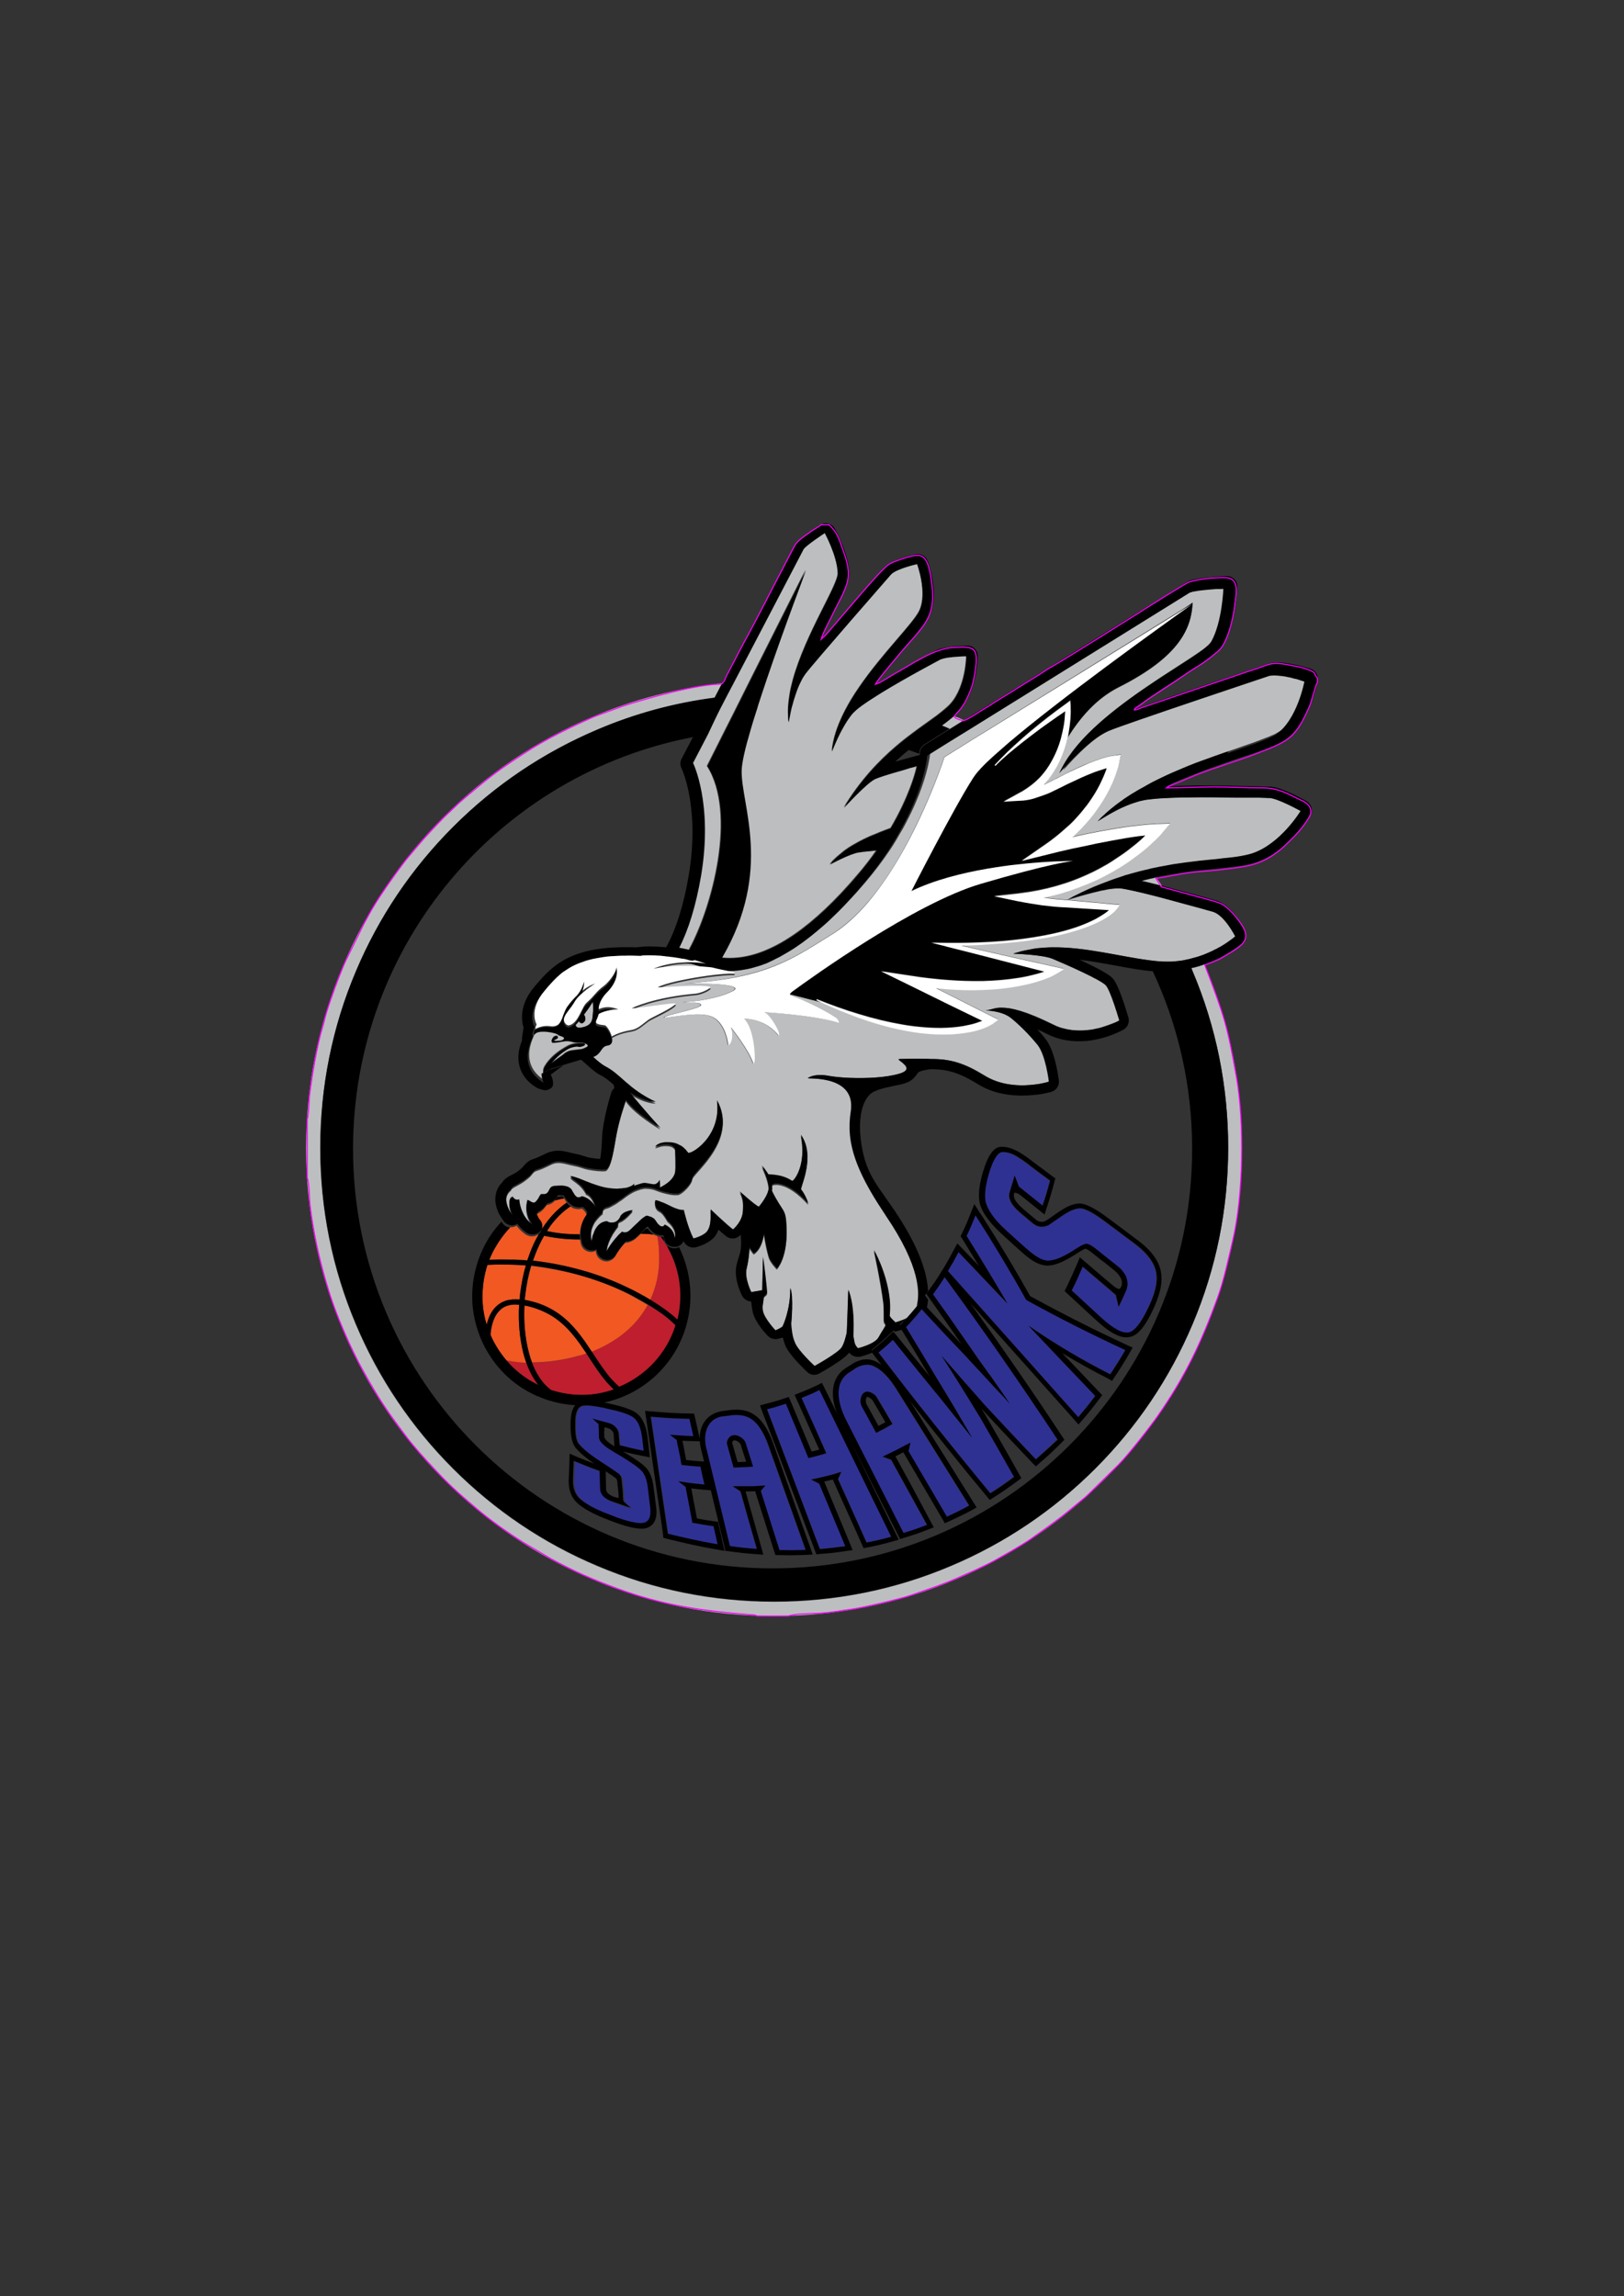 <?xml version="1.0" encoding="utf-8"?>
<!-- Generator: Adobe Illustrator 27.0.0, SVG Export Plug-In . SVG Version: 6.00 Build 0)  -->
<svg version="1.1" id="Layer_1" xmlns="http://www.w3.org/2000/svg" xmlns:xlink="http://www.w3.org/1999/xlink" x="0px" y="0px"
	 viewBox="0 0 841.9 1190.6" style="enable-background:new 0 0 841.9 1190.6;" xml:space="preserve">
<rect x="0" y="0" width="841.9" height="1190.6" fill="#333333" stroke="none"/>
<style type="text/css">
	.st0{fill:#BE1E2D;}
	.st1{fill:#BCBEC0;}
	.st2{fill:#2E3192;}
	.st3{fill:#F15822;}
	.st4{fill:#FFFFFF;}
	.st5{fill:none;stroke:#FF00FF;stroke-width:0.567;stroke-miterlimit:22.926;}
</style>
<g>
	<path class="st0" d="M346.5,647.6c-0.3-0.6-0.6-1.1-0.9-1.7c-0.3-0.5-0.7-1.1-1-1.6c0,0,0,0,0,0c-0.7-1-1.3-2-2.1-3
		c-0.5,0-1.1-0.1-1.7-0.3c0,0.1,0,0.1,0,0.2c0,0.1,0,0.2,0.1,0.4c0.5,3.4,0.8,6.7,0.8,9.8c0.1,8.7-1.6,16.2-4.6,22.7
		c2.6,1.6,4.9,3.1,7,4.6c1.1,0.8,2.1,1.5,3,2.3c0.1,0,0.1,0.1,0.2,0.1c0.5,0.4,1,0.8,1.5,1.2c0,0,0.1,0.1,0.1,0.1
		c0.8,0.7,1.5,1.3,2.2,2C354.2,671.9,352.6,659,346.5,647.6"/>
	<path class="st0" d="M348.1,685.3c0,0-0.1-0.1-0.1-0.1c-0.4-0.4-0.9-0.8-1.4-1.2l-0.2-0.2c-0.9-0.7-1.9-1.5-2.9-2.3
		c-2.2-1.6-4.7-3.3-7.6-5c-0.5,0.9-1,1.8-1.6,2.7c-0.5,0.8-1,1.5-1.5,2.2c-6.5,9-15.9,15.3-26.1,19.4c0.4,0.7,0.9,1.3,1.3,2
		c2.9,4.4,5.6,8.6,8.8,12.2c0.6,0.7,1.3,1.4,2,2.1c0,0,0.1,0.1,0.1,0.1c0.6,0.6,1.2,1.2,1.9,1.8v0c0.1,0.1,0.2,0.2,0.3,0.3
		c13.8-5.7,24.6-17.2,29.2-31.9C349.6,686.7,348.9,686,348.1,685.3"/>
	<path class="st0" d="M318,720.3c-0.6-0.6-1.3-1.2-1.9-1.9c0,0-0.1-0.1-0.1-0.1c-0.7-0.7-1.3-1.4-2-2.2c-3.1-3.6-5.8-7.7-8.5-11.9
		c-0.5-0.8-1.1-1.7-1.6-2.5c-1.8,0.7-3.6,1.2-5.4,1.7c-0.9,0.2-1.8,0.5-2.7,0.7c-6.8,1.6-13.7,2.4-20.1,2.4c2,5.3,4.8,9.8,8.4,13
		c0.5,0.4,1,0.8,1.4,1.2c0.3,0.1,0.6,0.2,1,0.3c3.3,1,6.7,1.7,10.1,2c0.3,0,0.6,0.1,0.9,0.1c3,0.2,6,0.2,9-0.1
		c3.7-0.4,7.3-1.1,10.7-2.3c0.1,0,0.1,0,0.2-0.1C317.7,720.5,317.9,720.4,318,720.3C318.1,720.3,318.1,720.3,318,720.3L318,720.3z"
		/>
	<path class="st0" d="M272.9,706.5c-2.3-0.1-4.5-0.3-6.5-0.5c-1-0.1-2.1-0.3-3-0.5c-0.3,0-0.5-0.1-0.8-0.2c0.4,0.5,0.8,0.9,1.2,1.4
		c1.8,2,3.8,3.8,5.9,5.5c2.9,2.3,6.1,4.3,9.5,5.9c-2.4-2.9-4.4-6.6-6-10.8C273.1,707,273,706.7,272.9,706.5"/>
	<path class="st1" d="M658,413.6c0,0-1.8-0.1-4.8-0.2c-0.4,0-0.9,0-1.3,0c-0.2,0-0.3,0-0.5,0c-0.5,0-1,0-1.5,0h0c-0.5,0-1.1,0-1.6,0
		h0c-0.6,0-1.1,0-1.7,0c-0.2,0-0.4,0-0.7,0c-0.4,0-0.8,0-1.2,0c-0.2,0-0.5,0-0.7,0c-0.6,0-1.3,0-1.9,0c-0.2,0-0.5,0-0.7,0
		c-7.7-0.2-16.9-0.2-25.5-0.1c-0.8,0-1.7,0-2.5,0c-1.2,0-2.5,0.1-3.6,0.1c-5.1,0.2-9.8,0.5-13.4,0.9c-0.1,0-0.2,0-0.3,0
		c-1.8,0.2-3.3,0.5-4.4,0.8c-0.3,0.1-0.5,0.2-0.8,0.2c-6.7,2-11.6,4.4-18,8.2c-1.2,0.7-2.4,1.4-3.6,2.2c0,0,0,0,0,0
		c0.2-0.3,0.5-0.5,0.8-0.8c0.7-0.7,1.4-1.5,2.2-2.2c0.2-0.2,0.4-0.4,0.7-0.6c0.5-0.4,0.9-0.9,1.4-1.3c2.5-2.2,5.2-4.3,8.1-6.3
		c0.4-0.2,0.7-0.5,1.1-0.8c0.5-0.4,1.1-0.7,1.7-1.1c0.5-0.4,1.1-0.7,1.7-1.1c0.3-0.2,0.7-0.4,1-0.6c0.8-0.5,1.6-1,2.5-1.5
		c0.6-0.3,1.2-0.7,1.8-1c0.6-0.3,1.2-0.7,1.8-1c0.6-0.3,1.2-0.7,1.8-1c0.6-0.3,1.2-0.6,1.8-1c0.6-0.3,1.2-0.6,1.8-0.9
		c0.6-0.3,1.2-0.6,1.8-0.9c0.7-0.3,1.3-0.6,1.9-0.9c0.6-0.3,1.3-0.6,1.9-0.9c1.9-0.9,3.8-1.7,5.7-2.5c0.6-0.3,1.3-0.5,1.9-0.8
		c0.6-0.3,1.3-0.5,1.9-0.8c0.6-0.3,1.3-0.5,1.9-0.8c1.3-0.5,2.5-1,3.8-1.5c0.6-0.2,1.3-0.5,1.9-0.7c1-0.4,1.9-0.7,2.8-1
		c2.9-1.1,5.8-2.1,8.6-3.1c1-0.4,2-0.7,3-1c0.6-0.2,1.2-0.4,1.7-0.6c1.7-0.6,3.3-1.1,4.9-1.7c0.5-0.2,1-0.3,1.4-0.5
		c3.9-1.3,7.5-2.6,10.5-3.8c0.7-0.3,1.4-0.6,2.1-0.8c0.6-0.2,1.1-0.5,1.6-0.7c0.3-0.1,0.7-0.3,1-0.4c0.5-0.2,0.9-0.4,1.3-0.6
		c0.2-0.1,0.4-0.2,0.5-0.3c0.7-0.4,1.4-0.8,1.9-1.1c11-7.5,14.7-27.4,14.7-27.4s-0.2-0.1-0.7-0.2c-0.3-0.1-0.8-0.2-1.3-0.4
		c-0.4-0.1-0.8-0.2-1.2-0.4c-0.4-0.1-0.8-0.2-1.3-0.4c-0.3-0.1-0.7-0.2-1-0.2c-0.2-0.1-0.5-0.1-0.7-0.2c-0.7-0.2-1.4-0.3-2.2-0.5
		c-0.3-0.1-0.7-0.1-1-0.2c-0.4-0.1-0.7-0.1-1.1-0.2c-0.5-0.1-1-0.2-1.5-0.2c-0.5-0.1-0.9-0.1-1.3-0.1c0,0,0,0,0,0
		c-1.9-0.2-3.6-0.2-4.9,0.2c0,0-74.9,25.1-82.9,28.4c-11.2,4.7-25.5,21.6-25.9,22.1c14.4-32.8,73.8-59.4,78.9-68.5
		c5.6-10.1,6.2-27.2,6.2-27.2s-0.4,0-1,0.1c-0.1,0-0.3,0-0.4,0c0,0-0.1,0-0.1,0c-0.1,0-0.2,0-0.3,0c-0.1,0-0.2,0-0.3,0
		c-0.1,0-0.2,0-0.3,0c-0.1,0-0.2,0-0.3,0c-0.1,0-0.2,0-0.3,0c-0.2,0-0.5,0-0.7,0c-0.4,0-0.7,0.1-1.1,0.1c-2,0.1-4.3,0.4-6.4,0.6
		c-0.5,0.1-1.1,0.1-1.6,0.2c-0.4,0.1-0.8,0.1-1.2,0.2c-0.2,0-0.4,0.1-0.5,0.1c-0.3,0-0.5,0.1-0.8,0.1c-0.3,0-0.6,0.1-0.8,0.2
		c-0.4,0.1-0.7,0.2-1,0.3c-0.1,0-0.2,0.1-0.3,0.1s-0.2,0.1-0.2,0.1L505.6,376l-7.3,4.5l-5.5,3.4l-3.7,2.3l-7,4.4c0,0,0,0.1,0,0.4
		c0,0.1,0,0.2,0,0.3c0,0.4-0.1,1-0.2,1.7c-0.1,0.4-0.2,0.9-0.3,1.5c-0.1,0.3-0.1,0.7-0.2,1.1c-1.2,6-4.3,17-11.7,31
		c-0.3,0.6-0.6,1.2-0.9,1.7c-0.5,1-1.1,2-1.7,3c-0.7,1.2-1.5,2.5-2.2,3.8c-0.4,0.6-0.7,1.2-1.1,1.8c-0.7,1.2-1.5,2.4-2.3,3.6
		c-3.6,5.4-7.8,11-12.8,16.9c-1.6,1.8-3.1,3.6-4.6,5.3c-0.4,0.4-0.8,0.9-1.2,1.3c-0.4,0.4-0.8,0.8-1.1,1.2c-1.9,2.1-3.8,4-5.6,5.9
		c-0.7,0.8-1.5,1.5-2.2,2.2c-1.5,1.5-3,2.8-4.4,4.2c-0.4,0.3-0.7,0.7-1.1,1c-5.1,4.5-10,8.4-14.7,11.5c-0.2,0.1-0.4,0.3-0.6,0.4
		c-1.8,1.2-3.6,2.3-5.5,3.3c-1.3,0.7-2.6,1.4-3.9,2.1c-0.1,0.1-0.2,0.1-0.4,0.2c-0.5,0.3-1,0.5-1.6,0.8c-0.6,0.3-1.3,0.6-1.9,0.9
		c-0.6,0.3-1.3,0.5-1.9,0.8c-0.6,0.2-1.2,0.5-1.9,0.7c0,0,0,0,0,0c-0.6,0.2-1.2,0.4-1.9,0.6c0,0-0.1,0-0.1,0
		c-0.6,0.2-1.1,0.4-1.7,0.5c-0.1,0-0.2,0.1-0.3,0.1c-0.5,0.2-1,0.3-1.5,0.4c-0.6,0.2-1.2,0.3-1.8,0.4c-1.2,0.2-2.4,0.5-3.5,0.6
		c0,0-0.1,0-0.1,0c-0.6,0.1-1.1,0.2-1.7,0.2c0,0,0,0-0.1,0c-1.1,0.1-2.2,0.2-3.2,0.2h-0.1c-0.1,0-0.1,0-0.2,0
		c-3.5,0.1-7-0.2-10.3-0.9c-2.2-0.5-4.9-1.4-8.2-2.4c1.8,0.5,3.4,1,4.8,1.5c-5.6-0.8-10.5-0.8-14.5-0.4c-7.8,0.8-12.4,2.9-12.7,3.1
		c4.2-1,9.1-1.5,13.7-1.5c8.8-0.2,16.6,0.8,16.6,0.8c7.8,2.1,13.2,2.3,11.3,3.2c-2.8-0.1-7.9,0.4-13.6,1.1c-10.1,1.4-22,3.8-25.8,6
		c-0.8,0.5,23.1-1.8,27.3-0.1c-0.9,1.4-5.3,3.2-7.8,3.4c-21.5,1.9-32.7,7.3-33,7.6c2.3,0.2,23.2-3.3,22.7-2.4
		c-1,2.2-12.2,7.1-14,8.3c-3.6,2.6-5.5,4.8-9.1,5.4c-4.3,0.7-7.5,1.8-10,3.3c0.4,1.8,0,3.4-1.9,3.6c-4.2,0.6-3.1,5-8.5,6.2
		c-0.1,0-0.2,0-0.3,0.1c1.8,1.6,3.6,3.3,5.3,4.5c0,0,0,0,0.1,0.1c0.2,0.2,0.5,0.3,0.8,0.5c0.3,0.2,0.5,0.3,0.8,0.5
		c8.4,4.3,11.7,11.6,26.3,18.5c0,0,0,0,0,0c0,0-5,0.4-13.5-4.9c0,0,0,0,0.1,0.1c0.9,1.1,8.3,10.1,15.8,18.3c0,0-13.5-7.9-17.9-14.6
		c0,0,0,0,0,0s-3.6,10-5.1,18.9c-1.2,7-2.2,13-3.9,15.8c-0.1,0.2-0.3,0.5-0.4,0.6c-0.2,0.2-0.4,0.4-0.6,0.6
		c-0.1,0.1-0.1,0.1-0.2,0.2c0,0-0.1,0-0.1,0c-0.1,0-0.3,0.1-0.5,0.1c-1.5,0.2-5.2-0.1-8.9-0.8c-2-0.4-4.6-1.5-6.5-1.8
		c-3.8-0.7-6.9-2-9.8-1.6c-0.2,0-0.4,0-0.5,0.1c-0.3,0-0.5,0.1-0.8,0.2c-0.1,0-0.3,0.1-0.4,0.1c-0.2,0.1-0.5,0.2-0.7,0.3
		c-3.7,1.8-5.6,2.7-7.7,3.3c-2.1,0.6-2.2,2.1-4.3,3.8c-2.1,1.7-3,2.4-5.8,3.9c-2.8,1.4-3.2,2-3.3,2.6c0,0-2.5,1.6-2.6,5.1v0
		c0,1,0.1,2.1,0.6,3.4c0.2,0.7,0.5,1.4,0.9,2.2c0.2,0.5,0.5,0.9,0.8,1.4c0.3,0.5,0.7,1,1,1.5c0,0-0.3-0.8-0.7-1.8
		c-0.2-0.5-0.3-1-0.5-1.6c-0.2-0.8-0.4-1.7-0.4-2.5c-0.1-1.8,0.2-3.4,1.7-3.8c0,0,0.3,0.6,0.8,1c0.2,0.2,0.5,0.4,0.9,0.5
		c0.3,0.1,0.6,0.1,0.9,0.1c0.1,0,0.2,0,0.4-0.1c0.1,0,0.3-0.1,0.4-0.1c0,0,0,0.1,0,0.3c0,0.3,0.1,0.8,0.2,1.4c0.1,0.3,0.1,0.7,0.2,1
		c0.1,0.5,0.3,1,0.4,1.5c0.1,0.5,0.3,1,0.5,1.5c0.2,0.5,0.4,1,0.6,1.4c0.1,0.2,0.3,0.5,0.4,0.8c0.2,0.3,0.3,0.6,0.5,0.9
		c0.9,1.4,2,2.7,3.4,3.8c0.1,0.1,0.2,0.1,0.3,0.2c0.1,0.1,0.3,0.2,0.4,0.3c0,0-0.1-0.1-0.1-0.2c-0.1-0.1-0.2-0.3-0.4-0.5
		c-0.5-0.7-1.2-1.8-1.8-3.4c-0.2-0.7-0.5-1.4-0.6-2.2c-0.2-0.8-0.3-1.7-0.3-2.7c0-1.1,0.1-2.2,0.4-3.4c0.1-0.2,0.1-0.3,0.2-0.3
		c0,0,0,0,0.1,0c0,0,0.1,0,0.1,0c0.6,0,1.9,1.4,3.1,1.3c0,0,0.1,0,0.1,0c0,0,0,0,0,0c0,0,0.1,0,0.1,0c0.1,0,0.1,0,0.2-0.1
		c0.1,0,0.2-0.1,0.2-0.1c0.1,0,0.1-0.1,0.2-0.2l0,0c0,0,0,0,0,0c1.8-1.7,2.1-3.5,2.8-3.9c0.1,0,0.2-0.1,0.2-0.1s0.2,0,0.3,0
		c0.1,0,0.1,0,0.2,0c0.2,0,0.5,0,0.7,0c0.1,0,0.2,0,0.3,0c0.1,0,0.2,0,0.2,0c0.6-0.1,1.1-0.2,1.5-0.8h0c0,0,0.1-0.1,0.1-0.1
		c0.2-0.3,0.3-0.5,0.5-0.8c0.4-0.9,0.8-1.7,1.5-2.1c0.2-0.2,0.5-0.3,0.8-0.3c0.1,0,0.3-0.1,0.5-0.1s0.4,0,0.6-0.1c0.2,0,0.3,0,0.5,0
		c0.8-0.1,1.7-0.1,2.6-0.1c0.1,0,0.2,0,0.3,0c1,0.1,2,0.2,2.9,0.5c0,0,0.1,0,0.1,0c0.5,0.2,1,0.5,1.4,0.8c0.4,0.3,0.7,0.8,1,1.2
		c0,0,0.1,0.1,0.1,0.2c0,0,0,0,0,0.1c0.5,0.7,0.9,1.5,1.3,2.1c0.1,0.2,0.3,0.4,0.5,0.5c0,0,0,0,0.1,0.1h0c0,0,0.1,0.1,0.1,0.1
		c0,0,0,0,0,0c0.1,0.1,0.1,0.1,0.2,0.2c0.5,0.3,1.1,0.4,1.9,0.1c0.1,0,0.2-0.1,0.3-0.1c0.1-0.1,0.3-0.2,0.5-0.3c0,0,0.9,0.2,2.1,0.7
		c1.5,0.7,3.6,2.2,5,4.9c0,0-0.6-3.3-2.6-5.6c0,0,0,0,0,0c-0.6-0.7-1.3-1.2-2.2-1.6c-0.1-0.1-0.1-0.2-0.2-0.4c0,0,0,0,0,0
		c0,0,0,0,0-0.1c-0.2-0.3-0.4-0.6-0.6-1c-0.3-0.4-0.6-0.9-1-1.4c-0.2-0.3-0.5-0.5-0.7-0.8c-0.1-0.1-0.1-0.2-0.2-0.2
		c-0.7-0.8-1.7-1.6-3-2.6c-0.1,0-0.1-0.1-0.2-0.1l0,0c-1.6-1.2-2.2-1.8-2.2-2.1c0,0,0-0.1,0-0.1c0,0,0,0,0,0c0,0,0,0,0.1,0
		c0,0,0,0,0.1,0c0,0,0.1,0,0.1,0c0.6,0,1.7,0.3,2.7,0.7c1.4,0.4,4,1.6,7,2.7c0.3,0.1,0.7,0.3,1,0.4c2.1,0.8,4.4,1.5,6.6,2
		c0.3,0.1,0.6,0.1,1,0.2h0c1.8,0.4,3.6,0.6,5.3,0.5c0.2,0,0.5,0,0.7,0c0.3,0,0.6,0,0.9-0.1c0.1,0,0.3,0,0.4,0
		c0.9-0.1,1.7-0.2,2.4-0.3c0.4-0.1,0.8-0.2,1.1-0.2c0.7-0.2,1.3-0.4,1.8-0.7c0.1-0.1,0.2-0.1,0.4-0.2c1-0.6,1.4-1.1,1.5-1.2
		c0,0,0,0,0,0s0,0,0,0.1c0,0.1,0,0.1,0,0.2c0,0.2-0.1,0.4-0.1,0.6c0,0.1,0,0.2-0.1,0.2v0c0,0.2,4-1.5,5.6-1.4c2.6,0.2,5,1.2,6,0.4
		c0.4-0.3,0.8-0.6,1.1-0.9c0,0,0,0,0,0c0-0.1,0.1-0.1,0.1-0.2c0.1-0.1,0.2-0.2,0.2-0.3c0,0,0,0,0,0c0.1-0.2,0.2-0.4,0.3-0.6
		c0,0,0.5,2.7,0.1,4c0,0,7.1-3.1,8-8.1c0.4-2.3,0-12,0-12c-0.9-1.9-3-2.3-5.2-2.2c-0.2,0-0.3,0-0.5,0h0c-0.3,0-0.6,0.1-0.9,0.1
		c-0.3,0.1-0.7,0.1-1,0.2c-0.2,0.1-0.4,0.1-0.6,0.2c-1.2,0.3-2.1,0.7-2.1,0.7c0-0.1,0-0.2,0.1-0.2c0-0.1,0.1-0.1,0.1-0.2
		c0-0.1,0.1-0.1,0.2-0.2c0.1-0.1,0.1-0.1,0.2-0.2c0.1-0.1,0.1-0.1,0.2-0.2c0.1-0.1,0.2-0.1,0.3-0.2c0.2-0.1,0.4-0.2,0.6-0.3
		c0.1-0.1,0.2-0.1,0.4-0.2c0.1-0.1,0.3-0.1,0.4-0.2c0.1-0.1,0.3-0.1,0.4-0.1c0,0,0.1,0,0.1,0c0.6-0.2,1.3-0.3,2-0.4
		c0.1,0,0.2,0,0.3,0c0.1,0,0.2,0,0.4,0c0.1,0,0.2,0,0.4,0c0.2,0,0.5,0,0.7,0c1.4,0,2.9,0.2,4.3,0.7c0.4,0.2,1,0.4,1.6,0.8
		c0.1,0,0.1,0.1,0.2,0.1c0.3,0.2,0.6,0.3,0.9,0.5c0.1,0.1,0.3,0.2,0.4,0.3c0.1,0.1,0.3,0.2,0.4,0.3c0.1,0.1,0.3,0.2,0.4,0.4
		c0.1,0.1,0.3,0.2,0.4,0.4c0.1,0.1,0.2,0.3,0.4,0.4s0.2,0.3,0.4,0.5s0.2,0.3,0.4,0.5c0.1,0.2,0.2,0.4,0.4,0.5
		c0.8,1.3,17.4-7.7,15-27.2c11.2,20-12.5,37.2-12.8,40.3c-0.3,2.9-4.9,7.2-6.8,7.9c-0.2,0.1-0.4,0.1-0.7,0.2c-0.1,0-0.2,0-0.3,0
		c0,0-0.1,0-0.1,0c-1,0.1-2.4,0-4-0.3c-2-0.4-4.4-1-6.9-2c-0.5-0.2-1-0.4-1.4-0.5c-0.2-0.1-0.3-0.1-0.5-0.1c-0.1,0-0.1,0-0.2-0.1
		c-0.1,0-0.1,0-0.1,0h0h0c-0.1,0-0.1,0-0.2,0c-0.1,0-0.2,0-0.3-0.1c-0.1,0-0.1,0-0.1,0h0v0c-0.4-0.1-0.7-0.1-1-0.1
		c-0.4,0-0.8-0.1-1.2-0.1c-0.3,0-0.6,0-0.8,0h0c-0.2,0-0.5,0-0.7,0.1c-0.5,0.1-1,0.2-1.5,0.3c-0.2,0-0.4,0.1-0.5,0.2
		c-0.8,0.2-1.6,0.5-2.3,0.8c-0.5,0.2-1.1,0.5-1.8,0.9c0,0,0,0,0,0v0h0c0,0,0,0,0,0c-0.1,0.1-0.2,0.1-0.3,0.2
		c-0.1,0.1-0.2,0.2-0.4,0.2c-0.7,0.4-1.5,1-2.2,1.5v0c-0.1,0-0.1,0.1-0.2,0.1c-0.1,0.1-0.3,0.2-0.4,0.3c-0.1,0-0.2,0.1-0.2,0.2
		c0,0,0,0,0,0h0c-0.1,0-0.1,0.1-0.1,0.1h0c-0.4,0.2-0.7,0.5-1.1,0.8c0,0-0.1,0-0.1,0.1c-0.2,0.2-0.5,0.3-0.8,0.5
		c-0.6,0.4-1.2,0.8-1.7,1.2c-0.2,0.1-0.4,0.2-0.6,0.4h0c-0.2,0.2-0.5,0.3-0.7,0.4c-1.5,0.9-2.8,1.6-3.8,1.9c-3.3,0.8-2.4,3-2.4,3
		s-1.4,1-2.9,2.8c-0.1,0.1-0.2,0.2-0.3,0.4c-0.1,0.1-0.1,0.1-0.2,0.2c0,0.1-0.1,0.1-0.1,0.2c-0.1,0.1-0.1,0.1-0.2,0.2
		c-0.4,0.5-0.7,1-1,1.6c-0.1,0.2-0.2,0.3-0.2,0.5c-0.2,0.3-0.3,0.7-0.5,1.1c-0.1,0.2-0.1,0.4-0.2,0.5c-0.1,0.2-0.1,0.4-0.2,0.6
		s-0.1,0.4-0.1,0.6c0,0,0,0,0,0.1v0c-0.1,0.4-0.1,0.8-0.2,1.2c0,0.2,0,0.4-0.1,0.6c0,0.1,0,0.2,0,0.2c0,0.2,0,0.5,0,0.7
		c0,0.7,0.1,1.3,0.2,2c0.1,0.4,0.2,0.8,0.3,1.3c0,0,0-0.1,0-0.3c0,0,0-0.1,0-0.1c0-0.2,0.1-0.5,0.1-0.8c0.1-0.5,0.2-1.2,0.4-2
		c0,0,0,0,0,0c0-0.2,0.1-0.3,0.2-0.5c0-0.1,0-0.1,0.1-0.2c0-0.1,0-0.1,0.1-0.2c0.2-0.6,0.4-1.2,0.7-1.8c0-0.1,0.1-0.1,0.1-0.2
		c0.1-0.3,0.3-0.6,0.5-0.8c0.1-0.2,0.2-0.4,0.4-0.6c0.1-0.2,0.3-0.4,0.5-0.6v0h0c0.6-0.7,1.4-1.3,2.4-1.8c0.7-0.3,1.5-0.5,2.3-0.6
		c0,0,0.6,0.4,1.6,0.7c0.6,0.2,1.6,0.2,2.5-0.2c0.3-0.1,0.7-0.3,1-0.5c0.7-0.5,1.3-1.2,1.8-2.2c0.1-0.2,0.1-0.3,0.2-0.5c0,0,0,0,0,0
		c0.1-0.1,0.2-0.2,0.3-0.4c0,0,0,0,0.1-0.1c0.1-0.1,0.2-0.2,0.3-0.3c0.1-0.1,0.2-0.2,0.3-0.3c0.4-0.3,0.8-0.6,1.2-0.8
		c0.1-0.1,0.3-0.2,0.5-0.2c0.2-0.1,0.3-0.2,0.5-0.2c0.8-0.3,1.6-0.5,2.2-0.6c0.1,0,0.2,0,0.3,0c0,0,0,0,0,0c0,0,0.1,0,0.1,0
		c0.2,0,0.4,0,0.5,0c0,0-0.1,0.1-0.2,0.3c-0.3,0.3-0.8,0.9-1.5,1.6c-1.3,1.4-3.2,3.1-4.8,3.7c-1.8,0.6-1,2.3-1,2.3s-0.6,0.8-1.5,2
		c-0.2,0.3-0.4,0.7-0.7,1c-0.3,0.5-0.7,1.1-1,1.7c-0.2,0.4-0.4,0.8-0.7,1.3c-1.1,2.2-2,4.7-2.1,7.2c0,0,1.9-3.8,5.6-7.7
		c0.3-0.3,0.5-0.6,0.8-0.9c0.5-0.5,1-1,1.5-1.4c0.3,0.2,0.7,0.3,1.1,0.3c0.2,0,0.4,0,0.5,0c0,0,0.1,0,0.1,0c0,0,0.1,0,0.1,0
		c0.2,0,0.4,0,0.5-0.1c0.1,0,0.2,0,0.3-0.1c0.1,0,0.2-0.1,0.3-0.1c0.1,0,0.2-0.1,0.3-0.2c0.1,0,0.2-0.1,0.2-0.2
		c0.1-0.1,0.2-0.2,0.4-0.3c0.1-0.1,0.2-0.2,0.4-0.3c0.1-0.1,0.2-0.2,0.3-0.3c0,0,0.1-0.1,0.1-0.1c1.3-1.2,1.9-1.8,3.9-3.7
		c0.2-0.2,0.5-0.4,0.7-0.7c0.6-0.6,1.1-1,1.6-1.4c0,0,0,0,0,0c0.1,0,0.1-0.1,0.2-0.1v0c1.3-1,1.8-1,1.8-1s0.1,0,0.2,0h0
		c0.1,0,0.2,0,0.4,0.1c0.8,0.2,2.1,0.6,3,1.3c0,0,0,0,0,0c0.2,0.1,0.3,0.2,0.4,0.4c0,0,0,0,0.1,0.1c0.1,0.2,0.2,0.3,0.4,0.5l0,0
		c0.6,0.9,1.1,2,2.4,2.8c0.1,0.1,0.2,0.1,0.3,0.2c0.1,0,0.2,0.1,0.3,0.1c0,0,0,0,0.1,0l0,0c0,0,0.1,0,0.1,0c0.1,0,0.2,0,0.3,0
		c0.1,0,0.2,0,0.3,0h0c0,0,0.1,0,0.1,0c0,0,0.1,0,0.1,0c0,0,0,0,0,0c0.1,0,0.1-0.1,0.2-0.2c0.3-0.3,0.5-0.7,0.5-0.7s0.1,0,0.3,0.1
		c1.1,0.5,4.7,2.4,5,6.8c0,0,1.9-4.3-3.7-9c0,0-2.2-4.2-3.9-5c-1.7-0.8-2.5-2-2.6-4.2c0-0.3,0-0.6,0-0.8c0,0,0-0.1,0-0.1
		c0,0,0-0.1,0-0.1c0-0.1,0-0.1,0.1-0.1c0,0,0.1-0.1,0.1-0.1c0,0,0.1-0.1,0.1-0.1c0,0,0.1,0,0.1,0c0,0,0.1,0,0.1,0
		c0.2,0,0.5,0.1,0.9,0.2c0.4,0.1,0.8,0.3,1.2,0.4c0.3,0.1,0.7,0.2,1,0.4c2.8,0.9,7.6,4.3,11.3,4c0,0,2,9.1,5,14.8
		c0,0,5.6-1.5,7.3-4.1c1.6-2.6,1.8-5.9,1.6-11c0,0,8.7,8.1,11.6,10.4c0,0,5-4,5.2-10.1c0.1-2.7,0.4-6-1.7-9.6
		c0.2,0.2,8.1,7.4,9.9,7.9c0,0,5.3-6,5.1-10.2c-0.2-4-3.3-10.5-3.5-11c0.1,0.1,0.5,0.5,1.1,1.2c0.1,0.2,0.3,0.3,0.4,0.5
		c0.1,0.1,0.1,0.2,0.2,0.3c0.1,0.1,0.2,0.2,0.2,0.3c0.2,0.2,0.3,0.5,0.5,0.7c0.3,0.4,0.5,0.8,0.8,1.3c0.3,0.5,6.5-0.4,12.4,3.5
		c0.8,0.5,7.8-8.2,4.6-23.9c8,11.2-0.6,27.3,0.1,28.3c1.5,1.9,2.8,4.4,3.8,7.4c-11.2-12.7-19-10.7-18.9-9.6c0,0.1,0,0.2,0,0.3
		c0,0,0,0.1,0,0.1c0,0.2,0,0.4,0.1,0.6c0,0.7,0,1.3-0.1,2l0,0c5.9,12,7.3,8.4,7.6,19.4c0.5,15.4-5,20.7-5,20.7s-3.3-3.4-4.1-5.8
		c-0.1-0.3-0.2-0.7-0.3-1c-1.5-5.3-2.3-11.2-2.3-11.2c-1.3,8.5-5.3,10.2-5.3,10.2s-1.2-1.4-2.2-3.1c-0.2,3.6-0.7,7.3-1.5,10.8
		c-1.3,5.2,2.4,12.5,2.4,12.5h0l5.7-1l0.4-17.4c0,0,2.5,18.8,2,19.2c-0.4,0.3-1.7,1.4-1.7,1.8c0.1,1.9-0.9,4.2-0.4,6.9
		c0,0.2,0.1,0.4,0.1,0.5c1,4,6.4,9.7,6.4,9.7s0.1,0,0.3-0.1c0.5-0.2,1.5-0.6,3.2-1.7c0.3-0.2,4.4-9.2,4.2-20.2
		c1.9,4,0.5,18.3,0.5,18.4c0,0.2,0,0.8,0.1,1.5c0,0.1,0,0.2,0,0.3c0,0.3,0.1,0.6,0.1,0.9v0c0,0.2,0.1,0.5,0.1,0.8
		c0.1,0.9,0.3,1.9,0.5,3c0.2,0.8,0.4,1.6,0.7,2.4c0.2,0.5,0.4,1,0.6,1.5c1.9,4.1,10,11.7,10,11.7s12.5-7,14.1-9.8
		c1.4-2.5,2.1-5.8,2.6-7.6c0.1-0.4,0.8-22,0.8-22.1c0,0,3.5,6.7,2.6,24.1c0.6,2.1,0.4,3.9,2,5.8c0.1,0.1,0.3,0.3,0.4,0.4
		c0,0,8.8-2.2,10.6-5.6c0.1-0.2,0.2-0.3,0.3-0.5c0,0,0-0.1,0.1-0.2c1.4-2.5,2.6-4.1,3.4-5.8c0,0,0-0.1,0-0.2
		c-0.1-0.3-0.7-1.1-0.9-1.6c-0.2-0.6,0.1-6.4-0.3-9.9c-1.6-12.3-4.9-27.1-4.9-27.1c0,0,6.5,11.2,8.1,25c0.6,5.2,0,9.1,0,9.1l0.8,1.2
		l2.2,2.2l0,0c0,0,0,0,0,0c0.3-0.1,3.2-0.8,6-2.3c0.1-0.1,0.1-0.1,0.2-0.2c1.7-1.9,3.1-3.6,5.2-6.1l0.3-0.4
		c1.6-6.2,2.3-20.1-16.1-47.1c0,0,0,0,0,0c-0.4-0.6-0.8-1.1-1.1-1.7c-0.4-0.6-0.8-1.1-1.1-1.7c-10.6-16.1-15.2-27.8-16.3-38.2
		c0,0,0-0.1,0-0.1c-0.4-4.2-0.2-8.2,0.4-12.1c0.1-0.7,0.2-1.3,0.2-2c1-17.4-23.4-14.8-22.5-15.4c0.9-0.7,4.1-2.4,10.5-1.2
		c6.1,1.1,15.7,1.5,24.3,0.9c4.7-0.3,9.2-1,12.6-2c4.8-1.4,4.1-3.3,2.6-4.8c-1.6-1.5-4-2.7-2.6-2.8c11.5-0.4,16,0,16,0
		c10.3-0.1,17.4,2.1,28.1,8.7c7.1,4.3,15.2,5.2,21.7,4.9c0.4,0,0.8,0,1.1-0.1c0.1,0,0.3,0,0.4,0c0.4,0,0.8-0.1,1.1-0.1
		c0.6-0.1,1.3-0.1,1.9-0.2c0.8-0.1,1.5-0.2,2.2-0.3c0,0,0,0,0,0c0.3-0.1,0.7-0.1,1-0.2c1.6-0.3,2.7-0.6,3.4-0.8
		c0.1,0,0.2-0.1,0.3-0.1c0.2-0.1,0.3-0.1,0.3-0.1s-1.6-13.9-6-19.2c-4.4-5.3-8.7-9.8-13.6-13.7c-4.8-4-13.4-4-13.4-4
		c0.2,0,0.5-0.1,0.8-0.1c0.1,0,0.1,0,0.2,0c0.3-0.1,0.6-0.1,0.9-0.2c0.6-0.2,1.3-0.3,2-0.5c0.3-0.1,0.5-0.1,0.8-0.2
		c0.3-0.1,0.6-0.1,0.9-0.2c0.6-0.1,1.2-0.2,1.9-0.2c0.3,0,0.7,0,1,0c4.8,0,12.2,1.7,26.4,8.7c1.2,0.6,2.3,1.1,3.5,1.5
		c0.6,0.2,1.2,0.4,1.8,0.5c3.6,1,7.2,1.2,10.6,1.1c0.4,0,0.8,0,1.2-0.1c0.3,0,0.7-0.1,1-0.1c0.3,0,0.7-0.1,1-0.1
		c0.3,0,0.7-0.1,1-0.1c0.3-0.1,0.6-0.1,1-0.2c0.6-0.1,1.2-0.2,1.8-0.4s1.2-0.3,1.8-0.4c1.7-0.5,3.2-1,4.5-1.5c0,0,0,0,0,0
		c0.4-0.2,0.8-0.3,1.1-0.4c0.5-0.2,0.9-0.4,1.3-0.5c0.3-0.2,0.7-0.3,1-0.4c1.3-0.6,2-1,2-1s-4.4-15.2-6.9-18.1
		c-2.5-2.9-20.9-11-27.6-13.8c-5.4-2.3-20.6-2.7-20.6-2.7c0.5-0.2,1-0.4,1.6-0.5c0.5-0.2,1-0.3,1.5-0.4c0.1,0,0.2-0.1,0.3-0.1
		c0.5-0.1,0.9-0.2,1.4-0.4c0.6-0.2,1.2-0.3,1.9-0.4c0.5-0.1,1-0.2,1.5-0.3c0.4-0.1,0.7-0.1,1.1-0.2c0.3,0,0.6-0.1,1-0.2
		c0.4-0.1,0.8-0.1,1.3-0.2c0.5-0.1,1-0.1,1.5-0.2c0.9-0.1,1.8-0.2,2.7-0.2c0.5,0,1-0.1,1.5-0.1c0.7,0,1.5-0.1,2.3-0.1
		c0.1,0,0.2,0,0.3,0c17.3-0.3,35.5,4.8,50.6,6.7c2.6,0.3,5.1,0.6,7.5,0.7c1,0,1.9,0.1,2.8,0c0.3,0,0.7,0,1,0c0.2,0,0.4,0,0.6,0
		c0.8,0,1.5-0.1,2.2-0.2c0.2,0,0.4,0,0.6-0.1c0.4,0,0.8-0.1,1.2-0.1c0.2,0,0.4,0,0.6-0.1c0.5-0.1,0.9-0.1,1.3-0.2
		c0.5-0.1,1-0.2,1.5-0.3c0.1,0,0.2,0,0.3-0.1c0.3-0.1,0.7-0.1,1-0.2c0.3-0.1,0.6-0.1,0.9-0.2c0.3-0.1,0.7-0.2,1-0.3
		c0.5-0.1,1-0.3,1.5-0.4c0.9-0.2,1.8-0.5,2.6-0.8c0.6-0.2,1.2-0.4,1.7-0.6c0.8-0.3,1.7-0.7,2.4-1c0.4-0.2,0.8-0.3,1.1-0.5
		c0.4-0.2,0.9-0.4,1.3-0.6c0.4-0.2,0.8-0.4,1.1-0.6s0.7-0.4,1.1-0.5c0.3-0.2,0.7-0.4,1-0.6c0.3-0.2,0.7-0.4,1-0.5
		c0.6-0.4,1.2-0.7,1.8-1.1c0.8-0.5,1.6-1,2.3-1.5c2.2-1.5,3.4-2.6,3.4-2.6s-5.6-11.2-11.8-12.8c0,0-10.6-3-21.9-6
		c-3.5-0.9-7-1.8-10.3-2.7c-2.8-0.7-5.5-1.4-7.9-1.9c-2-0.5-3.8-0.8-5.2-1.1c-1.3-0.2-2.3-0.4-3-0.4c-0.5,0-1,0-1.6,0
		c-0.2,0-0.4,0-0.5,0h0c-0.2,0-0.4,0-0.5,0.1c-0.2,0-0.5,0.1-0.8,0.1c0,0,0,0-0.1,0c-0.3,0-0.5,0.1-0.8,0.1h0
		c-0.3,0-0.6,0.1-0.9,0.1c0,0-0.1,0-0.1,0c-0.8,0.1-1.7,0.3-2.6,0.5c-0.3,0.1-0.7,0.2-1,0.2c0,0-0.1,0-0.1,0c-0.3,0.1-0.7,0.1-1,0.2
		c-6.6,1.5-14,3.7-16.4,4.5c-0.1,0-0.2,0.1-0.3,0.1c-0.2,0.1-0.4,0.1-0.5,0.2c0.8-0.5,1.7-0.9,2.5-1.3c0.7-0.4,1.4-0.7,2.1-1.1
		c4.2-2.1,8.3-4,12.4-5.6c0.2-0.1,0.5-0.2,0.8-0.3c1.3-0.5,2.6-1,3.9-1.5c1.1-0.4,2.2-0.8,3.3-1.2c0.3-0.1,0.6-0.2,0.9-0.3
		c1.2-0.4,2.4-0.8,3.6-1.2h0c0.5-0.2,1-0.3,1.5-0.5c0.6-0.2,1.2-0.4,1.8-0.5c0.7-0.2,1.5-0.4,2.2-0.6c1.7-0.5,3.3-0.9,5-1.3
		c0.6-0.2,1.2-0.3,1.8-0.4c0.3-0.1,0.6-0.1,0.8-0.2c1.4-0.3,2.7-0.6,4-0.9c0.1,0,0.1,0,0.2,0c0.6-0.1,1.2-0.2,1.8-0.4
		c1.1-0.2,2.2-0.4,3.3-0.6c0.5-0.1,1.1-0.2,1.6-0.3c0.5-0.1,1.1-0.2,1.6-0.3c2.1-0.3,4.2-0.6,6.3-0.9c5.1-0.7,9.8-1.1,14.1-1.6
		c0.4,0,0.9-0.1,1.3-0.1c0.9-0.1,1.8-0.2,2.6-0.3c0.5,0,1-0.1,1.5-0.2c0.4,0,0.8-0.1,1.1-0.1c0.7-0.1,1.3-0.1,1.9-0.2
		c3-0.3,5.8-0.7,8.1-1.2c0.3-0.1,0.6-0.1,0.9-0.2c1.1-0.2,2.2-0.5,3.1-0.8c14.8-4.8,25.2-22,25.2-22S661.8,413.2,658,413.6
		 M602.7,431.4c-0.7,0.8-1.2,1.4-1.8,2.1c-0.6,0.7-1.2,1.3-1.9,1.9c-1.3,1.2-2.5,2.4-3.9,3.6c-1.6,1.4-3.2,2.7-4.9,4
		c-1.1,0.9-2.2,1.7-3.4,2.5c-0.8,0.6-1.6,1.1-2.4,1.7c-1.5,1-3,2-4.5,2.9c-1,0.6-2.1,1.3-3.1,1.8c-2.6,1.5-5.3,2.9-8,4.2
		c0,0-0.1,0-0.2,0.1c-6.3,3-12.8,5.3-19.5,7.1c-2.7,0.7-5.5,1.3-8.3,1.9h0c2,0.3,4.1,0.6,6.1,0.8l6,0.5l0.2,0l24.9,2.3l0.2,0
		l2.1,0.2l-1,1.4l-0.4,0.5c-0.1,0.2-0.2,0.2-0.3,0.4l-0.3,0.3c-0.2,0.2-0.4,0.4-0.5,0.6c-0.4,0.4-0.8,0.7-1.1,1
		c-0.8,0.7-1.6,1.2-2.4,1.8c-1.6,1.1-3.3,2-5.1,2.9c-3.5,1.7-7.1,3.1-10.8,4.2c-7.3,2.3-14.8,3.8-22.4,5c-7.5,1.2-15.2,1.8-22.7,2.3
		c-5.1,0.3-10.2,0.5-15.2,0.7l6.8,1.6l14.1,3.2l5.7,1.3l22.6,5l4.3,1l-3.8,2.3c-0.5,0.3-0.8,0.5-1.2,0.7c-0.4,0.2-0.8,0.4-1.1,0.6
		c-0.8,0.4-1.5,0.7-2.3,1c-1.5,0.6-3.1,1.2-4.7,1.7c-3.1,1-6.3,1.8-9.5,2.4c-6.4,1.3-12.9,1.9-19.3,2.2c-6.5,0.3-12.9,0.1-19.4-0.4
		c-1.7-0.1-3.5-0.3-5.2-0.5l8.4,4.2l16.8,8.5l4.2,2.1l3,1.5l-2.7,2c-0.2,0.1-0.3,0.2-0.4,0.3l-0.4,0.2c-0.2,0.2-0.5,0.3-0.7,0.4
		c-0.5,0.2-1,0.5-1.4,0.7c-0.9,0.4-1.9,0.8-2.9,1.2c-1.9,0.7-3.9,1.2-5.9,1.6c-4,0.8-8,1.2-12,1.3c-8,0.2-15.9-0.8-23.6-2.3
		c-7.8-1.6-15.3-3.8-22.7-6.4c-6.5-2.3-12.9-5-19.2-7.9l-16.4-4.2c-0.1,0.3,0,0.5,0.2,0.5c7.6,2.5,18.2,7.8,23.1,11.3
		c2.2,1.6,2.1,3.1,2.1,3.1c-12.5-4.1-38.7-5.6-38.7-5.6c2.3,0.8,5.7,6.2,7.2,9.5c0.8,1.9,0.4,2.8,0.4,2.8c-7-9.2-18.1-9-18.1-9
		c4.5,4.7,5.6,15.3,5.6,20.7c0,2.3-0.7,2.8-0.7,2.8c-2.3-7.3-11.7-19-11.7-19c0.9,2.9,0.7,5.9,0.1,7.6c-0.5,1.3-1.5,1.7-1.5,1.7
		c-0.1-2.5-1.8-10.5-7-13.9c-5.2-3.4-14.9-1.6-26-0.2c-1.6-1.2,21.3-5,18.8-7c-2-1.6-6.2-0.3-8.9-1.1c0,0,15.8-0.7,25.6-5.8
		c4.2-2.2-2.1-4.1-24.7-3.8c8.5-0.6,15.8-1.5,22.1-2.6c16.5-2.9,27-7.2,36.6-12.4c5.8-3.2,11.7-7,17.8-10.8
		c6.5-4.1,12.6-9.7,18.2-16.2c11.4-13.2,20.6-30,27.3-44.4c5.7-12.2,9.6-22.7,11.4-27.8c0.4-1,0.6-1.9,0.8-2.4
		c0.2-0.6,0.3-0.9,0.3-0.9l5.6-3.5l3.7-2.3l5.4-3.4l7.2-4.4l106.7-66.1c-0.6,12.5-5.8,27.3-38.1,43.6c-11.9,6-20.1,15.9-26.5,26
		c-0.8,3.7-2,7.3-3.5,10.8c-1.1,2.5-2.4,4.9-3.9,7.2c-1.1,1.7-2.4,3.3-3.7,4.9c-0.2,0.2-0.5,0.5-0.7,0.8c-0.2,0.2-0.4,0.4-0.6,0.7
		c0.1,0,0.2-0.1,0.3-0.1c0.2-0.1,0.4-0.2,0.6-0.3c1.7-0.8,3.3-1.6,5-2.5c0.7-0.4,1.5-0.8,2.2-1.1c0.8-0.4,1.6-0.8,2.4-1.2
		c0.4-0.2,0.8-0.4,1.1-0.6c3.8-1.9,7.7-3.8,11.8-5.4c2-0.8,4.1-1.6,6.2-2.3c2.1-0.7,4.3-1.3,6.6-1.6l3.7-0.6l-0.7,3.7
		c-0.1,0.4-0.1,0.7-0.2,1l-0.2,0.9c-0.2,0.6-0.3,1.2-0.5,1.8c-0.4,1.2-0.8,2.4-1.2,3.6c-0.9,2.3-1.9,4.6-3,6.9
		c-1.9,3.7-4,7.2-6.4,10.5c-0.5,0.7-1,1.4-1.5,2.1c-0.9,1.2-1.9,2.4-2.9,3.6c-1.2,1.4-2.3,2.7-3.6,4c-0.8,0.9-1.7,1.7-2.5,2.5
		c-0.3,0.3-0.6,0.6-0.9,0.9c-0.5,0.4-0.9,0.9-1.4,1.3c0.5-0.1,1.1-0.2,1.6-0.4c0.7-0.2,1.4-0.3,2.1-0.5c1.4-0.3,2.8-0.6,4.2-0.9
		c2.1-0.4,4.2-0.8,6.3-1.2c0.5-0.1,1-0.2,1.5-0.3c2.3-0.4,4.6-0.8,7-1.2c2.5-0.4,4.9-0.8,7.4-1.1c4.2-0.5,8.3-1,12.6-1.2
		c0.7,0,1.4-0.1,2-0.1l5.9-0.2L602.7,431.4z"/>
	<path class="st1" d="M624.5,500c-2.2,0.8-4.5,1.5-6.9,2c0.2,0.5,0.4,1,0.6,1.5c12.3,29,18.5,59.9,18.5,91.6
		c0,31.8-6.2,62.6-18.5,91.6c-11.9,28-28.8,53.2-50.4,74.8S521,800.1,492.9,812c-29,12.3-59.9,18.5-91.6,18.5s-62.6-6.2-91.6-18.5
		c-28-11.8-53.2-28.8-74.8-50.4s-38.6-46.8-50.4-74.8c-12.3-29-18.5-59.9-18.5-91.6c0-31.8,6.2-62.6,18.5-91.6
		c11.9-28,28.8-53.2,50.4-74.8s46.8-38.6,74.8-50.4c19.5-8.3,39.9-13.8,60.7-16.5l4-7.7c-23.3,2.6-45.9,8.4-67.5,17.6
		c-28.9,12.2-54.8,29.7-77.1,52s-39.8,48.2-52,77.1c-12.7,29.9-19.1,61.7-19.1,94.4s6.4,64.5,19.1,94.4c12.2,28.9,29.7,54.8,52,77.1
		c22.3,22.3,48.2,39.8,77.1,52c29.9,12.7,61.7,19.1,94.4,19.1s64.5-6.4,94.4-19.1c28.9-12.2,54.8-29.7,77.1-52
		c22.3-22.3,39.8-48.2,52-77.1c12.7-29.9,19.1-61.7,19.1-94.4s-6.4-64.5-19.1-94.4C624.7,500.4,624.6,500.2,624.5,500"/>
	<path class="st1" d="M591.8,456.8C591.8,456.8,591.9,456.8,591.8,456.8c3.3,0.9,6.9,1.8,10.7,2.7c-1-1.5-2-3-3.1-4.5
		C596.9,455.5,594.4,456.1,591.8,456.8"/>
	<path class="st1" d="M487.7,376.1c1.5,0.6,3.1,1.2,4.6,1.9l7.4-4.6c-1.3-0.6-2.7-1.2-4-1.7c-0.5-0.2-1-0.4-1.6-0.7
		C492.3,372.6,490.2,374.2,487.7,376.1"/>
	<path class="st1" d="M371.8,370.6l-5.1,9.8l-7.8,15c0,0,10.5,20.9,4.2,58.2c-2.7,15.9-6.5,28.3-11.4,37.7c1,0.2,2,0.3,3.1,0.6
		c0.8,0.1,1.5,0.3,2.2,0.5c12-21.7,25.1-70.7,9.4-95.3l9-17.9l4.8-9.5l1.9-3.8l2.8-5.6l3.7-7.4l28.9-57.5
		c-0.6,1.5-11.5,30-20.6,57.2c-0.8,2.4-1.6,4.8-2.4,7.2c-0.6,1.8-1.2,3.6-1.8,5.4c-0.4,1.2-0.8,2.4-1.1,3.6c-1,3.2-1.9,6.2-2.8,9.1
		c-2.8,9.4-4.6,17.1-4.7,21.2c-0.5,17.7,16.4,51.7-10.2,97.3c2.8,0.3,5.7,0.3,8.6,0c18.5-1.9,39.3-16.3,61.8-42.8
		c3.8-4.4,7.1-8.7,10-12.9c-0.1,0-0.3,0-0.4,0c-0.5,0-0.9,0.1-1.3,0.1c-0.2,0-0.5,0-0.7,0.1c-0.6,0.1-1.2,0.1-1.7,0.2
		c-0.7,0.1-1.4,0.2-2,0.2c-0.5,0.1-1.1,0.1-1.6,0.2c-0.6,0.1-1.1,0.1-1.6,0.2c-4.6,0.6-15,6.3-15,6.3c0.4-0.4,0.7-0.8,1.1-1.2
		c0.2-0.2,0.4-0.4,0.5-0.6c0.2-0.2,0.3-0.4,0.5-0.5c0.2-0.2,0.4-0.4,0.6-0.6c0.9-0.9,1.9-1.7,2.9-2.5c0.4-0.3,0.8-0.7,1.2-1
		c0.1-0.1,0.1-0.1,0.2-0.2c0.5-0.4,1-0.7,1.5-1.1c0.5-0.4,1.1-0.7,1.6-1.1c1.1-0.7,2.2-1.4,3.4-2c0.5-0.3,1.1-0.6,1.6-0.9
		c1.8-1,3.6-1.8,5.5-2.7c0.9-0.4,1.8-0.8,2.7-1.1c0,0,0,0,0,0c1.8-0.8,3.6-1.5,5.4-2.2c0.9-0.3,1.8-0.7,2.7-1c0.1,0,0.2-0.1,0.2-0.1
		c4.8-8.1,7.9-15.2,10-20.6c1.8-4.6,2.9-8.5,3.6-11.6c-0.4,0.1-0.8,0.2-1.2,0.3c-0.6,0.2-1.2,0.3-1.9,0.5c-0.3,0.1-0.5,0.2-0.8,0.2
		c-0.5,0.2-1.1,0.3-1.6,0.5c-0.5,0.2-1.1,0.3-1.6,0.5c-0.5,0.1-0.9,0.3-1.4,0.4c-3.1,0.9-6,1.7-8.4,2.5c-0.5,0.2-1,0.3-1.5,0.5
		c-1.6,0.5-2.8,1-3.5,1.3c-4.7,2.3-16,14.9-16,14.9c8.4-13.9,18-24,27-31.7c2.9-2.5,5.7-4.7,8.4-6.7c1.2-0.9,2.4-1.8,3.5-2.6
		c1.9-1.4,3.6-2.6,5.3-3.8c2.6-1.8,4.9-3.5,6.8-5.1c1.7-1.4,3.2-2.7,4.4-4c8-9.1,8.1-24.7,8.1-24.7s-0.3,0-0.8,0c-0.3,0-0.6,0-1,0
		c-1.1,0-2.7,0.1-4.3,0.3c-0.6,0-1.2,0.1-1.8,0.2c-0.6,0.1-1.2,0.1-1.8,0.2c-0.3,0-0.5,0.1-0.7,0.1c-0.3,0.1-0.6,0.1-0.9,0.2
		c-0.2,0-0.3,0.1-0.5,0.1c-0.5,0.1-0.9,0.2-1.3,0.4c-0.1,0-0.2,0.1-0.3,0.1c-0.1,0-0.2,0.1-0.2,0.1c-0.1,0.1-0.2,0.1-0.3,0.2
		c0,0-16.9,8.9-30.1,17c-3.2,1.9-6.1,3.8-8.5,5.5c-2.5,1.7-4.4,3.2-5.6,4.4c0,0-0.1,0.1-0.1,0.1c-0.8,0.9-1.7,1.9-2.5,3
		c-1.8,2.4-3.4,5.3-4.9,8.3c-1.6,3.2-3,6.5-4.1,9.2c0.3-3.2,1-6.4,2-9.6c0.9-2.9,2.1-5.7,3.4-8.6c0.5-1.1,1.1-2.2,1.7-3.4
		c0.9-1.7,1.8-3.3,2.8-5c1.3-2.2,2.8-4.4,4.2-6.5c12.2-17.8,28.2-33.2,31.3-39.8c4.4-9.4-1.2-24.3-1.2-24.3s-10.4,2.2-13.5,5.3
		c0,0-40.4,46.3-44.5,51.7c-0.8,1-1.5,2.2-2.1,3.5c-1.1,2.1-2,4.6-2.9,7c-0.6,1.8-1.1,3.6-1.6,5.3c-0.3,1.3-0.6,2.5-0.9,3.5
		c-0.8,3.4-1.1,5.8-1.1,5.8c-0.2-1.9-0.3-3.8-0.3-5.8c0-1.2,0.1-2.4,0.2-3.6c0.2-1.8,0.4-3.5,0.7-5.4c0.4-2.4,1-4.7,1.6-7.1
		c6.6-24,23.5-49.2,23.3-55.4c-0.3-9-6.8-20.9-6.8-20.9s-9.9,6.5-11,8.4l-35.8,68.5l-4,7.6l-3,5.8L371.8,370.6z"/>
	<path class="st1" d="M307.4,525.1c0.3-2.6-0.1-5.7-0.1-5.7s-1.8,3.1-4,5.9c-0.2,0.3-0.4,0.6-0.6,0.8c0.7,0.8,1.1,2.3,0.4,3.4
		c-1,1.5-2.2,1.3-3,0c-0.5,0.5-1,1.2-1.7,1.9c0.2,1.1,0.9,1.8,3.8,1.2C307.6,531.4,307.1,527.7,307.4,525.1"/>
	<path class="st1" d="M302.3,542.1c-2.2,0.9-2.3,0-3.8,0.3c-3.1,0.5-4,1.2-5.3,2c-3.8,2.4-7.2,6.3-7.6,6.8c0,0,0,0,0,0l6.3-4.5l0,0
		l0,0c0.1-0.1,1-1,2.4-1.6c0,0,0,0,0,0c0.6-0.3,1.3-0.5,2-0.6c1.9-0.3,3.2-0.4,4-0.5c0.1,0,0.2,0,0.3,0c0.2,0,0.4-0.1,0.5-0.1
		c1.1-0.2,1.6-0.4,2.6-0.9c3-1.3-1.2-3.1-3.7-2.8c-3.2,0.4-3.9-1.3-8.5-0.4c-2,0.4-3.6,0.6-4.9,0.6c-0.8,0-0.9-1.5,0.3-2.8
		c0.5-0.6,2.3-1.2,2.3,0.1c0,0.7-1.9,1.3-1.9,1.3s-0.5,0.8,1.5,0.6c0.8-0.1,2.2,0.1,3.2-0.7c1.9-1.5-2.5-2-2.7-2.6
		c-0.4-1-10.5-3-12.1-0.2c0,0,0,0,0,0c-0.1,0.2-0.1,0.3-0.2,0.5c-6.5,13.7,0.3,20.5,5.6,23.7c0,0-1.1-2.2-1.1-4.7
		c0-0.7,0.1-1.5,0.4-2.2c1.3-2.7,4.6-6.7,10.1-10c3-1.8,3.9-2.3,7.8-2.8C303.2,540.4,304.3,541.3,302.3,542.1"/>
	<path d="M470.2,683.3c-2.8,1.5-5.7,2.2-6,2.3c0,0,0,0,0,0l0,0l-2.2-2.2l-0.8-1.2c0,0,0.6-3.9,0-9.1c-1.6-13.8-8.1-25-8.1-25
		c0,0,3.3,14.8,4.9,27.1c0.4,3.5,0.1,9.3,0.3,9.9c0.2,0.5,0.8,1.3,0.9,1.6c0,0.1,0,0.1,0,0.2c-0.8,1.7-2,3.3-3.4,5.8
		c0,0-0.1,0.1-0.1,0.2c-0.1,0.2-0.2,0.3-0.3,0.5c-1.9,3.5-10.6,5.6-10.6,5.6c-0.1-0.1-0.3-0.3-0.4-0.4c-1.7-1.9-1.4-3.7-2-5.8
		c0.9-17.4-2.6-24.1-2.6-24.1c0,0.1-0.7,21.7-0.8,22.1c-0.5,1.8-1.1,5-2.6,7.6c-1.6,2.9-14.1,9.8-14.1,9.8s-8.1-7.5-10-11.7
		c-0.2-0.5-0.4-1-0.6-1.5c-0.3-0.8-0.5-1.6-0.7-2.4c-0.2-1-0.4-2.1-0.5-3c0-0.3-0.1-0.5-0.1-0.8v0c0-0.3-0.1-0.7-0.1-0.9
		c0-0.1,0-0.2,0-0.3c-0.1-0.7-0.1-1.3-0.1-1.5c0-0.1,1.4-14.4-0.5-18.4c0.2,11-3.9,20-4.2,20.2c-1.7,1.1-2.7,1.5-3.2,1.7
		c-0.2,0.1-0.3,0.1-0.3,0.1s-5.4-5.7-6.4-9.7c0-0.2-0.1-0.4-0.1-0.6c-0.5-2.7,0.5-4.9,0.4-6.9c0-0.3,1.4-1.5,1.7-1.8
		c0.5-0.4-2-19.2-2-19.2l-0.4,17.4l-5.7,1h0c0,0-3.7-7.3-2.4-12.5c0.9-3.4,1.3-7.2,1.5-10.8c0.9,1.7,2.2,3.1,2.2,3.1s4-1.7,5.3-10.2
		c0,0,0.8,5.9,2.3,11.2c0.1,0.4,0.2,0.7,0.3,1c0.8,2.4,4.1,5.8,4.1,5.8s5.5-5.3,5-20.7c-0.4-11-1.7-7.4-7.6-19.4l0,0
		c0.1-0.7,0.1-1.3,0.1-2c0-0.2,0-0.4-0.1-0.6c0,0,0-0.1,0-0.1c0-0.1,0-0.2,0-0.3c-0.1-1.1,7.7-3.1,18.9,9.6c-1-3-2.3-5.5-3.8-7.4
		c-0.7-1,7.9-17.1-0.1-28.3c3.2,15.6-3.8,24.4-4.6,23.9c-5.9-3.9-12.1-3-12.4-3.5c-0.2-0.5-0.5-0.9-0.8-1.3
		c-0.2-0.2-0.3-0.5-0.5-0.7c-0.1-0.1-0.1-0.2-0.2-0.3c-0.1-0.1-0.1-0.2-0.2-0.3c-0.1-0.2-0.3-0.4-0.4-0.5c-0.6-0.7-1-1.2-1.1-1.2
		c0.2,0.4,3.2,7,3.5,11c0.2,4.1-5.1,10.2-5.1,10.2c-1.7-0.5-9.6-7.7-9.9-7.9c2.1,3.6,1.8,7,1.7,9.6c-0.2,6.1-5.2,10.1-5.2,10.1
		c-3-2.2-11.6-10.4-11.6-10.4c0.2,5,0.1,8.3-1.6,11c-1.6,2.7-7.3,4.1-7.3,4.1c-3-5.8-5-14.8-5-14.8c-3.7,0.3-8.5-3.1-11.3-4
		c-0.4-0.1-0.7-0.2-1-0.4c-0.5-0.2-0.9-0.3-1.2-0.4c-0.3-0.1-0.6-0.2-0.9-0.2c-0.1,0-0.1,0-0.1,0s-0.1,0-0.1,0c0,0-0.1,0-0.1,0.1
		c0,0-0.1,0.1-0.1,0.1c0,0-0.1,0.1-0.1,0.1c0,0,0,0.1,0,0.1c0,0,0,0,0,0.1c0,0.2,0,0.5,0,0.8c0.1,2.2,1,3.3,2.6,4.2
		c1.7,0.8,3.9,5,3.9,5c5.6,4.7,3.7,9,3.7,9c-0.3-4.4-3.9-6.3-5-6.8c-0.2-0.1-0.3-0.1-0.3-0.1s-0.1,0.4-0.5,0.7
		c-0.1,0.1-0.1,0.1-0.2,0.2c0,0,0,0,0,0c0,0-0.1,0-0.1,0c0,0-0.1,0-0.1,0h0c-0.1,0-0.2,0-0.3,0c-0.1,0-0.2,0-0.3,0c0,0-0.1,0-0.1,0
		l0,0c0,0,0,0-0.1,0c-0.1,0-0.2-0.1-0.3-0.1c-0.1,0-0.2-0.1-0.3-0.2c-1.2-0.8-1.7-1.8-2.4-2.8l0,0c-0.1-0.2-0.2-0.3-0.4-0.5
		c0,0,0-0.1-0.1-0.1c-0.1-0.2-0.3-0.3-0.4-0.4c0,0,0,0,0,0c-0.9-0.7-2.3-1.1-3-1.3c-0.1,0-0.2-0.1-0.4-0.1h0c-0.1,0-0.2,0-0.2,0
		s-0.4-0.1-1.8,1v0c0,0-0.1,0.1-0.2,0.1c0,0,0,0,0,0c-0.4,0.3-1,0.8-1.6,1.4c-0.3,0.2-0.5,0.5-0.7,0.7c-1.9,1.8-2.6,2.4-3.9,3.7
		c0,0-0.1,0.1-0.1,0.1c-0.1,0.1-0.2,0.2-0.3,0.3c-0.1,0.1-0.2,0.2-0.4,0.3c-0.1,0.1-0.2,0.2-0.4,0.3c-0.1,0.1-0.1,0.1-0.2,0.2
		c-0.1,0.1-0.2,0.1-0.3,0.2c-0.1,0.1-0.2,0.1-0.3,0.1c-0.1,0-0.2,0.1-0.3,0.1c-0.5,0.1-0.9,0.2-1.3,0.1c-0.4-0.1-0.8-0.2-1.1-0.3
		c-0.5,0.5-1,1-1.5,1.4c-0.3,0.3-0.6,0.6-0.8,0.9c-3.7,4-5.6,7.7-5.6,7.7c0.1-2.5,1-5,2.1-7.2c0.2-0.4,0.4-0.9,0.7-1.3
		c0.3-0.6,0.7-1.2,1-1.7c0.2-0.4,0.5-0.7,0.7-1c0.9-1.3,1.5-2,1.5-2s-0.8-1.7,1-2.3c1.6-0.5,3.5-2.3,4.8-3.7
		c0.7-0.7,1.2-1.3,1.5-1.6c0.1-0.2,0.2-0.3,0.2-0.3c-0.1,0-0.2,0-0.5,0c0,0-0.1,0-0.1,0c0,0,0,0,0,0c-0.1,0-0.2,0-0.3,0
		c-0.6,0.1-1.4,0.3-2.2,0.6c-0.2,0.1-0.3,0.1-0.5,0.2c-0.1,0.1-0.3,0.1-0.5,0.2c-0.4,0.2-0.9,0.5-1.2,0.8c-0.1,0.1-0.2,0.2-0.3,0.3
		c-0.1,0.1-0.2,0.2-0.3,0.3c0,0,0,0-0.1,0.1c-0.1,0.1-0.2,0.2-0.3,0.4c0,0,0,0,0,0c-0.1,0.1-0.2,0.3-0.2,0.5c-0.5,1-1.1,1.7-1.8,2.2
		c-0.3,0.2-0.6,0.4-1,0.5c-0.9,0.3-1.9,0.3-2.5,0.2c-1.1-0.3-1.6-0.7-1.6-0.7c-0.9,0.1-1.6,0.3-2.3,0.6c-0.9,0.4-1.7,1-2.4,1.8h0v0
		c-0.2,0.2-0.3,0.4-0.5,0.6c-0.1,0.2-0.3,0.4-0.4,0.6c-0.2,0.3-0.4,0.6-0.5,0.8c0,0.1-0.1,0.1-0.1,0.2c-0.3,0.6-0.5,1.2-0.7,1.8
		c0,0.1,0,0.1-0.1,0.2c0,0.1,0,0.1-0.1,0.2c-0.1,0.2-0.1,0.4-0.2,0.5c0,0,0,0,0,0c-0.2,0.8-0.4,1.4-0.4,2c-0.1,0.3-0.1,0.6-0.1,0.8
		c0,0,0,0.1,0,0.1c0,0.2,0,0.3,0,0.3c-0.1-0.4-0.2-0.9-0.3-1.3c-0.1-0.7-0.2-1.4-0.2-2c0-0.2,0-0.5,0-0.7c0-0.1,0-0.2,0-0.2
		c0-0.2,0-0.4,0.1-0.6c0-0.4,0.1-0.8,0.2-1.2v0c0,0,0,0,0-0.1c0-0.2,0.1-0.4,0.1-0.6c0.1-0.2,0.1-0.4,0.2-0.6
		c0.1-0.2,0.1-0.4,0.2-0.6c0.1-0.4,0.3-0.7,0.5-1.1c0.1-0.2,0.2-0.3,0.2-0.5c0.3-0.6,0.6-1.1,1-1.6c0-0.1,0.1-0.2,0.2-0.2
		c0-0.1,0.1-0.1,0.1-0.2c0.1-0.1,0.1-0.2,0.2-0.2c0.1-0.1,0.2-0.3,0.3-0.4c1.5-1.8,2.9-2.8,2.9-2.8s-1-2.1,2.4-3
		c0.9-0.2,2.3-1,3.8-1.9c0.2-0.1,0.4-0.3,0.7-0.4h0c0.2-0.1,0.4-0.2,0.6-0.4c0.6-0.4,1.2-0.8,1.7-1.2c0.3-0.2,0.5-0.4,0.8-0.5
		c0,0,0.1,0,0.1-0.1c0.4-0.2,0.7-0.5,1.1-0.8h0c0,0,0.1-0.1,0.1-0.1h0c0,0,0,0,0,0c0.1,0,0.1-0.1,0.2-0.2c0.1-0.1,0.3-0.2,0.4-0.3
		c0.1,0,0.1-0.1,0.2-0.1v0c0.8-0.5,1.6-1.1,2.2-1.5c0.1-0.1,0.3-0.2,0.4-0.2c0.1,0,0.2-0.1,0.3-0.2c0,0,0,0,0,0h0v0c0,0,0,0,0,0
		c0.7-0.4,1.3-0.8,1.8-0.9c0.7-0.3,1.5-0.6,2.3-0.8c0.2-0.1,0.4-0.1,0.5-0.2c0.5-0.1,1-0.2,1.5-0.3c0.2,0,0.5-0.1,0.7-0.1h0
		c0.3,0,0.5,0,0.8,0c0.4,0,0.8,0,1.2,0.1c0.3,0,0.6,0.1,1,0.1v0h0c0,0,0.1,0,0.1,0c0.1,0,0.2,0,0.3,0.1c0.1,0,0.1,0,0.2,0h0h0
		c0.1,0,0.1,0,0.1,0c0.1,0,0.1,0,0.2,0.1c0.2,0,0.3,0.1,0.5,0.1c0.5,0.1,0.9,0.3,1.4,0.5c2.4,1,4.8,1.6,6.9,2c1.6,0.3,3,0.4,4,0.3
		c0,0,0.1,0,0.1,0c0.1,0,0.2,0,0.3,0c0.3,0,0.5-0.1,0.7-0.2c1.9-0.7,6.5-5,6.8-7.9c0.3-3.2,24-20.3,12.8-40.3
		c2.4,19.5-14.2,28.5-15,27.2c-0.1-0.2-0.2-0.4-0.4-0.5c-0.1-0.2-0.2-0.3-0.4-0.5c-0.1-0.2-0.2-0.3-0.4-0.5
		c-0.1-0.2-0.2-0.3-0.4-0.4s-0.3-0.3-0.4-0.4c-0.1-0.1-0.3-0.2-0.4-0.4c-0.1-0.1-0.3-0.2-0.4-0.3c-0.1-0.1-0.3-0.2-0.4-0.3
		c-0.3-0.2-0.6-0.4-0.9-0.5c-0.1-0.1-0.1-0.1-0.2-0.1c-0.6-0.3-1.2-0.6-1.6-0.8c-1.4-0.5-2.9-0.7-4.3-0.7c-0.2,0-0.5,0-0.7,0
		c-0.1,0-0.2,0-0.4,0c-0.1,0-0.2,0-0.4,0c-0.1,0-0.2,0-0.3,0c-0.7,0.1-1.4,0.2-2,0.4c0,0-0.1,0-0.1,0c-0.1,0-0.3,0.1-0.4,0.1
		c-0.1,0-0.3,0.1-0.4,0.2c-0.1,0-0.2,0.1-0.4,0.2c-0.2,0.1-0.5,0.2-0.6,0.3c-0.1,0.1-0.2,0.1-0.3,0.2c-0.1,0.1-0.2,0.1-0.2,0.2
		c-0.1,0.1-0.1,0.1-0.2,0.2c-0.1,0.1-0.1,0.1-0.2,0.2c0,0.1-0.1,0.1-0.1,0.2c0,0.1-0.1,0.2-0.1,0.2c0,0,0.9-0.3,2.1-0.7
		c0.2-0.1,0.4-0.1,0.6-0.2c0.3-0.1,0.6-0.1,1-0.2c0.3,0,0.6-0.1,0.9-0.1h0c0.1,0,0.3,0,0.5,0c2.1-0.1,4.3,0.3,5.2,2.2
		c0,0,0.4,9.8,0,12c-0.9,5.1-8,8.1-8,8.1c0.5-1.3-0.1-4-0.1-4c-0.1,0.2-0.2,0.4-0.3,0.6c0,0,0,0,0,0c-0.1,0.1-0.2,0.2-0.2,0.3
		c0,0.1-0.1,0.1-0.1,0.2c0,0,0,0,0,0c-0.3,0.3-0.7,0.7-1.1,0.9c-1,0.8-3.4-0.2-6-0.4c-1.5-0.1-5.6,1.7-5.6,1.4v0
		c0-0.1,0-0.2,0.1-0.2c0.1-0.2,0.1-0.5,0.1-0.6c0-0.1,0-0.2,0-0.2c0-0.1,0-0.1,0-0.1s0,0,0,0c-0.1,0.1-0.4,0.7-1.4,1.2
		c-0.1,0.1-0.2,0.1-0.4,0.2c-0.5,0.2-1.1,0.5-1.8,0.7c-0.3,0.1-0.7,0.2-1.1,0.2c-0.7,0.1-1.5,0.2-2.4,0.3c-0.1,0-0.3,0-0.4,0
		c-0.3,0-0.6,0-0.9,0.1c-0.2,0-0.5,0-0.7,0c-1.7,0-3.5-0.2-5.3-0.5h0c-0.3-0.1-0.6-0.1-1-0.2c-2.3-0.5-4.6-1.3-6.6-2
		c-0.4-0.1-0.7-0.3-1-0.4c-3-1.1-5.6-2.3-7-2.7c-1-0.3-2.2-0.7-2.7-0.7c0,0-0.1,0-0.1,0c0,0,0,0-0.1,0c0,0-0.1,0-0.1,0c0,0,0,0,0,0
		c0,0,0,0,0,0.1c0,0.3,0.6,0.9,2.2,2.1l0,0c0.1,0,0.1,0.1,0.2,0.1c1.3,1,2.2,1.8,3,2.6c0.1,0.1,0.2,0.2,0.2,0.2
		c0.3,0.3,0.5,0.6,0.7,0.8c0.4,0.5,0.8,1,1,1.4c0.2,0.4,0.4,0.7,0.6,1c0,0,0,0,0,0.1c0,0,0,0,0,0c0.1,0.1,0.1,0.3,0.2,0.4
		c0.9,0.4,1.6,1,2.2,1.6c0,0,0,0,0,0c2.1,2.3,2.6,5.6,2.6,5.6c-1.4-2.7-3.5-4.2-5-4.9c-1.2-0.6-2.1-0.7-2.1-0.7
		c-0.2,0.1-0.3,0.2-0.5,0.3c-0.1,0.1-0.2,0.1-0.3,0.1c-0.8,0.3-1.4,0.2-1.9-0.1c-0.1-0.1-0.2-0.1-0.2-0.2c0,0,0,0,0,0
		c0,0-0.1-0.1-0.1-0.1h0c0,0,0,0-0.1-0.1c-0.2-0.2-0.3-0.3-0.5-0.5c-0.4-0.6-0.8-1.4-1.3-2.1c0,0,0,0,0-0.1c0,0-0.1-0.1-0.1-0.2
		c-0.3-0.5-0.6-0.9-1-1.2c-0.4-0.3-0.9-0.6-1.4-0.8c0,0-0.1,0-0.1,0c-0.9-0.3-1.9-0.5-2.9-0.5c-0.1,0-0.2,0-0.3,0
		c-1,0-1.9,0-2.6,0.1c-0.2,0-0.4,0-0.5,0c-0.2,0-0.4,0-0.6,0.1c-0.2,0-0.4,0.1-0.5,0.1c-0.3,0.1-0.6,0.2-0.8,0.3
		c-0.7,0.5-1.1,1.3-1.5,2.1c-0.1,0.3-0.3,0.6-0.5,0.8c0,0-0.1,0.1-0.1,0.1h0c-0.4,0.5-0.9,0.7-1.5,0.8c-0.1,0-0.2,0-0.2,0
		c-0.1,0-0.2,0-0.3,0c-0.2,0-0.5,0-0.7,0c-0.1,0-0.1,0-0.2,0c-0.1,0-0.2,0-0.3,0c-0.1,0-0.2,0-0.2,0.1c-0.8,0.5-1,2.2-2.8,3.9
		c0,0,0,0,0,0l0,0c-0.1,0.1-0.1,0.1-0.2,0.2c-0.1,0.1-0.2,0.1-0.2,0.1c-0.1,0-0.1,0.1-0.2,0.1c0,0-0.1,0-0.1,0c0,0,0,0,0,0
		c0,0-0.1,0-0.1,0c-1.2,0.1-2.5-1.3-3.1-1.3c0,0-0.1,0-0.1,0c0,0,0,0-0.1,0c-0.1,0-0.2,0.1-0.2,0.3c-0.3,1.2-0.4,2.3-0.4,3.4
		c0,1,0.1,1.9,0.3,2.7c0.2,0.8,0.4,1.5,0.6,2.2c0.6,1.5,1.3,2.7,1.8,3.4c0.2,0.2,0.3,0.4,0.4,0.5c0.1,0.1,0.1,0.2,0.1,0.2
		c-0.1-0.1-0.3-0.2-0.4-0.3c-0.1-0.1-0.2-0.1-0.3-0.2c-1.4-1.1-2.5-2.4-3.4-3.8c-0.2-0.3-0.4-0.6-0.5-0.9c-0.1-0.2-0.3-0.5-0.4-0.8
		c-0.2-0.5-0.5-1-0.6-1.4c-0.2-0.5-0.4-1-0.5-1.5c-0.2-0.5-0.3-1-0.4-1.5c-0.1-0.4-0.2-0.7-0.2-1c-0.1-0.7-0.2-1.2-0.2-1.4
		c0-0.2,0-0.3,0-0.3c-0.1,0.1-0.3,0.1-0.4,0.1c-0.1,0-0.2,0.1-0.4,0.1c-0.4,0-0.7,0-0.9-0.1c-0.4-0.1-0.6-0.3-0.9-0.5
		c-0.6-0.5-0.8-1-0.8-1c-1.5,0.4-1.9,2-1.7,3.8c0.1,0.8,0.2,1.7,0.4,2.5c0.1,0.6,0.3,1.1,0.5,1.6c0.4,1.1,0.7,1.8,0.7,1.8
		c-0.4-0.5-0.7-1-1-1.5c-0.3-0.5-0.6-0.9-0.8-1.4c-0.4-0.8-0.7-1.5-0.9-2.2c-0.4-1.3-0.6-2.4-0.6-3.4v0c0.1-3.5,2.6-5.1,2.6-5.1
		c0.1-0.6,0.4-1.2,3.3-2.6c2.8-1.5,3.7-2.2,5.8-3.9c2.1-1.7,2.2-3.2,4.3-3.8c2.1-0.6,4-1.5,7.7-3.3c0.2-0.1,0.5-0.2,0.7-0.3
		c0.1-0.1,0.3-0.1,0.4-0.1c0.3-0.1,0.5-0.2,0.8-0.2c0.2,0,0.4-0.1,0.5-0.1c2.9-0.4,6,0.9,9.8,1.6c1.9,0.4,4.5,1.5,6.5,1.8
		c3.8,0.7,7.4,0.9,8.9,0.8c0.2,0,0.4-0.1,0.5-0.1c0,0,0.1,0,0.1,0c0.1,0,0.2-0.1,0.2-0.2c0.2-0.2,0.4-0.4,0.6-0.6
		c0.1-0.2,0.3-0.4,0.4-0.6c1.7-2.8,2.7-8.7,3.9-15.8c1.5-8.9,5.1-18.9,5.1-18.9s0,0,0,0c4.5,6.7,17.9,14.6,17.9,14.6
		c-7.5-8.2-14.9-17.2-15.8-18.3c-0.1-0.1-0.1-0.1-0.1-0.1c8.6,5.2,13.5,4.9,13.5,4.9c0,0,0,0,0,0c-14.6-6.9-17.9-14.2-26.3-18.5
		c-0.2-0.1-0.5-0.3-0.8-0.5c-0.2-0.2-0.5-0.3-0.8-0.5c0,0-0.1,0-0.1-0.1c-1.7-1.2-3.5-2.8-5.3-4.5c-0.7,0.1-1.5,0.2-2.4,0.2l-1,0.3
		l-3,0.9c0.8,0.7,1.8,1.6,2.5,2.2c2.8,2.5,5.6,5.2,8.4,6.6c2.6,1.3,4.6,3,7,5.1c0,0.5,0.1,1,0.3,1.6c-0.7,0.6-1.3,1.5-1.6,2.4
		c-0.2,0.6-4.4,13.9-4.8,23.3c-0.1,2.7-0.4,8.4-1,11.1c-1.4-0.1-3.4-0.3-5.6-0.7c-0.7-0.1-1.8-0.5-2.8-0.8c-1.2-0.4-2.5-0.8-3.7-1
		c-1-0.2-2.1-0.5-3.1-0.7c-2.6-0.7-5.3-1.3-8.2-1c-1.5,0.2-3,0.6-4.3,1.2l-1.3,0.6c-2.7,1.3-4.1,2-5.5,2.4c-2.9,0.8-4.3,2.7-5.2,3.7
		c-0.4,0.5-0.6,0.8-1,1.1l-0.2,0.2c-1.8,1.5-2.4,2-4.6,3.1c-1.8,0.9-4,2-5.3,4.1c-1.2,1.2-2.8,3.3-3.3,6.3c-0.4,1.9-0.3,3.8,0.2,5.9
		c0,0,0,0,0,0c0.3,1,0.6,2.1,1.1,3.2c0.3,0.7,0.6,1.3,1.1,2c0.3,0.6,0.7,1.1,1.1,1.7c0.2,0.3,0.4,0.6,0.6,0.9c0.4,0.6,0.9,1,1.5,1.4
		c0.7,0.4,1.5,0.7,2.3,0.8c0.3,0,0.7,0,1,0c0.7-0.1,1.4-0.3,2.1-0.7c0.1,0,0.1-0.1,0.2-0.1c1.1,1.5,2.5,3,4.2,4.2
		c0.2,0.2,0.5,0.3,0.7,0.5c0.5,0.3,1.1,0.6,1.7,0.7c0.6,0.2,1.3,0.2,1.9,0.1c1-0.1,1.9-0.5,2.7-1c0.2-0.2,0.4-0.3,0.6-0.5
		c0.1-0.1,0.2-0.2,0.3-0.3c0.4-0.5,0.7-1,0.9-1.5c0.1-0.1,0.1-0.2,0.1-0.4c0-0.1,0-0.1,0.1-0.2c0.3-0.9,0.3-1.9,0-2.8
		c-0.1-0.6-0.4-1.1-0.8-1.6c-0.1-0.2-0.3-0.4-0.5-0.6c-0.1-0.2-0.6-0.8-1-1.7c-0.2-0.3-0.3-0.7-0.4-1.1c1-0.3,1.9-0.9,2.7-1.6
		c1-1,1.8-2,2.3-2.8c0.5-0.1,1-0.2,1.5-0.4c0,0,0,0,0,0c1.3-0.5,2.2-1.3,2.9-2c0.1-0.1,0.2-0.2,0.2-0.3c0.2-0.2,0.3-0.4,0.4-0.6
		c0.2-0.3,0.4-0.7,0.5-0.9c0.6,0,1.1,0,1.6,0c0.7,0,1.2,0.1,1.5,0.2c0.1,0.2,0.3,0.4,0.4,0.7c0,0,0.1,0.1,0.1,0.1
		c0.1,0.2,0.3,0.5,0.5,0.8c0.2,0.4,0.5,0.8,0.8,1.2c0.5,0.7,1.2,1.4,2,1.9c1.2,0.9,2.8,1.5,4.9,1.3c0.3,0,0.7-0.1,1-0.2
		c0.7,0.4,1.5,1.1,2.2,2.4c0.1,0.2,0.2,0.4,0.3,0.5c0,0.1,0,0.1,0,0.2c-0.1,0.1-0.1,0.2-0.2,0.2c-0.2,0.3-0.4,0.7-0.6,1
		c-0.1,0.2-0.2,0.4-0.4,0.6c-0.4,0.7-0.7,1.4-1,2.1c-0.5,1.3-0.9,2.6-1.1,4c-0.1,0.8-0.2,1.5-0.2,2.3v0.4c0,0.2,0,0.3,0,0.5
		c0,0.1,0,0.1,0,0.2c0,0.3,0,0.7,0.1,1c0,0,0,0.1,0,0.2c0,0.2,0,0.3,0.1,0.5c0,0,0,0.1,0,0.1c0,0.3,0.1,0.6,0.2,0.9
		c0,0.2,0.1,0.4,0.1,0.6c0.1,0.3,0.1,0.6,0.2,0.9c0,0,0,0.1,0,0.1c0.7,2.5,3.1,4.2,5.7,3.9c0,0,0.1,0,0.1,0c0.7-0.1,1.3-0.3,1.8-0.6
		c0,2.4,1.6,4.6,4,5.3c0.6,0.2,1.3,0.2,2,0.2c1.8-0.2,3.4-1.2,4.2-2.9c0,0,1.8-3.3,5-6.7c0.2,0,0.4,0,0.6,0c1.4-0.1,3.5-0.7,5.5-2.8
		c0.4-0.4,0.7-0.7,1-0.9c0.4-0.3,0.7-0.7,1-1c0.4-0.3,0.7-0.7,1.2-1.2c0,0,0.1-0.1,0.1-0.1c0.2-0.2,0.4-0.4,0.7-0.7
		c0.2-0.2,0.5-0.5,0.8-0.7c0,0,0.1-0.1,0.1-0.1c0.1-0.1,0.2-0.2,0.3-0.3c0,0.1,0.1,0.1,0.1,0.2c0.1,0.1,0.1,0.2,0.2,0.3
		c0.6,0.8,1.5,2,2.8,2.9c0.1,0.1,0.1,0.1,0.2,0.2c0.1,0,0.1,0.1,0.2,0.1c0.4,0.2,0.8,0.4,1.1,0.5c0.1,0.1,0.2,0.1,0.3,0.1
		c0.1,0,0.1,0.1,0.2,0.1c0,0,0.1,0,0.1,0c0.6,0.2,1.2,0.3,1.7,0.3c0.2,0,0.4,0,0.5,0c0.1,0,0.2,0,0.2,0c0.1,0,0.2,0,0.3,0
		c0,0,0.1,0,0.1,0c0,0,0,0,0.1,0c0,0,0,0,0,0c0.2,0.3,0.3,0.6,0.3,1c0,0.3,0.1,0.5,0.1,0.8c0.2,0.8,0.6,1.6,1.1,2.3
		c0.8,1,1.9,1.6,3.2,1.8c0.5,0.1,1,0.1,1.5,0.1c0.1,0,0.2,0,0.2,0c0,0,0.1,0,0.1,0c0.6-0.1,1.2-0.3,1.7-0.6c1-0.5,1.8-1.4,2.3-2.4
		c0.1,0.1,0.1,0.3,0.2,0.4c1,2,3.2,3.1,5.3,2.9c0.3,0,0.5-0.1,0.8-0.1c1.8-0.5,7.9-2.3,10.5-6.5c0.5-0.8,0.9-1.7,1.3-2.6
		c1.6,1.4,3.1,2.7,4.1,3.5c1.1,0.8,2.5,1.2,3.8,1c1-0.1,2-0.5,2.8-1.2c0.1-0.1,0.4-0.3,0.8-0.7c0.7,9-0.5,9.1-2.1,15.4
		c-1.7,6.8,2,14.7,2.8,16.2c0.9,1.8,2.8,2.9,4.7,3c0.2,1.9,0.5,4,0.9,5.8c1.3,5.1,6.6,10.9,7.7,12c1.2,1.2,2.8,1.8,4.5,1.7
		c0.2,0,0.4-0.1,0.6-0.1c0.8-0.2,1.7-0.4,2.7-0.7c0.4,1.5,0.9,3.1,1.5,4.5c2.2,4.9,9.8,12,11.2,13.4c1.2,1.1,2.7,1.6,4.2,1.4
		c0.7-0.1,1.4-0.3,2.1-0.7c0.1-0.1,3.3-1.8,6.7-4c5.4-3.4,7.6-5.3,8.7-6.8c0.2,0.2,0.4,0.5,0.7,0.7c1.1,1.1,2.7,1.6,4.3,1.5
		c0.2,0,0.5-0.1,0.8-0.1c1.5-0.4,4.1-1.1,6.6-2.3l-0.8-1.1l2-1.7c0.9-0.8,1.7-1.4,2.4-2c1.6-1.4,3-2.6,5-4.5l2.1-2l0.5,0.6h0h0.1
		c0.2,0,0.5-0.1,0.7-0.1c0.6-0.1,1.8-0.5,3.3-1c-0.2-0.3-0.3-0.5-0.5-0.8l-0.9-1.5l-0.1-0.2l1.4-1.5
		C468.6,685,469.4,684.1,470.2,683.3"/>
	<path class="st2" d="M505.7,630.2c-1.8,4.4-2.7,6.5-4.6,10.7c7.2,11.6,14.4,23.3,21.2,35.1c-8.5-8.9-17-17.8-25.4-26.7
		c-2.1,4-3.2,6-5.5,9.8c22.5,25.2,45,50.4,67.5,75.6c3.6-4.2,5.4-6.4,8.8-11c-11.6-12.2-23.1-24.3-34.7-36.5
		c13.7,9.4,27.7,17.8,42.5,25.3c3.2-4.9,4.8-7.4,7.8-12.6c-17.5-8-34.5-16.7-51.4-26C523.7,659.1,515,644.5,505.7,630.2"/>
	<path class="st2" d="M599.2,659.7c-1.2-6.1-6.5-11.3-11.5-15c-4.9-3.7-9.8-7.3-14.7-11c-5.7-4.3-9.9-6.6-12.5-7
		c-1-0.2-2.1,0-3.4,0.4c-0.4,0.1-0.8,0.2-1.1,0.4c-1.2,0.5-2.4,1.1-3.8,1.9c-0.5,0.3-0.9,0.6-1.4,0.9c-0.2,0.2-0.5,0.3-0.7,0.5
		c-2.2,1.5-4.4,3-6.6,4.5c0,0-0.1,0-0.1,0.1c-1.7,0.8-3.2,1-4.7,0.7c-0.4-0.1-0.8-0.2-1.1-0.3c-0.2-0.1-0.4-0.1-0.5-0.2
		c-0.2-0.1-0.4-0.2-0.7-0.4c-0.2-0.1-0.4-0.2-0.6-0.4c-0.2-0.1-0.4-0.3-0.6-0.4c-2.6-2.2-3.9-3.3-6.5-5.5c0,0-0.1-0.1-0.1-0.1
		c-4.6-3.9-6.3-7.4-5.3-10.6c0.5-1.7,1.6-5.3,1.6-5.3c0,0,0,0,0,0c0.4-1.3,0.5-1.9,0.9-3.2c0.9,2.3,1.3,3.4,2.2,5.7
		c1.2,1,2.2,1.8,3.2,2.6c3,2.4,5.4,4.3,9.1,7.3c1.7-5.1,2.4-7.7,3.9-13c-3.9-2.9-5.9-4.4-9.8-7.3c-1.5-1.2-3.1-2.4-4.8-3.6
		c-0.3-0.2-0.5-0.3-0.8-0.5c-0.1-0.1-0.3-0.2-0.5-0.3c-0.3-0.2-0.6-0.4-0.9-0.6c-0.5-0.3-1-0.5-1.4-0.8c-0.5-0.2-1-0.5-1.4-0.7
		c-1.8-0.8-3.6-1.2-5.3-1c-2.4,0.2-4.8,4.5-6.9,11.4c-2,7-2.6,12.4-1.1,16.1c2.3,5.9,7.7,11,12.4,15.2c1,0.9,1.5,1.4,2.5,2.3
		c4.9,4.3,10.4,10.2,15.7,11.2c0.4,0.1,0.9,0.1,1.3,0.1c3.6,0,8.1-2.3,12-4.6c0.6-0.4,1.2-0.7,1.7-1.1c0.3-0.2,0.6-0.4,0.8-0.5
		c1.3-0.8,2.4-1.5,3.3-1.9c0.7-0.3,1.2-0.5,1.6-0.6c0.1,0,0.2,0,0.3,0h0c0.1,0,0.2,0,0.2,0c1,0.1,2.4,0.8,4.2,2.1
		c0.2,0.2,0.4,0.3,0.6,0.5c0.2,0.1,0.3,0.2,0.5,0.4c0.3,0.2,0.5,0.4,0.8,0.6c0.3,0.2,0.6,0.5,1,0.8c0.9,0.7,2,1.6,3.4,2.7
		c0.3,0.2,0.5,0.4,0.8,0.7l0,0c2.1,1.7,3.6,2.9,4.8,3.8c0.2,0.1,0.3,0.2,0.5,0.4c0.4,0.3,0.8,0.7,1.2,1.1c1.2,1.2,2.1,2.5,2.8,4.1
		c0,0,0,0.1,0,0.1c0.8,2.1,0.9,4,0.3,5.7c-0.1,0.2-0.2,0.5-0.2,0.7c-1.5,3.5-2.4,5.2-2.4,5.4v0c-0.7,1.4-1,2.1-1.7,3.5
		c-0.5-2.4-0.8-3.6-1.4-6.1c-1-0.9-2.1-1.8-3.1-2.7c-4.7-4-9.4-8-14.1-12c-2.2,5.1-3.3,7.6-5.7,12.4c5.1,4.7,10.3,9.5,15.4,14.2
		c6.5,5.9,11.3,8.4,14.4,7.6c2.6-0.7,6.1-4.9,9.9-13C597.9,672.4,600.3,665.6,599.2,659.7"/>
	<path class="st2" d="M483.6,670.9c5.6,7.9,11.2,15.9,16.8,23.9c1.1,1.5,2.2,3,3.2,4.6c0.6,0.9,1.2,1.7,1.8,2.6
		c2.4,3.4,4.8,6.8,7.2,10.2c0.3,0.5,0.7,0.9,1,1.3c0.6,0.9,1.2,1.8,1.8,2.6c0.3,0.4,0.6,0.8,0.9,1.3c0.3,0.4,0.6,0.8,0.9,1.2
		c0.3,0.4,0.5,0.8,0.8,1.2c0.3,0.4,0.5,0.8,0.8,1.1c0.2,0.3,0.5,0.7,0.7,1c0.7,1,1.5,2.1,2.2,3.2c0.3,0.4,0.6,0.9,0.9,1.3
		c0.1,0.2,0.3,0.4,0.4,0.6c0.1,0.2,0.3,0.4,0.4,0.6c0,0.1,0.1,0.2,0.2,0.2c0,0,0,0.1,0.1,0.1l-0.1-0.1l-0.2-0.2
		c-0.1-0.1-1-1-1.4-1.5l-0.8-0.9c-4-4.3-7.9-8.5-11.9-12.8c-0.4-0.4-0.8-0.8-1.1-1.2c-1.5-1.6-3-3.2-4.5-4.8
		c-0.7-0.8-1.4-1.5-2.1-2.3c-1-1.1-2-2.1-3-3.2c-0.6-0.6-1.2-1.3-1.8-1.9c-5.6-6-11.2-11.9-16.8-17.9c-0.7-0.7-1.3-1.4-2-2.2
		c-0.1-0.1-0.2-0.2-0.3-0.3c-2.2,2.8-3.7,4.5-5.6,6.6c-0.7,0.8-1.5,1.7-2.5,2.7c0.2,0.4,0.5,0.8,0.7,1.2c4.6,7.6,9.2,15.2,13.7,22.8
		c2.4,4,4.8,8,7.2,11.9c1.7,2.7,3.3,5.5,4.9,8.2c0.5,0.9,1,1.7,1.5,2.6c0.6,1,1.2,2,1.8,3c0.2,0.4,0.4,0.7,0.6,1.1
		c1.1,1.8,2.1,3.6,3.2,5.4l0.2,0.4c0.1,0.2,0.3,0.5,0.4,0.7c0,0,0,0-0.1-0.1v0c-0.1-0.2-0.3-0.4-0.6-0.7c-0.2-0.2-0.4-0.5-0.6-0.8
		c-0.5-0.6-0.9-1.1-0.9-1.1c-3.5-4.4-7.1-8.8-10.6-13.2c-0.7-0.8-1.3-1.7-2-2.5c-0.6-0.8-1.3-1.6-1.9-2.4c-1-1.2-2-2.4-3-3.6
		c-1.2-1.4-2.4-2.9-3.5-4.3c-0.3-0.3-0.5-0.6-0.8-1c-5.7-7-11.4-14-17-21c-2,1.9-3.4,3.1-5,4.5c-0.7,0.6-1.5,1.3-2.5,2.1
		c18.9,24.7,38.2,49.1,58,73c5-3.2,7.5-4.9,12.3-8.5c-5.7-10.1-11.4-20.1-17.2-30.2c-0.8-1.3-1.6-2.6-2.4-3.9
		c-5.8-9.5-11.7-19-17.8-28.4c0,0,0-0.1,0-0.1c0.8,0.9,1.6,1.8,2.4,2.7c4.7,5.5,9.5,11,14.3,16.4c1.2,1.4,2.4,2.7,3.6,4
		c0,0.1,0.1,0.1,0.1,0.2c0.6,0.7,1.2,1.4,1.9,2.1c0.8,1,1.7,1.9,2.6,2.8c7.9,8.5,15.8,16.9,23.8,25.3c4.6-4,6.8-6.1,11.2-10.4
		c-18.9-28.6-38.4-56.6-58.6-84.3C487.2,665.7,486,667.5,483.6,670.9"/>
	<path class="st2" d="M453.2,708.6c-0.8-0.4-1.5-0.6-2.3-0.8c-1.5-0.3-3.1-0.1-4.7,0.5c-0.5,0.2-1.1,0.4-1.7,0.7
		c-0.6,0.3-1.1,0.6-1.7,1c-1,0.7-1.4,1-2.4,1.6c-9.3,5.7-5.5,18-1.4,25.8c9.8,19.2,19.5,38.4,29.3,57.6c5-1.5,7.4-2.4,12.2-4.2
		c-6.2-11.3-12.4-22.6-18.6-33.8c-1.8-0.6-2.6-1-4.4-1.6c1.1-0.5,1.7-0.8,2.8-1.3c0,0,0,0,0,0c3.6-1.7,5.3-2.6,8.8-4.5c0,0,0,0,0,0
		c1.1-0.6,1.6-0.9,2.7-1.5c-0.4,1.8-0.5,2.7-1,4.4l19.9,34c4.7-2.1,7-3.3,11.6-5.8c-12.2-19.5-24.5-39.1-36.7-58.7
		C462.6,716.9,458.6,711.2,453.2,708.6 M454.3,742.9c-2.9-5.3-4.4-8-7.3-13.4c-0.7-1.3-0.9-2.7-0.7-4.2c0.2-1.5,0.8-2.6,1.9-3.3
		c1-0.6,2.1-0.6,3.6,0.1c1.4,0.6,2.5,1.6,3.2,2.8c3.1,5.4,4.7,8.1,7.9,13.4C459.4,740.3,457.7,741.2,454.3,742.9z"/>
	<path class="st2" d="M415.5,724.8c4.3,9.5,8.6,19.1,12.9,28.6c-3.6,1.1-5.5,1.6-9.2,2.5c-3.9-9.4-7.8-18.8-11.7-28.2
		c-3.9,1.3-5.8,1.8-9.8,2.9c9.1,24.2,18.2,48.3,27.4,72.5c5.3-0.4,8-0.7,13.2-1.5c-4.5-10.8-9-21.6-13.5-32.4
		c-1.7-0.8-2.5-1.3-4.2-2.2c1.2-0.2,1.8-0.4,3-0.6v0c3.9-0.8,5.8-1.3,9.6-2.4v0c1.2-0.3,1.8-0.5,3-0.9c-0.7,1.5-1,2.2-1.7,3.7
		c4.9,11,9.8,21.9,14.8,32.9c5.2-1,7.8-1.6,12.8-3c-12.4-25.3-24.8-50.7-37.2-76.1C421.2,722.5,419.3,723.3,415.5,724.8"/>
	<path class="st2" d="M390,736.1c-2.9-2.1-6.5-2.8-11.1-2.2c-1.2,0.2-1.8,0.2-3,0.4c-9.6,0.6-12,9.6-9.7,17.6c4,16.6,8,33.2,12,49.8
		c5.6,0.8,8.4,1,14,1.5c-2.8-10-5.6-20-8.5-29.9c-1.6-1-2.4-1.6-4-2.6c1.3,0,2,0,3.2,0h1.8c0.8,0,1.5,0,2.2,0c0.4,0,0.7,0,1,0
		c0.4,0,0.7,0,1,0c0.3,0,0.7,0,1,0c1,0,2.1-0.1,3.5-0.2v0c1.3-0.1,1.9-0.1,3.2-0.2c-0.9,1.1-1.4,1.7-2.4,2.8
		c3.2,10.2,6.5,20.4,9.7,30.7c5.5,0.1,8.2,0.1,13.6-0.1c-6.4-18-12.8-36-19.2-53.9C396.1,743,393.2,738.5,390,736.1 M380.3,760.9
		c-1.3-4.7-2-7.1-3.3-11.8c-0.3-1.1-0.1-2.2,0.6-3.2s1.7-1.6,2.9-1.7h0c0.1,0,0.2,0,0.3,0c1.1,0,2.2,0.4,3.3,1.2
		c1.2,0.9,2.1,1.9,2.4,3c1.5,4.8,2.3,7.3,3.8,12.1C386.4,760.7,384.4,760.8,380.3,760.9z"/>
	<path class="st2" d="M359.1,789.6c-1.2-6.2-2.4-12.4-3.5-18.6c-1.5-1.2-2.3-1.8-3.8-2.9c1.2,0.2,2.4,0.4,3.4,0.5
		c1.2,0.2,2.3,0.3,3.4,0.5c0,0,0,0,0.1,0c0.6,0.1,1.1,0.1,1.7,0.2c0.2,0,0.4,0,0.6,0.1c0.3,0,0.6,0.1,0.9,0.1
		c1.1,0.1,2.3,0.2,3.6,0.4c-0.8-3.7-1.2-5.6-2.1-9.3c-3.9-0.3-5.8-0.5-9.8-0.9c-0.1-0.6-0.2-1.1-0.3-1.6c-0.1-0.4-0.1-0.8-0.2-1.1
		c-0.1-0.4-0.2-0.9-0.2-1.3c-0.1-0.3-0.1-0.7-0.2-1c-0.1-0.5-0.2-1-0.3-1.4c-0.1-0.5-0.2-1-0.3-1.5c-0.1-0.5-0.2-0.9-0.3-1.4
		c-0.1-0.6-0.2-1.2-0.4-1.9c-0.1-0.5-0.2-1.1-0.3-1.7c-1.4-1-2.1-1.6-3.5-2.7c1.2,0.1,1.8,0.2,3,0.2c3.7,0.3,5.5,0.4,9.1,0.5
		c-0.8-3.6-1.2-5.4-2-9c-6.8-0.1-13.4-0.5-20.1-1.1c3,20.3,5.9,40.5,8.9,60.7c8.6,2.2,17.1,4,25.8,5.5c-0.8-3.8-1.3-5.6-2.1-9.4
		C365.7,790.8,363.5,790.4,359.1,789.6"/>
	<path class="st3" d="M335.7,637.1c-0.1-0.1-0.1-0.2-0.2-0.3c0-0.1-0.1-0.1-0.1-0.2c-0.1,0.1-0.2,0.2-0.3,0.3c0,0-0.1,0.1-0.1,0.1
		c0.2,0,0.4,0,0.6,0L335.7,637.1L335.7,637.1z"/>
	<path class="st3" d="M320.7,668.5c-1-0.5-2.1-0.9-3.2-1.4c-4.9-2.1-10.6-4.1-17.1-5.9c-7.5-2.1-15.9-3.8-25-4.8
		c-1.5,5-2.5,10.1-3.1,15.2c-0.1,0.9-0.2,1.8-0.3,2.7c2.7,0.5,5.3,1.2,7.6,2c11.1,4,17.9,11.5,23.7,19.7c1.1,1.6,2.2,3.2,3.3,4.9
		c10.3-4.1,19.7-10.4,26.1-19.4c0.5-0.7,1-1.5,1.5-2.2c0.6-0.9,1.1-1.8,1.6-2.7c-1.8-1.1-3.8-2.2-5.8-3.3
		C327.1,671.5,324,670,320.7,668.5"/>
	<path class="st3" d="M301.2,645.3C301.2,645.3,301.2,645.2,301.2,645.3c-0.1-0.4-0.2-0.7-0.2-1c0-0.2-0.1-0.4-0.1-0.6
		c-0.1-0.3-0.1-0.6-0.2-0.9c0,0,0-0.1,0-0.1c-5.6,0-11.7-0.5-18.7-1.9c-1.7,3-3.2,6.1-4.5,9.4c-0.3,0.8-0.6,1.7-0.9,2.5
		c-0.1,0.3-0.2,0.7-0.4,1c2.5,0.2,4.9,0.6,7.3,1c6.4,1,12.4,2.4,17.8,3.9c7.9,2.2,14.8,4.9,20.5,7.4c3.4,1.5,6.6,3.1,9.5,4.7
		c2.1,1.1,4,2.2,5.8,3.3c3-6.5,4.8-14,4.6-22.7c0-3.1-0.3-6.4-0.8-9.8c0-0.1,0-0.2-0.1-0.4c0-0.1,0-0.1,0-0.2c0,0-0.1,0-0.1,0
		c-0.1,0-0.1,0-0.2-0.1c-0.1,0-0.2-0.1-0.3-0.1c-0.4-0.1-0.8-0.3-1.1-0.5c-0.1,0-0.1-0.1-0.2-0.1c-1-0.2-2-0.3-3-0.3
		c-0.1,0-0.1,0-0.2,0c-1.2-0.1-2.3-0.1-3.5-0.1c-0.4,0.3-0.7,0.7-1,1c-0.3,0.3-0.6,0.6-1,0.9c-2,2-4.1,2.6-5.5,2.8
		c-0.2,0-0.4,0-0.6,0c-3.2,3.4-5,6.7-5,6.7c-0.9,1.7-2.5,2.7-4.2,2.9c-0.6,0.1-1.3,0-2-0.2c-2.4-0.7-4-2.8-4-5.3
		c-0.6,0.3-1.2,0.5-1.8,0.6c0,0-0.1,0-0.1,0C304.4,649.4,302,647.8,301.2,645.3"/>
	<path class="st3" d="M285.4,635.5c-0.6,0.8-1.1,1.6-1.6,2.4c-0.1,0.1-0.2,0.2-0.2,0.4c3.3,0.7,6.5,1.1,9.4,1.4
		c2.7,0.2,5.2,0.3,7.6,0.3c0-0.8,0.1-1.6,0.2-2.3c0.2-1.3,0.6-2.7,1.1-4c0.3-0.7,0.6-1.4,1-2.1c0.1-0.2,0.2-0.4,0.4-0.6
		c0.2-0.3,0.4-0.7,0.6-1c0.1-0.1,0.1-0.2,0.2-0.2c0-0.1,0-0.1,0-0.2c-0.1-0.2-0.2-0.3-0.3-0.5c-0.6-1.2-1.5-2-2.2-2.4
		c-0.3,0.1-0.7,0.1-1,0.2c-2,0.2-3.6-0.4-4.9-1.3C291.8,628.1,288.3,631.6,285.4,635.5"/>
	<path class="st3" d="M304,701.7c-1.1-1.6-2.2-3.2-3.3-4.8c-4.1-5.7-8.7-11-15.1-14.9c-2.2-1.3-4.7-2.5-7.4-3.5
		c-1.9-0.7-4.1-1.2-6.3-1.7c-0.4,8.2,0.3,16.9,2.3,24.5c0.5,1.8,1,3.5,1.6,5.1c6.4,0,13.3-0.8,20.1-2.4c0.9-0.2,1.8-0.4,2.7-0.7
		C300.4,702.9,302.2,702.4,304,701.7"/>
	<path class="st2" d="M336.3,772c-0.5-3.9-1.4-6.8-2.8-8.6c-1.4-1.8-4.8-4.2-9.9-7.4c-0.4-0.2-0.8-0.5-1.1-0.7
		c-2.3-1.4-4.5-2.8-6.8-4.1c0,0,0,0,0,0c-2.2-1.5-3.6-2.9-4.3-4.1c-0.1-0.2-0.2-0.5-0.3-0.7c-0.1-0.3-0.2-0.6-0.2-0.9
		c-0.1-1.7-0.1-2.6-0.1-4.3c0-0.1,0-0.2,0-0.3v-0.1c0-0.8,0-1.3-0.1-2.2c-1.3-1.2-2-1.8-3.2-2.9c1.3,0.4,1.9,0.5,3.2,0.9v0
		c3.4,0.9,1.7,0.5,4.5,1.2c0.1,0,0.2,0,0.3,0.1c1.7,0.4,3,1.1,4,2.2c1,1.1,1.5,2.2,1.6,3.3c0.2,2.5,0.3,3.7,0.5,6.1
		c5,1.3,7.6,1.9,12.5,2.9c-0.3-2.7-0.5-4-0.8-6.7c-0.6-5.1-2.1-8.6-4.3-10.4c-2.2-1.8-6.7-3.2-13.6-4.7c-0.3-0.1-0.6-0.1-0.9-0.2
		c-0.6-0.1-1.2-0.2-1.7-0.4c-2.1-0.4-3.9-0.8-5.5-0.9c-0.3,0-0.6-0.1-0.9-0.1c-2-0.2-3.5-0.2-4.5,0.2c-2.1,0.8-3.2,3.3-3.3,7.8
		c0,0.7,0,1,0,1.7c-0.1,5,0.6,8.7,2.1,10.5c4.1,4.7,10.1,8.3,15.5,11.9c2.3,1.5,3.9,2.6,4.8,3.3c0.1,0.1,0.3,0.2,0.4,0.3
		c0.1,0.1,0.2,0.2,0.3,0.2c0.5,0.5,0.9,1.2,1.1,2.1c0.1,0.2,0.1,0.4,0.1,0.7c0.1,0.3,0.1,0.7,0.1,1c0,0.2,0,0.3,0,0.5
		c0,0.2,0,0.4,0.1,0.7c0.1,0.7,0.2,1.7,0.3,2.9c0,0.2,0,0.4,0.1,0.8c0,0.5,0.1,1.2,0.1,2c0,0.2,0,0.3,0,0.5c0,0.1,0,0.2,0,0.2
		c0.1,0.9,0.1,1.8,0.2,2.6c1.5,1.3,2.3,2,3.9,3.4c-1.5-0.5-2.2-0.7-3.8-1.2v0c0,0-4.3-1.5-6.3-2.3c0,0,0,0,0,0
		c-3.8-1.4-5.8-3.5-5.8-6.3c-0.1-3.8-0.2-5.6-0.3-9.4c-5.4-1.9-8-3-13.4-5.2c-0.1,4-0.2,6-0.4,10c-0.1,4.2,1.2,7.7,4,10
		c4.6,3.8,10.7,6.3,16.3,8.4c0.4,0.2,0.8,0.3,1.3,0.5c0.8,0.3,1.6,0.6,2.4,0.9c6,2.1,10.2,2.8,12.4,2.4c3-0.5,4.2-3.2,3.7-7.7
		C337,778.1,336.7,776.1,336.3,772"/>
	<path class="st3" d="M279.7,632.2c0.2,0.2,0.4,0.4,0.5,0.6c0.4,0.5,0.6,1,0.8,1.6c0.2,0.9,0.2,1.9,0,2.8c0,0.1,0,0.1-0.1,0.2
		c0-0.1,0.1-0.1,0.1-0.2c0.5-0.8,1-1.6,1.6-2.4c3.2-4.5,6.9-8.3,11.2-11.3c-0.3-0.4-0.6-0.8-0.8-1.2c-0.2-0.3-0.3-0.5-0.5-0.8
		c0,0,0-0.1-0.1-0.1c-1.6,0.3-3.2,0.6-4.7,1.1c-0.6,0.7-1.5,1.5-2.9,2c0,0,0,0,0,0c-0.5,0.2-1,0.3-1.5,0.4c-0.5,0.8-1.2,1.8-2.3,2.8
		c-0.8,0.8-1.7,1.3-2.7,1.6c0.1,0.4,0.3,0.8,0.4,1.1C279.1,631.4,279.6,632,279.7,632.2"/>
	<path class="st3" d="M269.1,676.5c-2.3-0.2-4.3-0.1-6.1,0.5c-1,0.3-2,0.8-2.8,1.4c-0.3,0.2-0.6,0.5-0.9,0.8
		c-3.8,3.5-4.8,9.3-5,12.9c0.6,1.4,1.2,2.7,1.9,4c0.7,1.4,1.5,2.7,2.4,4c1.2,1.8,2.5,3.5,3.9,5.2c0.3,0.1,0.5,0.1,0.8,0.2
		c1,0.2,2,0.3,3,0.5c2.1,0.3,4.3,0.5,6.5,0.6c-0.6-1.6-1.1-3.3-1.6-5.1C269.4,694,268.6,685.4,269.1,676.5"/>
	<path class="st3" d="M265.7,653c1,0,1.9,0.1,2.8,0.1c1.6,0.1,3.3,0.2,4.9,0.3c0.1-0.5,0.3-1,0.5-1.4c0.3-0.9,0.6-1.7,0.9-2.5
		c1.2-3.3,2.7-6.5,4.4-9.4c-0.1,0-0.2,0-0.2-0.1c-0.8,0.6-1.7,1-2.7,1c-0.6,0.1-1.3,0-1.9-0.1c-0.6-0.2-1.1-0.4-1.7-0.7
		c-0.2-0.2-0.5-0.3-0.7-0.5c-1.7-1.2-3.1-2.7-4.2-4.2c-0.1,0-0.1,0.1-0.2,0.1c-0.7,0.4-1.4,0.6-2.1,0.7c-0.4,0-0.7,0-1,0
		c-2.9,3-5.4,6.4-7.5,10.1c-0.5,0.8-0.9,1.7-1.4,2.5c-0.7,1.4-1.3,2.8-1.9,4.2C257.8,652.9,261.8,652.9,265.7,653"/>
	<path class="st3" d="M260.5,675.1c0.9-0.4,1.8-0.8,2.8-1c1.8-0.4,3.8-0.5,6-0.3c0-0.2,0-0.4,0.1-0.6c0.1-1,0.2-1.9,0.3-2.8
		c0.6-4.8,1.6-9.6,2.9-14.3c-1.6-0.1-3.3-0.2-5-0.3c-0.9,0-1.9-0.1-2.8-0.1c-3.9-0.1-7.9-0.1-12.1,0.2c-0.1,0.4-0.3,0.8-0.4,1.3
		c-1.2,4.1-1.9,8.2-2.1,12.3c-0.1,1.1-0.1,2.3-0.1,3.5c0.1,4.7,0.8,9.4,2.2,13.9c0.8-3.3,2.3-7,5.1-9.6
		C258.4,676.4,259.4,675.7,260.5,675.1"/>
	<path d="M666.1,383.7c5.5-3.7,10-10.1,13.5-19c2.5-6.3,3.5-11.6,3.5-11.8c0.5-2.7-1.1-5.3-3.6-6.1c-1.3-0.4-12.4-3.9-19.2-3.2
		c-0.7,0.1-1.4,0.2-2.1,0.4c-0.1,0-0.2,0.1-0.3,0.1c-2.4,0.8-48.2,16.1-71.1,24.1c9.1-6.9,18.6-13,26.5-18
		c12.7-8.2,18.9-12.3,21.2-16.3c6.2-11.1,6.9-29,6.9-29.7c0.1-1.5-0.5-3-1.6-4c-1.1-1-2.6-1.6-4.1-1.5c-0.2,0-5.2,0.3-10,0.8
		c-7,0.7-8.8,1.4-9.9,2c-0.1,0.1-0.2,0.1-0.3,0.2l-115.6,71.7l-7.4,4.6l-5.6,3.5l-3.8,2.4l-3.7,2.3c-1.5,0.9-2.4,2.5-2.5,4.2
		c0,0,0,0,0,0.1l0,0.1c0,0.1,0,0.1,0,0.2l0,0.4v0c0,0.1,0,0.2,0,0.2c-5.3,1.4-9.5,2.6-12.8,3.5c2.3-2.1,4.5-4.1,6.8-5.9
		c2.9-2.4,5.8-4.6,8.5-6.5c1.2-0.9,2.4-1.7,3.5-2.5c0.5-0.3,1-0.7,1.5-1c1.3-1,2.6-1.8,3.8-2.7c2.5-1.8,4.6-3.5,6.5-5.1
		c1-0.9,1.9-1.8,2.7-2.7c9.3-10.5,9.5-27.5,9.5-28.3c0-1.5-0.6-2.8-1.6-3.9c-1-1-2.4-1.6-3.9-1.5c-0.2,0-4,0.1-7.8,0.5
		c-4.4,0.5-7,1.1-8.8,2.2c-3.2,1.7-19,10.1-31.4,17.8c5.5-7.5,11.5-14.5,16.4-20.2c6-7,10.4-12.1,12.1-15.9
		c5.2-11.1-0.3-26.7-1-28.4c-0.9-2.3-3.2-3.7-5.6-3.5c-0.2,0-0.4,0-0.6,0.1c-2.8,0.6-12.3,2.9-16.1,6.7c-0.1,0.1-0.2,0.2-0.3,0.3
		c-1.2,1.3-20.4,23.4-33.4,38.5c2.6-5.6,5.2-11,7.6-15.6c5.5-11,7.9-16,7.8-19.9c-0.3-10.1-6.8-22-7.5-23.3c-0.7-1.3-2-2.2-3.4-2.6
		c-0.6-0.1-1.2-0.2-1.8-0.1c-0.8,0.1-1.7,0.4-2.4,0.9c-10.9,7.2-12.2,9.3-12.7,10c-0.1,0.1-0.1,0.2-0.2,0.3L374.5,354l-4,7.7
		c-20.9,2.7-41.2,8.2-60.7,16.5c-28,11.9-53.2,28.8-74.8,50.4s-38.6,46.8-50.4,74.8c-12.3,29-18.5,59.9-18.5,91.6
		c0,31.8,6.2,62.6,18.5,91.6c11.9,28,28.8,53.2,50.4,74.8s46.8,38.6,74.8,50.4c29,12.3,59.9,18.5,91.6,18.5s62.6-6.2,91.6-18.5
		c28-11.8,53.2-28.8,74.8-50.4s38.6-46.8,50.4-74.8c12.3-29,18.5-59.9,18.5-91.6c0-31.8-6.2-62.6-18.5-91.6c-0.2-0.5-0.4-1-0.6-1.5
		c2.5-0.5,4.8-1.2,6.9-2c11.8-4.2,19.2-10.7,19.7-11.1c1.8-1.6,2.3-4.3,1.2-6.4c-1.1-2.2-7.1-13.4-15.2-15.6
		c-3.9-1.1-16.2-4.5-27.7-7.5c-3.7-1-7.3-1.8-10.6-2.6c-0.1,0-0.2,0-0.3-0.1c0.1,0,0.1,0,0.2,0c2.5-0.7,5.1-1.2,7.5-1.8
		c9-1.9,17.6-3,25.9-3.9c1.8-0.2,3.5-0.3,5.1-0.5c1.5-0.2,3-0.3,4.5-0.5c7-0.7,12.1-1.4,16.3-2.8c16.5-5.4,27.6-23.5,28.1-24.3
		c0.8-1.2,1-2.8,0.6-4.2c-0.4-1.4-1.3-2.6-2.6-3.3c-0.1-0.1-3.4-1.9-7.2-3.7c-7.1-3.3-10.2-3.8-12.1-3.7c-3.6-0.1-33.8-1.2-53.4-0.2
		c13.1-6.2,27-10.9,38.2-14.8C653.9,389.4,661.9,386.6,666.1,383.7 M371.8,370.6l2-3.9l3-5.8l4-7.6l35.8-68.5c1.1-1.9,11-8.4,11-8.4
		s6.5,11.8,6.8,20.9c0.2,6.2-16.7,31.4-23.3,55.4c-0.7,2.4-1.2,4.8-1.6,7.1c-0.3,1.8-0.6,3.6-0.7,5.4c-0.1,1.2-0.2,2.4-0.2,3.6
		c0,2,0,3.9,0.3,5.8c0,0,0.4-2.4,1.1-5.8c0.2-1.1,0.5-2.3,0.9-3.5c0.4-1.7,1-3.5,1.6-5.3c0.8-2.5,1.8-4.9,2.9-7
		c0.6-1.3,1.4-2.5,2.1-3.5c4-5.4,44.5-51.7,44.5-51.7c3-3,13.5-5.3,13.5-5.3s5.5,14.9,1.2,24.3c-3.1,6.5-19.1,21.9-31.3,39.8
		c-1.5,2.1-2.9,4.3-4.2,6.5c-1,1.7-1.9,3.3-2.8,5c-0.6,1.1-1.2,2.2-1.7,3.4c-1.4,2.8-2.5,5.7-3.4,8.6c-1,3.2-1.7,6.4-2,9.6
		c1.1-2.7,2.5-6,4.1-9.2c1.5-2.9,3.1-5.8,4.9-8.3c0.8-1.1,1.6-2.2,2.5-3c0,0,0.1-0.1,0.1-0.1c1.2-1.2,3.1-2.7,5.6-4.4
		c2.4-1.7,5.4-3.5,8.5-5.5c13.2-8.1,30.1-17,30.1-17c0.1-0.1,0.2-0.1,0.3-0.2c0.1,0,0.2-0.1,0.3-0.1c0.1,0,0.2-0.1,0.3-0.1
		c0.4-0.1,0.8-0.3,1.3-0.4c0.1,0,0.3-0.1,0.5-0.1c0.3-0.1,0.6-0.1,0.9-0.2c0.2,0,0.5-0.1,0.7-0.1c0.6-0.1,1.2-0.2,1.8-0.2
		c0.2,0,0.4,0,0.5-0.1c0.4,0,0.9-0.1,1.3-0.1c1.6-0.1,3.2-0.2,4.3-0.3c0.4,0,0.7,0,1,0c0.5,0,0.8,0,0.8,0s-0.1,15.6-8.1,24.7
		c-1.1,1.3-2.6,2.6-4.4,4c-2,1.6-4.3,3.3-6.8,5.1c-1.7,1.2-3.4,2.5-5.3,3.8c-1.1,0.8-2.3,1.7-3.5,2.6c-2.7,2-5.5,4.3-8.4,6.7
		c-9,7.7-18.7,17.8-27,31.7c0,0,11.3-12.5,16-14.9c0.7-0.3,1.9-0.8,3.5-1.3c0.5-0.2,1-0.3,1.5-0.5c2.4-0.8,5.3-1.6,8.4-2.5
		c0.5-0.1,0.9-0.3,1.4-0.4c0.5-0.2,1.1-0.3,1.6-0.5c0.5-0.2,1.1-0.3,1.6-0.5c0.3-0.1,0.6-0.2,0.8-0.2c0.6-0.2,1.2-0.3,1.9-0.5
		c0.4-0.1,0.8-0.2,1.2-0.3c0,0,0,0,0,0c-0.7,3-1.9,7-3.6,11.6c-2.1,5.5-5.2,12.5-10,20.6c0,0,0,0,0,0c-0.1,0-0.2,0.1-0.2,0.1
		c-0.9,0.3-1.8,0.7-2.7,1c-1.8,0.7-3.6,1.4-5.4,2.2c0,0,0,0,0,0c-0.9,0.4-1.8,0.8-2.7,1.1c-1.9,0.8-3.7,1.7-5.5,2.7
		c-0.5,0.3-1.1,0.6-1.6,0.9c-1.2,0.7-2.3,1.3-3.4,2c-0.5,0.4-1.1,0.7-1.6,1.1c-0.5,0.3-1,0.7-1.5,1.1c-0.1,0.1-0.1,0.1-0.2,0.2
		c-0.4,0.3-0.8,0.6-1.2,1c-1,0.8-2,1.6-2.9,2.5c-0.2,0.2-0.4,0.4-0.6,0.6c-0.2,0.2-0.4,0.4-0.5,0.5c-0.2,0.2-0.4,0.4-0.5,0.6
		c-0.4,0.4-0.7,0.8-1.1,1.2c0,0,10.4-5.7,15-6.3c0.5-0.1,1-0.1,1.6-0.2c0.5-0.1,1-0.1,1.6-0.2c0.6-0.1,1.3-0.2,2-0.2
		c0.6-0.1,1.1-0.1,1.8-0.2c0.2,0,0.5-0.1,0.7-0.1c0.4,0,0.9-0.1,1.3-0.1c0.1,0,0.3,0,0.4,0v0c-2.9,4.1-6.2,8.4-10,12.9
		c-22.5,26.5-43.3,40.9-61.8,42.8c-2.9,0.3-5.8,0.3-8.6,0c26.6-45.6,9.7-79.6,10.2-97.3c0.1-4.1,1.9-11.8,4.7-21.2
		c0.8-2.9,1.8-5.9,2.8-9.1c0.4-1.2,0.8-2.4,1.1-3.6c0.6-1.8,1.2-3.6,1.8-5.5c0.8-2.4,1.6-4.8,2.4-7.2c9.2-27.2,20.1-55.7,20.6-57.2
		l-28.9,57.5l-3.7,7.4l-2.8,5.6l-1.9,3.8l-4.8,9.5l-9,17.9c15.7,24.6,2.6,73.6-9.4,95.3c-0.7-0.2-1.5-0.3-2.2-0.5
		c-1.1-0.2-2.1-0.4-3.1-0.6c4.8-9.4,8.7-21.8,11.4-37.7c6.2-37.3-4.2-58.2-4.2-58.2l7.8-15L371.8,370.6z M636.2,389.8
		c-1,0.3-2,0.7-3,1c-2.8,1-5.6,2-8.6,3.1c-0.9,0.3-1.9,0.7-2.8,1c-0.6,0.2-1.2,0.5-1.9,0.7c-1.2,0.5-2.5,1-3.8,1.5
		c-0.6,0.2-1.3,0.5-1.9,0.8c-0.6,0.2-1.3,0.5-1.9,0.8c-0.6,0.3-1.3,0.5-1.9,0.8c-1.9,0.8-3.8,1.6-5.7,2.5c-0.6,0.3-1.3,0.6-1.9,0.9
		c-0.7,0.3-1.3,0.6-1.9,0.9c-0.6,0.3-1.2,0.6-1.8,0.9s-1.2,0.6-1.8,0.9s-1.2,0.6-1.8,1c-0.6,0.3-1.2,0.6-1.8,1s-1.2,0.7-1.8,1
		c-0.6,0.3-1.2,0.7-1.8,1c-0.8,0.5-1.7,1-2.5,1.5c-0.3,0.2-0.7,0.4-1,0.6c-0.6,0.3-1.1,0.7-1.7,1.1c-0.6,0.4-1.1,0.7-1.7,1.1
		c-0.4,0.2-0.8,0.5-1.1,0.8c-2.9,2-5.6,4.1-8.1,6.3c-0.5,0.4-1,0.8-1.4,1.3c-0.2,0.2-0.5,0.4-0.7,0.6c-0.8,0.7-1.5,1.4-2.2,2.2
		c-0.3,0.3-0.5,0.5-0.8,0.8c0,0,0,0,0,0c1.3-0.8,2.5-1.5,3.6-2.2c6.4-3.9,11.3-6.3,18-8.2c0.2-0.1,0.5-0.2,0.8-0.2
		c1.1-0.3,2.6-0.6,4.4-0.8c0.1,0,0.2,0,0.3,0c3.6-0.5,8.2-0.7,13.4-0.9c1.2,0,2.4-0.1,3.6-0.1c0.8,0,1.7,0,2.5,0
		c8.6-0.2,17.9,0,25.5,0.1c0.2,0,0.5,0,0.7,0c0.7,0,1.3,0,1.9,0c0.2,0,0.5,0,0.7,0c0.4,0,0.8,0,1.2,0c0.2,0,0.4,0,0.7,0
		c0.6,0,1.2,0,1.7,0h0c0.6,0,1.1,0,1.6,0h0c0.5,0,1,0,1.5,0c0.2,0,0.3,0,0.5,0c0.5,0,0.9,0,1.3,0c3,0.1,4.8,0.2,4.8,0.2
		c3.8-0.4,16.6,6.7,16.6,6.7s-10.3,17.1-25.2,22c-1,0.3-2,0.6-3.1,0.8c-0.3,0.1-0.6,0.1-0.9,0.2c-2.4,0.5-5.1,0.9-8.1,1.2
		c-0.6,0.1-1.3,0.1-1.9,0.2c-0.4,0-0.8,0.1-1.1,0.1c-0.5,0.1-1,0.1-1.5,0.2c-0.9,0.1-1.7,0.2-2.6,0.3c-0.4,0-0.8,0.1-1.3,0.1
		c-4.3,0.4-9,0.9-14.1,1.6c-2,0.3-4.1,0.6-6.3,0.9c-0.5,0.1-1.1,0.2-1.6,0.3c-0.5,0.1-1.1,0.2-1.6,0.3c-1.1,0.2-2.2,0.4-3.3,0.6
		c-0.6,0.1-1.2,0.2-1.8,0.4l-0.2,0c-1.3,0.3-2.7,0.5-4,0.9c-0.3,0.1-0.5,0.1-0.8,0.2c-0.6,0.1-1.2,0.3-1.8,0.4
		c-1.6,0.4-3.3,0.8-5,1.3c-0.7,0.2-1.5,0.4-2.2,0.6c-0.6,0.2-1.2,0.4-1.8,0.5c-0.5,0.1-1,0.3-1.5,0.5h0c-1.2,0.4-2.4,0.8-3.6,1.2
		c-0.3,0.1-0.6,0.2-0.9,0.3c-1.1,0.4-2.2,0.8-3.3,1.2c-1.3,0.5-2.6,1-3.9,1.5c-0.2,0.1-0.5,0.2-0.8,0.3c-4.1,1.6-8.2,3.5-12.4,5.6
		c-0.7,0.3-1.4,0.7-2.1,1.1c-0.8,0.4-1.7,0.9-2.5,1.3c0.1,0,0.2-0.1,0.5-0.2c0.1,0,0.2-0.1,0.3-0.1c2.5-0.8,9.8-3,16.4-4.5
		c0.3-0.1,0.7-0.2,1-0.2c0,0,0.1,0,0.1,0c0.4-0.1,0.7-0.2,1-0.2c0.9-0.2,1.8-0.3,2.6-0.5c0,0,0.1,0,0.1,0c0.3-0.1,0.6-0.1,0.9-0.1h0
		c0.3,0,0.6-0.1,0.8-0.1c0,0,0,0,0.1,0c0.5-0.1,0.9-0.1,1.3-0.1h0c0.2,0,0.4,0,0.5,0c0.6,0,1.1,0,1.6,0c0.7,0,1.7,0.2,3,0.4
		c1.4,0.3,3.2,0.7,5.2,1.1c2.4,0.5,5,1.2,7.9,1.9c3.3,0.8,6.8,1.7,10.3,2.7c11.3,3,21.9,6,21.9,6c6.2,1.6,11.8,12.8,11.8,12.8
		s-1.2,1.1-3.4,2.6c-0.7,0.5-1.4,1-2.2,1.5c-0.6,0.4-1.2,0.7-1.8,1.1c-0.3,0.2-0.6,0.4-1,0.5c-0.3,0.2-0.7,0.4-1,0.6
		c-0.3,0.2-0.7,0.4-1.1,0.5c-0.4,0.2-0.8,0.4-1.1,0.6c-0.4,0.2-0.9,0.4-1.3,0.6c-0.4,0.2-0.7,0.3-1.1,0.5c-0.8,0.3-1.6,0.7-2.4,1
		c-0.6,0.2-1.2,0.4-1.7,0.6c-0.8,0.3-1.7,0.6-2.6,0.8c-0.5,0.1-1,0.3-1.5,0.4c-0.3,0.1-0.7,0.2-1,0.3c-0.3,0.1-0.6,0.1-0.9,0.2
		c-0.3,0.1-0.7,0.2-1,0.2c-0.1,0-0.2,0-0.3,0.1c-0.5,0.1-1,0.2-1.5,0.3c-0.5,0.1-0.9,0.2-1.3,0.2c-0.2,0-0.4,0.1-0.6,0.1
		c-0.4,0.1-0.8,0.1-1.2,0.1c-0.2,0-0.4,0-0.6,0.1c-0.7,0.1-1.5,0.1-2.2,0.2c-0.2,0-0.4,0-0.6,0c-0.3,0-0.7,0-1,0c-0.9,0-1.8,0-2.8,0
		c-2.4-0.1-4.9-0.3-7.5-0.7c-15.1-1.9-33.3-7-50.6-6.7c-0.1,0-0.2,0-0.3,0c-0.8,0-1.5,0-2.3,0.1c-0.5,0-1,0-1.5,0.1
		c-0.9,0.1-1.8,0.1-2.7,0.2c-0.5,0-1,0.1-1.5,0.2c-0.4,0-0.9,0.1-1.3,0.2c-0.3,0-0.6,0.1-1,0.2c-0.4,0.1-0.7,0.1-1.1,0.2
		c-0.5,0.1-1,0.2-1.5,0.3c-0.6,0.1-1.3,0.3-1.9,0.4c-0.5,0.1-0.9,0.2-1.4,0.4c-0.1,0-0.2,0-0.3,0.1c-0.5,0.1-1,0.3-1.5,0.4
		c-0.5,0.2-1,0.3-1.6,0.5c0,0,15.2,0.4,20.6,2.7c6.7,2.8,25.1,10.9,27.6,13.8c2.5,2.9,6.9,18.1,6.9,18.1s-0.7,0.4-2,1
		c-0.3,0.1-0.6,0.3-1,0.4c-0.4,0.2-0.8,0.3-1.3,0.5c-0.3,0.1-0.7,0.3-1.1,0.4c0,0,0,0,0,0c-1.3,0.5-2.9,1-4.5,1.5
		c-0.6,0.2-1.2,0.3-1.8,0.4c-0.6,0.1-1.2,0.3-1.8,0.4c-0.3,0.1-0.6,0.1-1,0.2c-0.3,0-0.7,0.1-1,0.1c-0.3,0-0.7,0.1-1,0.1
		c-0.3,0-0.7,0.1-1,0.1c-0.4,0-0.8,0.1-1.2,0.1c-3.3,0.2-7-0.1-10.6-1.1c-0.6-0.2-1.2-0.3-1.8-0.5c-1.2-0.4-2.3-0.9-3.5-1.5
		c-14.2-7-21.6-8.7-26.4-8.7c-0.4,0-0.7,0-1,0c-0.7,0-1.3,0.1-1.9,0.2c-0.3,0-0.6,0.1-0.9,0.2c-0.3,0.1-0.6,0.1-0.8,0.2
		c-0.7,0.2-1.3,0.3-2,0.5c-0.3,0.1-0.6,0.1-0.9,0.2c-0.1,0-0.1,0-0.2,0c-0.2,0-0.5,0.1-0.8,0.1c0,0,8.6,0.1,13.4,4
		c4.9,4,9.2,8.4,13.6,13.7c4.4,5.3,6,19.2,6,19.2s-0.1,0-0.3,0.1c-0.1,0-0.2,0-0.3,0.1c-0.7,0.2-1.8,0.5-3.4,0.8
		c-0.3,0.1-0.6,0.1-1,0.2c0,0,0,0,0,0c-0.7,0.1-1.4,0.2-2.2,0.3c-0.6,0.1-1.2,0.1-1.9,0.2c-0.4,0-0.7,0.1-1.1,0.1
		c-0.1,0-0.3,0-0.4,0c-0.4,0-0.8,0-1.1,0.1c-6.5,0.3-14.6-0.6-21.7-4.9c-10.7-6.6-17.8-8.8-28.1-8.7c0,0-4.5-0.4-16,0
		c-1.4,0.1,1,1.2,2.5,2.8c1.6,1.5,2.3,3.4-2.6,4.8c-3.4,1-7.9,1.7-12.6,2c-8.6,0.6-18.2,0.2-24.3-0.9c-6.4-1.2-9.6,0.5-10.5,1.2
		c-0.9,0.6,23.6-1.9,22.5,15.4c0,0.6-0.1,1.3-0.2,2c-0.6,3.9-0.8,7.9-0.4,12.1c0,0,0,0.1,0,0.1c1,10.3,5.7,22.1,16.3,38.2
		c0.4,0.6,0.7,1.1,1.1,1.7c0.4,0.6,0.8,1.1,1.1,1.7c0,0,0,0,0,0c18.4,27,17.7,40.8,16.1,47.1l1.6-2l1.3,1.3l0.8,0.9
		c0.4,0.5,0.9,1,1.3,1.5c0.5-1.6,0.7-3.3,0.9-5.1c-0.2-0.2-0.3-0.5-0.5-0.7l-1.1-1.6l1.1-1.5c0.2-0.3,0.4-0.5,0.5-0.8
		c-0.6-11.5-6.5-25.6-17.7-42.1c-6.1-8.9-10.3-14.1-13.1-20.5c-1.5-3.3-2.6-7-3.5-11.8c-2.2-12.6-0.7-22.6,4.1-27.4
		c2.4-2.4,8-3.5,12.6-4.5c2.1-0.4,4.1-0.8,5.8-1.4c3.3-1,5-3.1,6-4.6c0.5-0.7,0.8-1.1,1.1-1.2c0.7-0.4,2.5-0.9,4.5-1.2
		c0.4-0.1,0.8-0.1,1.2-0.2h0c9.1-0.1,15.2,1.8,25.1,7.9c9.6,5.9,20.7,6.2,28.3,5.5c0.7-0.1,1.3-0.2,2-0.2c1-0.1,1.8-0.3,2.7-0.4
		c0.5-0.1,1-0.2,1.5-0.3c2.1-0.4,3.3-0.8,3.4-0.8c2.5-0.8,4.1-3.2,3.8-5.8c-0.3-2.6-2.1-15.8-7.2-22c-1.3-1.6-2.7-3.2-4-4.6
		c1.6,0.7,3.3,1.5,5.2,2.5c6.2,3.1,13.2,4.2,20.7,3.5c10.6-1.1,18.6-5.7,18.9-5.9c2.1-1.2,3.1-3.8,2.5-6.1c-1.8-6.1-5.2-16.9-8-20.2
		c-1.2-1.4-3.8-3.4-14-8.3c-1.1-0.5-2.2-1.1-3.4-1.6c6.2,0.8,12.4,1.9,18.5,3c6.9,1.3,13.4,2.5,19.5,3c13.1,28,20.4,59.2,20.4,92.1
		c0,120.1-97.4,217.5-217.5,217.5s-217.5-97.4-217.5-217.5c0-106,75.8-194.3,176.2-213.5l-5.9,11.3c-0.8,1.5-0.8,3.3,0,4.9
		c0.1,0.2,9.6,20.1,3.8,55c-2.6,15.7-6.6,28.4-11.8,37.8c-0.1,0-0.1,0-0.2,0c-0.8-0.1-1.5-0.2-2.2-0.2c-0.1,0-0.1,0-0.2,0
		c-1.2-0.1-2.3-0.2-3.3-0.2c-3.5-0.2-6.1,0-7.7,0.2c-0.6,0.1-1.1,0.1-1.5,0.2c-6.1-0.2-11.6-0.1-16.5,0.4
		c-21.5,2.2-29.1,11.2-36.5,19.8c-8,9.4-7,17.5-5.8,21.4c-0.2,1.5-1,5.5-0.8,6.7c-2.3,5.6-2.5,10.8-0.6,15.4c1.5,3.6,4.2,6.7,8.1,9
		c0.2,0.1,0.5,0.3,0.8,0.4c1.2,0.5,2.9,1,3.9,1c1.2-0.1,2.3-0.6,3.2-1.4c1.1-1.1,0.8-3.7-0.1-5.8c-0.1-0.3-0.2-0.5-0.4-0.8
		c0,0,0-0.1,0-0.1l5.1-3.8c0.4-0.1,0.8-0.4,1.3-0.9l-2.9,0.9l-4.3,1.3l-4,2c0,2.4,1.1,4.7,1.1,4.7c-5.3-3.2-12.1-10-5.6-23.7v-0.3
		c0,0,0,0.1,0,0.1c-0.2-0.8-0.3-1.4,0.1-2.5c0,0,0,0,0.1-0.1c0.1-0.8,0.4-1.7,0.7-2.3c0,0-4.5-7.4,4.2-17.6c2-2.4,4-4.7,6.3-6.9
		c0.3-0.3,0.6-0.5,0.9-0.8c0.6-0.6,1.3-1.1,2-1.7c0.2-0.2,0.5-0.4,0.8-0.6c0,0,0,0,0.1,0c0.3-0.2,0.6-0.4,0.9-0.6c0,0,0.1,0,0.1-0.1
		c0.3-0.2,0.5-0.4,0.8-0.5c0.2-0.2,0.5-0.3,0.8-0.5c0.1,0,0.1-0.1,0.2-0.1c0.3-0.2,0.6-0.4,1-0.6c0.4-0.2,0.8-0.4,1.2-0.6
		c1-0.5,2-1,3.2-1.4c0,0,0.1,0,0.1,0c0.4-0.2,0.8-0.3,1.1-0.4c1.8-0.7,3.7-1.2,5.8-1.7c0.4-0.1,0.7-0.2,1.1-0.2
		c1.1-0.2,2.3-0.4,3.5-0.6c0.5-0.1,0.9-0.1,1.4-0.2c0.5-0.1,1.1-0.1,1.6-0.2c0.4,0,0.9-0.1,1.3-0.1c0.6,0,1.3-0.1,2-0.1
		c1.4-0.1,2.9-0.2,4.4-0.2c0.4,0,0.8,0,1.2,0c2.4,0,4.9,0,7.6,0.1c0,0,0,0,0.1,0c0,0,0.1,0,0.1,0s0.1,0,0.2,0c0.1,0,0.2,0,0.4-0.1
		c0.2,0,0.4,0,0.6-0.1c0,0,0.1,0,0.1,0c0.5,0,1-0.1,1.7-0.1c0,0,0.1,0,0.1,0c0.2,0,0.4,0,0.6,0c0.4,0,0.7,0,1.1,0
		c1.4,0,3.2,0,5.2,0.2c0.4,0,0.8,0,1.2,0.1c0.2,0,0.5,0,0.8,0.1c0.5,0,1,0.1,1.5,0.2c0.6,0.1,1.2,0.1,1.8,0.2c0.3,0,0.6,0.1,0.9,0.1
		c0.3,0,0.6,0.1,0.9,0.1c1.5,0.2,3.2,0.5,4.9,0.8c0.4,0.1,0.9,0.2,1.3,0.2c0.4,0.1,0.8,0.2,1.2,0.3c0.2,0,0.4,0.1,0.6,0.2
		c1,0.2,1.9,0.5,2.8,0.7c0.2,0.1,0.5,0.1,0.7,0.2l0.4,0.1c3.4,1,6.1,1.9,8.2,2.4c3.3,0.7,6.8,1,10.3,0.9c0.1,0,0.1,0,0.2,0h0.1
		c1.1,0,2.1-0.1,3.2-0.2c0,0,0,0,0.1,0c0.6-0.1,1.1-0.1,1.7-0.2c0,0,0.1,0,0.1,0c1.2-0.2,2.3-0.4,3.5-0.6c0.6-0.1,1.2-0.3,1.8-0.4
		c0.5-0.1,1-0.3,1.5-0.4c0.1,0,0.2,0,0.3-0.1c0.6-0.2,1.1-0.3,1.7-0.5c0,0,0.1,0,0.1,0c0.6-0.2,1.2-0.4,1.9-0.6c0,0,0,0,0,0
		c0.6-0.2,1.2-0.5,1.9-0.7s1.3-0.5,1.9-0.8c0.6-0.3,1.3-0.6,1.9-0.9c0.5-0.2,1-0.5,1.6-0.8c0.1-0.1,0.2-0.1,0.4-0.2
		c1.3-0.6,2.6-1.3,3.9-2.1c1.8-1,3.6-2.1,5.5-3.3c0.2-0.1,0.4-0.3,0.6-0.4c4.8-3.2,9.6-7,14.7-11.5c0.4-0.3,0.7-0.7,1.1-1
		c1.5-1.3,2.9-2.7,4.4-4.2c0.7-0.7,1.5-1.5,2.2-2.2c1.9-1.9,3.8-3.8,5.6-5.9c0.4-0.4,0.8-0.8,1.1-1.2c0.4-0.4,0.8-0.8,1.2-1.3
		c1.5-1.7,3.1-3.5,4.6-5.3c5-5.8,9.2-11.5,12.8-16.9c0.8-1.2,1.6-2.4,2.3-3.6c0.4-0.6,0.7-1.2,1.1-1.8c0.8-1.3,1.5-2.5,2.2-3.8
		c0.6-1,1.1-2,1.7-3c0.3-0.6,0.6-1.2,0.9-1.7c7.5-14,10.5-25,11.7-31c0.1-0.4,0.1-0.8,0.2-1.1c0.1-0.5,0.2-1,0.3-1.5
		c0.1-0.7,0.2-1.3,0.2-1.7c0-0.1,0-0.2,0-0.3c0-0.2,0-0.4,0-0.4l7-4.4l3.7-2.3l5.5-3.4l7.3-4.5l112.5-69.9c0.1,0,0.2-0.1,0.2-0.1
		c0.1,0,0.2-0.1,0.3-0.1c0.3-0.1,0.6-0.2,1-0.3c0.2-0.1,0.5-0.1,0.8-0.2c0.2,0,0.5-0.1,0.8-0.1c0.2,0,0.4-0.1,0.5-0.1
		c0.4-0.1,0.8-0.1,1.2-0.2c0.5-0.1,1-0.1,1.6-0.2c2.1-0.2,4.4-0.5,6.4-0.6c0.4,0,0.8-0.1,1.1-0.1c0.2,0,0.5,0,0.7,0
		c0.1,0,0.2,0,0.3,0c0.1,0,0.2,0,0.3,0c0.1,0,0.2,0,0.3,0c0.1,0,0.2,0,0.3,0c0.1,0,0.2,0,0.3,0c0,0,0.1,0,0.1,0c0.2,0,0.3,0,0.4,0
		c0.6,0,1-0.1,1-0.1s-0.6,17.1-6.2,27.2c-5,9.1-64.5,35.6-78.9,68.5c0.4-0.5,14.7-17.4,25.9-22.1c8-3.4,82.9-28.4,82.9-28.4
		c1.6-0.4,3.9-0.3,6.3,0c0.5,0.1,1,0.1,1.5,0.2c0.4,0,0.7,0.1,1.1,0.2c0.3,0.1,0.7,0.1,1,0.2c0.7,0.1,1.5,0.3,2.2,0.5
		c0.2,0.1,0.5,0.1,0.7,0.2c0.3,0.1,0.7,0.2,1,0.2c0.5,0.1,0.9,0.2,1.3,0.4c0.5,0.1,0.8,0.2,1.2,0.4c0.5,0.1,1,0.3,1.3,0.4
		c0.4,0.1,0.7,0.2,0.7,0.2s-3.7,19.9-14.7,27.4c-0.5,0.4-1.2,0.8-1.9,1.1c-0.2,0.1-0.4,0.2-0.6,0.3c-0.4,0.2-0.8,0.4-1.3,0.6
		c-0.3,0.1-0.6,0.3-1,0.4c-0.5,0.2-1.1,0.5-1.6,0.7c-0.7,0.3-1.4,0.5-2.1,0.8c-3,1.2-6.6,2.4-10.5,3.8c-0.5,0.2-1,0.3-1.4,0.5
		c-1.6,0.5-3.2,1.1-4.9,1.7C637.3,389.4,636.7,389.6,636.2,389.8z"/>
	<path d="M591.6,456.8c0.1,0,0.2,0,0.3,0.1c0,0,0-0.1-0.1-0.1C591.8,456.8,591.7,456.8,591.6,456.8"/>
	<path d="M423.4,518.4l0.2-0.5c7.3,2.9,14.6,5.5,22.1,7.8c7.5,2.2,15,4.1,22.6,5.4c3.8,0.6,7.6,1.1,11.5,1.4
		c3.9,0.3,7.7,0.4,11.5,0.2c3.8-0.2,7.6-0.7,11.3-1.5c1.8-0.4,3.6-1,5.4-1.6c0.5-0.2,0.9-0.4,1.4-0.5l-17.5-8.5l-20.5-10.1l-0.6-0.3
		l-13.9-6.8l15.3,2.3c0.2,0,0.5,0.1,0.7,0.1c2.9,0.4,5.8,0.8,8.7,1.2c3.1,0.4,6.3,0.7,9.4,0.9c6.3,0.5,12.6,0.7,18.9,0.5
		c6.3-0.1,12.6-0.7,18.7-1.7c3.1-0.5,6.1-1.2,9.1-2c1.3-0.4,2.6-0.8,3.9-1.2l-22.9-5.9l-14-3.6l-13.9-3.5l-0.2-0.1l-7.6-1.9l7.8,0.1
		h0.2c7.5,0.1,15-0.1,22.5-0.5c7.6-0.5,15.1-1.2,22.6-2.4c7.5-1.2,14.9-2.8,22-5.2c3.5-1.2,7-2.6,10.3-4.4c1.6-0.9,3.2-1.8,4.7-2.9
		c0.7-0.5,1.4-1,2-1.6L553,470c-2.1-0.1-4.1-0.2-6.3-0.4c-2.1-0.2-4.2-0.4-6.3-0.7c-4-0.5-7.9-1.1-11.9-2c-0.2,0-0.4-0.1-0.6-0.1
		l-12.4-2.6l12.7-1.4c0.2,0,0.4,0,0.6-0.1c12.7-1.4,25.1-4.9,36.6-10.4c0.4-0.2,0.9-0.4,1.3-0.6c2.3-1.2,4.6-2.4,6.9-3.7
		c1-0.6,2.1-1.2,3.1-1.9c1.5-1,3-1.9,4.5-3v0c0.9-0.6,1.8-1.2,2.7-1.9c1-0.8,2.1-1.6,3.1-2.4c1.6-1.3,3.2-2.6,4.7-3.9
		c0.8-0.7,1.6-1.4,2.3-2.2c-2.4,0.2-4.9,0.6-7.3,0.9c-1.2,0.2-2.5,0.4-3.7,0.6c-2.8,0.4-5.5,0.9-8.3,1.5c-0.7,0.1-1.3,0.3-2,0.4
		c-1.4,0.3-2.8,0.5-4.2,0.8c-1.4,0.3-2.8,0.6-4.1,0.9c-1.9,0.4-3.8,0.8-5.7,1.2c-1.6,0.3-3.1,0.7-4.7,1c-3.1,0.7-6.2,1.4-9.2,2.2
		l-7.7,1.9l-7.3,1.8l6.5-4.5l6.2-4.3c1.6-1.1,3.2-2.3,4.7-3.5c2.1-1.7,4.2-3.4,6.2-5.3c0.2-0.2,0.4-0.4,0.7-0.6
		c0.9-0.8,1.7-1.7,2.6-2.5c1.2-1.3,2.5-2.6,3.6-4c0.9-1,1.7-2.1,2.5-3.1c0.6-0.8,1.3-1.7,1.9-2.5c2.1-2.9,4-6,5.6-9.2
		c1-2,2-4.2,2.8-6.3c0.3-0.8,0.6-1.6,0.8-2.3c-0.5,0.1-1.1,0.3-1.6,0.5c-1.9,0.6-3.9,1.3-5.8,2c-3.9,1.5-7.7,3.2-11.5,5.1
		c-0.5,0.2-1,0.5-1.5,0.7c-1.4,0.7-2.8,1.4-4.2,2.1c-1,0.5-1.9,1-2.9,1.4c-1,0.5-2,0.9-3,1.4c-0.9,0.4-1.8,0.7-2.7,1
		c-1.2,0.4-2.4,0.8-3.6,1.2c-0.2,0.1-0.4,0.1-0.5,0.2c-0.9,0.3-1.8,0.5-2.7,0.7c-0.5,0.1-1.1,0.2-1.7,0.3c-0.3,0-0.6,0.1-0.9,0.1
		l-0.5,0.1c-0.2,0-0.3,0-0.5,0l-6.9,0.4l-3,0.2l1.8-1l6.9-3.8c0.6-0.3,1.3-0.7,1.9-1.1c1.1-0.7,2.1-1.4,3.2-2.2
		c1.5-1.1,2.9-2.3,4.2-3.6c0.4-0.3,0.7-0.7,1-1c1.3-1.4,2.5-2.9,3.6-4.5c1.4-2,2.7-4.1,3.7-6.4c1.9-4,3.3-8.2,4.3-12.6
		c0.5-2.2,0.8-4.4,1.1-6.6c0.1-1.3,0.2-2.7,0.3-4.1c-2.6,1.8-5.2,3.6-7.8,5.4c-3.3,2.3-6.6,4.8-9.8,7.2c-2.7,2-5.3,4.1-7.9,6.2
		c-0.5,0.5-1.1,0.9-1.6,1.4c-1.4,1.2-2.7,2.3-4.1,3.5c-1.4,1.2-2.8,2.5-4.1,3.8c-0.3,0.2-0.6,0.5-0.8,0.8l-0.4-0.4
		c0.2-0.2,0.5-0.5,0.7-0.7c1.2-1.3,2.5-2.7,3.8-4c1.4-1.4,2.7-2.7,4.1-4c0.4-0.4,0.8-0.8,1.3-1.2c2.6-2.4,5.2-4.7,7.9-7
		c3.1-2.6,6.3-5.2,9.5-7.7c3.2-2.5,6.5-5,9.8-7.3l2-1.5l0.2,2.5c0,0.4,0,0.8,0,1.2c0.1,2,0,3.9-0.1,5.8c-0.2,2.3-0.5,4.7-0.9,7
		c-0.2,0.9-0.3,1.8-0.5,2.7c6.4-10.1,14.6-20,26.5-26c32.4-16.3,37.5-31.2,38.1-43.6c-20.1,14.4-68.5,49.1-95.5,72.1
		c-2,1.7-4,3.4-5.7,5c-1.5,1.3-2.9,2.6-4.2,3.8c-1,0.9-1.8,1.8-2.7,2.6c-2.5,2.5-4.4,4.7-5.5,6.4c-0.1,0.2-0.2,0.4-0.4,0.6
		C494,419.6,472.4,462,472.4,462c11.8-5.7,26.1-9.3,39.4-11.6c5.5-1,10.8-1.7,15.7-2.2c15.7-1.8,27.7-1.8,28.7-1.8
		c-0.9,0.1-11.7,1.2-48,11.9c-34.1,10.1-87.3,48.2-97.8,56c-0.6,0.5-0.9,0.9-1,1.2l16.4,4.2C425,519.2,424.2,518.8,423.4,518.4"/>
	<path d="M597.7,679.1c2.4-5.2,5.5-12.8,4.1-19.9c-1.1-5.8-5.4-11.4-12.6-16.6l-3.3-2.5c-3.8-2.8-7.6-5.7-11.4-8.5
		c-6.1-4.6-10.6-7-13.7-7.5c-0.4-0.1-0.8-0.1-1.2-0.1c-3,0-6.6,1.5-11.1,4.6c-0.8,0.5-1.5,1.1-2.3,1.6c-1.5,1.1-2.9,2.1-4.2,2.8
		c-0.6,0.4-1.3,0.5-2,0.5c-1.1,0-2.2-0.4-3.2-1.3l-4.5-3.8l-2-1.7l-0.1-0.1l0,0c-3.6-3.1-5.1-5.7-4.5-7.7c0.1-0.3,0.2-0.4,0.2-0.5
		h0.1h0.1c1,0.1,2.1,0.6,3.3,1.6l4.5,3.6l4.6,3.7l3,2.4l1.2-3.7c1.7-5.2,2.5-7.9,3.9-13.2l0.5-1.8l-1.5-1.1l-4.8-3.6l-5-3.7
		c-4.1-3.2-10.3-8-16.2-8c-0.3,0-0.6,0-0.9,0c-3.7,0.3-6.7,4.7-9.2,13.3c-2.3,8-2.6,13.6-1,17.8c0.6,1.6,1.4,3.1,2.4,4.6
		c2.9,4.4,7,8.3,10.7,11.6l1,0.9l1.5,1.4l0,0l0,0c0.9,0.8,1.8,1.6,2.8,2.5c4.5,4.1,9.1,8.4,14.2,9.3c0.6,0.1,1.2,0.2,1.8,0.2
		c5.1,0,10.9-3.4,16-6.7c2.5-1.6,3.5-2,3.8-2.1c0.3,0.1,1.5,0.5,3.8,2.4l0.2,0.2l0.6,0.5c0.6,0.5,1.5,1.1,2.4,1.9
		c0.8,0.7,1.8,1.4,2.9,2.2c1.6,1.3,3,2.4,4,3.2c0.4,0.4,0.8,0.7,1.2,1c1.5,1.2,2.6,2.6,3.3,4.1c0.7,1.5,0.7,3,0.1,4.3
		c-0.2,0.4-0.6,1.1-1,1.1c-0.3,0-1.3-0.1-3.5-2c-1.9-1.6-3.9-3.3-5.8-4.9c-2.8-2.4-5.5-4.7-8.3-7.1l-2.8-2.4l-1.4,3.4
		c-2.2,5-3.3,7.5-5.6,12.3l-0.9,1.8l1.5,1.4c3.6,3.3,7.2,6.7,10.8,10l4.6,4.2c3.5,3.2,6.6,5.5,9.3,6.8c2.1,1.1,4,1.6,5.7,1.6
		c0.7,0,1.3-0.1,1.9-0.2C589.8,692.5,593.7,687.7,597.7,679.1 M571,683.3c-5.1-4.7-10.3-9.5-15.4-14.2c2.4-4.8,3.5-7.3,5.7-12.4
		c4.7,4,9.4,8,14.1,12c1,0.9,2.1,1.8,3.1,2.7c0.6,2.4,0.8,3.6,1.4,6.1c0.7-1.4,1-2.1,1.7-3.5v0c0.1-0.1,0.9-1.9,2.4-5.4
		c0.1-0.2,0.2-0.5,0.2-0.7c0.5-1.7,0.4-3.6-0.3-5.7c0,0,0-0.1,0-0.1c-0.7-1.5-1.7-2.9-2.8-4.1c-0.4-0.4-0.8-0.8-1.2-1.1
		c-0.1-0.1-0.3-0.2-0.5-0.4c-1.1-0.9-2.7-2.2-4.8-3.8l0,0c-0.3-0.2-0.6-0.4-0.8-0.7c-1.4-1-2.5-1.9-3.4-2.7c-0.4-0.3-0.7-0.5-1-0.8
		c-0.3-0.3-0.5-0.4-0.8-0.6c-0.2-0.1-0.3-0.2-0.5-0.4c-0.2-0.2-0.4-0.3-0.6-0.5c-1.8-1.3-3.2-2.1-4.2-2.1c-0.1,0-0.2,0-0.2,0h0
		c-0.1,0-0.2,0-0.3,0c-0.4,0.1-1,0.3-1.6,0.6c-0.9,0.4-2,1.1-3.3,1.9c-0.3,0.2-0.5,0.3-0.8,0.5c-0.5,0.4-1.1,0.7-1.7,1.1
		c-3.8,2.3-8.3,4.6-12,4.6c-0.5,0-0.9,0-1.3-0.1c-5.2-1-10.8-7-15.7-11.2c-1-0.9-1.5-1.4-2.5-2.3c-4.8-4.2-10.1-9.3-12.4-15.2
		c-1.5-3.7-0.9-9.1,1.1-16.1c2-6.9,4.5-11.2,6.9-11.4c1.7-0.1,3.5,0.3,5.3,1c0.5,0.2,1,0.4,1.4,0.7c0.5,0.2,1,0.5,1.4,0.8
		c0.3,0.2,0.6,0.4,0.9,0.6c0.1,0.1,0.3,0.2,0.5,0.3c0.3,0.2,0.5,0.3,0.8,0.5c1.7,1.2,3.4,2.4,4.8,3.6c3.9,2.9,5.8,4.4,9.8,7.3
		c-1.4,5.3-2.2,7.9-3.9,13c-3.7-3-6-4.9-9.1-7.3c-1-0.8-2-1.6-3.2-2.6c-0.9-2.3-1.3-3.4-2.2-5.7c-0.4,1.3-0.5,1.9-0.9,3.2
		c0,0,0,0,0,0c0,0-1.1,3.6-1.6,5.3c-1,3.2,0.7,6.7,5.3,10.6c0,0,0.1,0.1,0.1,0.1c2.6,2.2,3.9,3.3,6.5,5.5c0.2,0.2,0.4,0.3,0.6,0.4
		c0.2,0.1,0.4,0.3,0.6,0.4c0.2,0.2,0.4,0.3,0.7,0.4c0.2,0.1,0.4,0.2,0.5,0.2c0.4,0.2,0.7,0.2,1.1,0.3c1.5,0.3,3.1,0,4.7-0.7
		c0,0,0.1,0,0.1-0.1c2.2-1.5,4.4-3,6.6-4.5c0.2-0.2,0.5-0.3,0.7-0.5c0.5-0.3,0.9-0.6,1.4-0.9c1.4-0.8,2.6-1.5,3.8-1.9
		c0.4-0.2,0.8-0.3,1.1-0.4c1.3-0.4,2.4-0.5,3.4-0.4c2.6,0.4,6.8,2.7,12.5,7c4.9,3.7,9.8,7.3,14.7,11c5.1,3.7,10.3,8.9,11.5,15
		c1.2,5.9-1.3,12.7-3.9,18.2c-3.8,8.1-7.3,12.3-9.9,13C582.3,691.7,577.5,689.2,571,683.3z"/>
	<path d="M576.5,716l1.3-2c3.3-4.9,4.9-7.5,7.9-12.7l1.5-2.6l-2.7-1.2c-2.3-1.1-4.7-2.2-7-3.3c-14.7-6.9-29.2-14.4-43.5-22.2
		c-7.6-13.7-15.8-27.3-24.3-40.6c-0.6-0.9-1.2-1.8-1.8-2.7l-2.8-4.4l-1.9,4.8c-1.7,4.3-2.6,6.4-4.6,10.6l-0.6,1.3l0.8,1.2
		c2.8,4.5,5.6,9.2,8.7,14.2c-2.9-3-5.7-6-8.6-9l-2.6-2.7l-1.8,3.3c-2.1,3.9-3.1,5.8-5.4,9.6l-0.8,1.3l-0.2,0.3l-0.8,1.3
		c-2.1,3.4-3.3,5.1-5.4,8c-0.2,0.2-0.4,0.5-0.6,0.8l-1.1,1.5l1.1,1.6c0.2,0.2,0.3,0.5,0.5,0.7c5.3,7.5,10.8,15.3,16.2,23.2l0,0l0,0
		c0.2,0.3,0.4,0.6,0.7,0.9c0,0-0.1-0.1-0.1-0.1c-6-6.4-12-12.7-17.7-18.9c-0.5-0.5-0.9-1-1.3-1.5l-0.8-0.9l-1.3-1.3l-1.6,2l-0.3,0.4
		c-2.1,2.6-3.5,4.2-5.2,6.1c0,0.1-0.1,0.1-0.2,0.2c-0.8,0.8-1.6,1.7-2.6,2.8l-1.4,1.5l0.1,0.2l0.9,1.5c0.2,0.3,0.3,0.5,0.5,0.8
		c4.8,7.8,9.5,15.6,14,23.2c0.2,0.3,0.3,0.6,0.5,0.8c-0.1-0.1-0.2-0.2-0.2-0.3c-5.6-6.9-11.3-13.9-17-21l-1.4-1.7h0l-0.5-0.6l-2.1,2
		c-2,1.9-3.3,3.1-5,4.5c-0.7,0.6-1.5,1.2-2.4,2l-2,1.7l0.8,1.1l0.7,1c1.3,1.7,2.6,3.4,3.9,5c-0.9-0.6-1.8-1.2-2.8-1.7
		c-1.6-0.8-3.2-1.2-4.9-1.2c-2.6,0-5.4,0.9-8.1,2.8c-1,0.6-1.4,0.9-2.4,1.5c-8,4.9-9.2,14.9-3.5,27.1c0.4,0.7,0.7,1.4,1.1,2.2
		l14.6,28.8l14.6,28.8l1,2l2.2-0.7c5-1.5,7.6-2.4,12.4-4.3l2.9-1.1l-1.5-2.7L472.9,771l-8.7-15.9c1.4-0.7,2.6-1.3,4.1-2.1
		c6.8,11.6,13.5,23.1,20.3,34.7l1.2,2.1l2.2-1c4.7-2.2,7.1-3.3,11.8-5.8l2.5-1.4l-1.5-2.4c-5.8-9.3-11.6-18.5-17.4-27.8
		c-5.2-8.3-10.4-16.6-15.6-24.9c13,16.6,26.3,33.2,39.8,49.4l1.5,1.8l2-1.3c5.1-3.2,7.6-5,12.5-8.6l1.9-1.4l-1.2-2.1
		c-5.6-10.1-11.5-20.3-17.2-30.2l0,0l0,0c-0.7-1.2-1.5-2.5-2.4-3.9c1,1.1,1.9,2.1,2.7,3c7.8,8.4,15.8,16.9,23.8,25.3l1.8,1.8
		l1.9-1.7c4.7-4,7-6.2,11.4-10.6l1.5-1.5l-1.2-1.8c-15.2-23.1-31.2-46.2-47.4-68.8l1.2,1.3c17.6,19.7,35.1,39.4,52.7,59.1l2,2.3
		l2-2.3c3.6-4.2,5.5-6.5,8.9-11.1l1.4-1.8l-1.6-1.7l-7.4-7.8c-3.9-4.1-7.8-8.2-11.7-12.3c7.8,4.7,15.7,9.1,23.8,13.2L576.5,716z
		 M469.2,749.4C469.2,749.4,469.2,749.4,469.2,749.4c-3.5,1.9-5.2,2.8-8.8,4.5c0,0,0,0,0,0c-1.1,0.5-1.6,0.8-2.8,1.3
		c1.7,0.7,2.6,1,4.4,1.6c6.2,11.3,12.4,22.6,18.6,33.8c-4.8,1.9-7.3,2.7-12.2,4.2c-9.8-19.2-19.5-38.4-29.3-57.6
		c-4.1-7.7-7.9-20,1.4-25.8c1-0.6,1.5-0.9,2.4-1.6c0.6-0.4,1.1-0.7,1.7-1c0.6-0.3,1.1-0.5,1.7-0.7c0.4-0.1,0.8-0.2,1.2-0.3
		c0,0,0,0,0.1,0c0.8-0.2,1.5-0.2,2.3-0.2c0,0,0.1,0,0.1,0c0.4,0,0.7,0,1.1,0.1c0.8,0.1,1.5,0.4,2.3,0.8c5.4,2.7,9.3,8.3,12.4,13.4
		c12.2,19.5,24.5,39.1,36.7,58.7c-4.6,2.5-6.9,3.6-11.6,5.8l-19.9-34c0.4-1.8,0.6-2.6,1-4.4C470.8,748.6,470.3,748.9,469.2,749.4z
		 M537,756.7c-8-8.4-15.9-16.8-23.8-25.3c-0.9-1-1.7-1.9-2.6-2.8c-0.6-0.7-1.3-1.4-1.9-2.1c-0.1-0.1-0.1-0.1-0.1-0.2
		c-6-6.7-12-13.6-17.9-20.4c-0.8-0.9-1.6-1.8-2.4-2.7c0,0,0,0.1,0,0.1c6.1,9.4,12,18.8,17.8,28.4c0.8,1.3,1.6,2.6,2.4,3.9
		c5.8,10,11.5,20.1,17.2,30.2c-4.8,3.6-7.3,5.3-12.3,8.5c-19.8-24-39.2-48.3-58-73c0.9-0.8,1.7-1.4,2.5-2.1c1.6-1.4,3-2.6,5-4.5
		c5.6,7,11.3,14,17,21c0.3,0.3,0.5,0.6,0.8,1c1.2,1.4,2.4,2.8,3.5,4.3c1,1.2,2,2.4,3,3.6c0.6,0.8,1.3,1.6,1.9,2.4
		c0.7,0.8,1.3,1.6,2,2.5c3.5,4.4,7.1,8.8,10.6,13.2c0,0,0.4,0.5,0.9,1.1c0.2,0.3,0.4,0.5,0.6,0.8c0.3,0.3,0.5,0.6,0.6,0.7v0
		c0,0,0.1,0,0.1,0.1c-0.1-0.2-0.3-0.5-0.4-0.7l-0.2-0.4c-1.1-1.8-2.1-3.6-3.2-5.4c-0.2-0.4-0.4-0.7-0.6-1.1c-0.6-1-1.2-2-1.8-3
		c-0.5-0.9-1-1.7-1.5-2.6c-1.6-2.7-3.3-5.5-4.9-8.2c-2.4-4-4.8-8-7.2-11.9c-4.5-7.6-9.1-15.2-13.7-22.8c-0.2-0.4-0.5-0.8-0.7-1.2
		c0.9-1,1.8-1.8,2.5-2.7c1.9-2.1,3.4-3.8,5.6-6.6c0.1,0.1,0.2,0.2,0.3,0.3c0.7,0.7,1.3,1.4,2,2.2c5.6,6,11.1,12,16.8,17.9
		c0.6,0.6,1.2,1.3,1.8,1.9c1,1,2,2.1,3,3.2c0.7,0.8,1.4,1.5,2.1,2.3c1.5,1.6,3,3.2,4.5,4.8c0.4,0.4,0.7,0.8,1.1,1.2
		c3.9,4.3,7.9,8.6,11.9,12.8l0.8,0.9c0.4,0.5,1.3,1.4,1.4,1.5l0.2,0.2l0.1,0.1c0,0,0-0.1-0.1-0.1c-0.1-0.1-0.1-0.2-0.2-0.2
		c-0.1-0.2-0.3-0.4-0.4-0.6c-0.4-0.6-0.9-1.2-1.3-1.9c-0.7-1-1.5-2.1-2.2-3.2c-0.2-0.3-0.5-0.7-0.7-1c-0.2-0.4-0.5-0.8-0.8-1.1
		c-0.3-0.4-0.5-0.8-0.8-1.2c-0.3-0.4-0.6-0.8-0.9-1.2c-0.3-0.4-0.6-0.8-0.9-1.3c-0.6-0.9-1.2-1.8-1.8-2.6c-0.3-0.5-0.6-0.9-1-1.3
		c-1.3-1.9-2.7-3.8-4-5.6c-1.1-1.5-2.2-3.1-3.2-4.6c-0.6-0.8-1.2-1.7-1.8-2.6c-1.1-1.5-2.1-3-3.2-4.6c-5.5-8-11.1-16-16.8-23.9
		c2.5-3.5,3.7-5.2,6-8.9c20.2,27.6,39.7,55.7,58.6,84.3C543.8,750.7,541.6,752.7,537,756.7z M491.4,659c2.3-3.8,3.4-5.8,5.5-9.8
		c8.5,8.9,17,17.8,25.4,26.7c-6.9-11.8-14-23.5-21.2-35.1c2-4.2,2.9-6.3,4.6-10.7c9.2,14.4,18,29,26.3,43.9
		c16.8,9.3,33.9,17.9,51.4,26c-3,5.2-4.6,7.7-7.8,12.6c-14.8-7.5-28.9-15.9-42.5-25.3c11.5,12.2,23.1,24.3,34.7,36.5
		c-3.4,4.5-5.2,6.7-8.8,11C536.4,709.4,513.9,684.2,491.4,659z"/>
	<path d="M476.6,390.6c0-0.1,0-0.1,0-0.2c0,0,0,0,0-0.1c0-0.1,0-0.1,0-0.1c0.1-1.7,1.1-3.3,2.5-4.2l3.7-2.3l3.8-2.4l5.6-3.5
		c-1.5-0.7-3.1-1.3-4.6-1.9c-1.2,0.9-2.4,1.8-3.8,2.7c-0.5,0.3-1,0.7-1.5,1c-1.1,0.8-2.3,1.7-3.5,2.5c-2.7,2-5.5,4.1-8.5,6.5
		c2,0.7,4,1.4,6,2.1C476.6,390.9,476.6,390.7,476.6,390.6"/>
	<path d="M451.7,722.1c-1.4-0.7-2.6-0.7-3.6-0.1c-1,0.6-1.6,1.7-1.9,3.3s0,3,0.7,4.2c2.9,5.3,4.4,8,7.3,13.4
		c3.4-1.7,5.1-2.6,8.4-4.6c-3.1-5.4-4.7-8.1-7.9-13.4C454.2,723.7,453.1,722.8,451.7,722.1 M455.4,739.3l-2.8-5.1l-3.3-6
		c-0.4-0.7-0.5-1.6-0.4-2.6c0.1-0.7,0.3-1.2,0.6-1.3c0,0,0,0,0.1,0c0.1,0,0.4,0,0.9,0.3c0.9,0.4,1.6,1,2,1.7l3.4,5.8l3.1,5.3
		C457.8,738.1,456.7,738.6,455.4,739.3z"/>
	<path d="M401.5,748.5c4.9,12.9,9.7,25.8,14.6,38.6l6.4,16.9l0.7,1.9l2-0.2c5.4-0.4,8.1-0.7,13.4-1.5l3.4-0.5l-1.3-3.2
		c-3.7-8.8-7.3-17.7-11-26.5l-2.4-5.8c1.5-0.4,2.8-0.7,4.4-1.1c3.3,7.4,6.6,14.8,10,22.2l5.1,11.4l0.9,2l2.1-0.4
		c5.2-1,7.9-1.7,13-3.1l3.1-0.9l-1.4-2.9c-9.6-19.7-19.3-39.4-28.9-59.1c-2.8-5.6-5.5-11.3-8.3-16.9l-1.2-2.4l-2.4,1.2
		c-3.6,1.7-5.4,2.5-9.2,4l-2.6,1l1.2,2.6c3.9,8.6,7.7,17.2,11.6,25.8c-1.3,0.4-2.5,0.7-3.9,1l-0.4-0.9c-3.5-8.4-7-16.8-10.5-25.1
		l-1-2.3l-2.4,0.8c-3.8,1.3-5.7,1.8-9.6,2.8l-2.9,0.8l1,2.8C397.2,737.2,399.4,742.9,401.5,748.5 M415.5,724.8
		c3.8-1.5,5.7-2.3,9.3-4.1c12.4,25.4,24.8,50.7,37.2,76.1c-5.1,1.4-7.6,2-12.8,3c-4.9-11-9.8-21.9-14.8-32.9c0.7-1.5,1-2.2,1.7-3.7
		c-1.2,0.3-1.8,0.5-3,0.9v0c-3.8,1.1-5.7,1.5-9.6,2.4v0c-1.2,0.3-1.8,0.4-3,0.6c1.7,0.9,2.5,1.3,4.2,2.2c4.5,10.8,9,21.6,13.5,32.4
		c-5.2,0.7-7.9,1-13.2,1.5c-9.1-24.2-18.2-48.4-27.4-72.5c4-1,5.9-1.6,9.8-2.9c3.9,9.4,7.8,18.8,11.7,28.2c3.7-0.9,5.6-1.4,9.2-2.5
		C424.1,743.8,419.8,734.3,415.5,724.8z"/>
	<path d="M377.6,745.9c-0.7,1-0.9,2.1-0.6,3.2c1.3,4.7,2,7.1,3.3,11.8c4.1-0.1,6.1-0.2,10.1-0.5c-1.5-4.8-2.3-7.3-3.8-12.1
		c-0.3-1.1-1.1-2.1-2.4-3c-1.2-0.8-2.3-1.2-3.3-1.2c-0.1,0-0.2,0-0.3,0h0C379.2,744.2,378.3,744.8,377.6,745.9 M379.8,747.4
		c0.2-0.4,0.5-0.5,1-0.6h0.1c0.5,0,1,0.2,1.7,0.7c0.8,0.6,1.3,1.1,1.4,1.6l2.1,6.6l0.7,2.2c-1.5,0.1-2.8,0.1-4.4,0.2l-1.2-4.2
		l-1.6-5.7C379.5,748.1,379.5,747.9,379.8,747.4z"/>
	<path d="M365.3,737c-1.7,2.4-2.6,5.6-2.6,9l-0.4-1.9l-0.3-1.5l-1.7-7.6l-0.5-2.1l-2.1,0c-6.6-0.1-13.1-0.5-19.9-1.1l-3.4-0.3
		l0.5,3.4c0.5,3.4,1,6.8,1.5,10.2c2.4,16.5,4.8,33,7.2,49.4l0.1,1l0.2,1.8l1.7,0.5c8.8,2.2,17.3,4.1,26,5.6l4,0.7l-0.9-3.9l-1-4.7
		l-1.1-4.7l-0.4-1.8l-1.8-0.2c-3.7-0.5-5.8-0.9-9.1-1.5l-1.2-6.4c-0.6-3-1.2-6.1-1.7-9.2c2.1,0.3,3.9,0.5,6.6,0.7l3.5,0.3
		c1.3,5.4,2.6,10.8,3.9,16.2c1.1,4.5,2.2,8.9,3.2,13.4l0.4,1.8l1.8,0.2c5.7,0.8,8.6,1.1,14.1,1.5l3.8,0.3l-1-3.7
		c-2.7-9.7-5.5-19.4-8.2-29.1c1.6,0,3.1-0.1,5-0.1l1.4,4.5l8.5,26.8l0.6,1.8l1.9,0c2.2,0,3.9,0.1,5.4,0.1c2.5,0,4.8-0.1,8.4-0.2
		l3.6-0.2l-1.2-3.5l-1.8-5c-5.8-16.3-11.6-32.6-17.4-48.9c-2.5-7.1-5.7-12.1-9.5-14.8c-2.7-2-5.8-2.9-9.6-2.9
		c-1.1,0-2.2,0.1-3.5,0.2c-1.1,0.2-1.7,0.2-2.9,0.4C371.2,731.9,367.6,733.7,365.3,737 M390,736.1c3.3,2.4,6.1,6.9,8.5,13.6
		c6.4,18,12.8,36,19.2,53.9c-5.4,0.2-8.1,0.2-13.6,0.1c-3.2-10.2-6.5-20.4-9.7-30.7c1-1.1,1.4-1.7,2.4-2.8c-1.3,0.1-1.9,0.1-3.2,0.2
		v0c-1.3,0.1-2.4,0.1-3.5,0.2c-0.3,0-0.7,0-1,0c-0.4,0-0.7,0-1,0c-0.3,0-0.7,0-1,0c-0.7,0-1.4,0-2.2,0h-1.8c-1.3,0-1.9,0-3.2,0
		c1.6,1,2.4,1.6,4,2.6c2.8,10,5.6,20,8.5,29.9c-5.5-0.4-8.4-0.7-14-1.5c-4-16.6-8-33.2-12-49.8c-2.4-8.1,0-17.1,9.6-17.6
		c1.2-0.1,1.8-0.2,3-0.4C383.4,733.3,387.1,733.9,390,736.1z M360.8,769.3c-0.2,0-0.4,0-0.6-0.1c-0.6-0.1-1.1-0.1-1.7-0.2
		c0,0,0,0-0.1,0c-1.1-0.1-2.2-0.3-3.4-0.5c-1-0.1-2.1-0.3-3.4-0.5c1.5,1.2,2.3,1.8,3.8,2.9c1.2,6.2,2.4,12.4,3.5,18.6
		c4.4,0.8,6.6,1.2,11,1.8c0.8,3.8,1.3,5.6,2.1,9.4c-8.7-1.5-17.3-3.4-25.8-5.5c-3-20.2-5.9-40.5-8.9-60.7c6.7,0.6,13.3,1,20.1,1.1
		c0.8,3.6,1.2,5.4,2,9c-3.6-0.1-5.5-0.2-9.1-0.5c-1.2-0.1-1.8-0.1-3-0.2c1.4,1.1,2.1,1.6,3.5,2.7c0.1,0.6,0.2,1.2,0.3,1.7
		c0.1,0.7,0.2,1.3,0.4,1.9c0.1,0.5,0.2,1,0.3,1.4c0.1,0.5,0.2,1,0.3,1.5c0.1,0.5,0.2,1,0.3,1.4c0.1,0.3,0.1,0.7,0.2,1
		c0.1,0.4,0.2,0.8,0.2,1.3c0.1,0.4,0.1,0.7,0.2,1.1c0.1,0.5,0.2,1,0.3,1.6c3.9,0.5,5.9,0.7,9.8,0.9c0.8,3.7,1.2,5.6,2.1,9.3
		c-1.3-0.1-2.5-0.2-3.6-0.4C361.4,769.4,361.1,769.3,360.8,769.3z M363.4,757.7c-3.2-0.2-5-0.4-7.7-0.7c-0.7-3.8-1.2-6.5-1.9-10
		c1.8,0.1,3.5,0.2,5.8,0.2l3.2,0.1c0.1,1.7,0.4,3.5,0.9,5.2c0.4,1.8,0.9,3.5,1.3,5.3L363.4,757.7z"/>
	<path d="M335.8,639.8c1,0.1,2,0.2,3,0.3c-0.1,0-0.1-0.1-0.2-0.2c-1.4-0.9-2.3-2-2.8-2.9h-0.2c-0.2,0-0.4,0-0.6,0
		c-0.3,0.3-0.5,0.5-0.8,0.7c-0.2,0.2-0.5,0.5-0.7,0.7c-0.1,0-0.1,0.1-0.1,0.1c-0.5,0.5-0.9,0.8-1.2,1.2c1.2,0,2.3,0,3.5,0.1
		C335.7,639.8,335.8,639.8,335.8,639.8"/>
	<path d="M295.3,753.7l-0.1,3.9c-0.1,4-0.2,6-0.4,10v0v0c-0.1,5.1,1.6,9.3,4.9,12.1c5,4.2,11.7,6.8,17.1,8.9c7,2.7,12.3,4,15.7,4
		c0.6,0,1.2,0,1.8-0.1c2.1-0.4,6.9-2.2,5.9-10.7l-0.7-5.4l-0.6-4.7c-0.5-4.5-1.6-7.7-3.4-10c-1.6-2-4.9-4.5-10.7-8
		c-0.6-0.4-1.2-0.7-1.8-1.1c3.6,0.9,6.1,1.5,10.3,2.3l3.6,0.7l-0.4-3.7l-0.3-2.4l-0.5-4.3c-0.7-5.9-2.5-9.8-5.3-12.2
		c-2.5-2-6.6-3.5-14.7-5.3c-0.9-0.2-1.7-0.4-2.5-0.5c20-4.3,36.3-19.1,42.3-39c4.2-13.9,2.9-28.6-3.5-41.6c-0.5,0.3-1.1,0.5-1.7,0.6
		c0,0-0.1,0-0.1,0c-0.1,0-0.2,0-0.2,0c-0.5,0.1-1,0-1.5-0.1c-1.3-0.2-2.4-0.9-3.2-1.8c-0.5-0.7-0.9-1.4-1.1-2.3
		c-0.1-0.3-0.1-0.5-0.1-0.8c0-0.4-0.1-0.7-0.3-1c0,0,0,0,0,0c0,0,0,0-0.1,0c0,0-0.1,0-0.1,0c-0.1,0-0.2,0-0.3,0c-0.1,0-0.1,0-0.2,0
		c-0.1,0-0.3,0-0.5,0c0.7,1,1.4,2,2.1,3c0,0,0,0,0,0c0.3,0.5,0.7,1.1,1,1.6c0.3,0.5,0.6,1.1,0.9,1.7c6.1,11.3,7.7,24.3,4.6,36.7
		c-0.6-0.6-1.4-1.3-2.2-2c0,0-0.1-0.1-0.1-0.1c-0.5-0.4-1-0.8-1.5-1.2c-0.1-0.1-0.1-0.1-0.2-0.1c-0.9-0.8-1.9-1.5-3-2.3
		c-2.1-1.5-4.4-3-7-4.6c-1.8-1.1-3.8-2.2-5.8-3.3c-2.9-1.6-6.1-3.1-9.5-4.7c-5.6-2.5-12.5-5.2-20.5-7.4c-5.5-1.5-11.4-2.9-17.8-3.9
		c-2.4-0.4-4.8-0.7-7.3-1c0.1-0.3,0.2-0.7,0.4-1c0.3-0.9,0.6-1.7,0.9-2.5c1.3-3.3,2.8-6.5,4.5-9.4c7,1.5,13.1,2,18.7,1.9
		c0-0.2,0-0.3-0.1-0.5c0-0.1,0-0.1,0-0.2c0-0.3-0.1-0.7-0.1-1c0-0.1,0-0.1,0-0.2c0-0.2,0-0.3,0-0.5V640c-2.4,0-5-0.1-7.6-0.3
		c-3-0.2-6.1-0.7-9.4-1.4c0.1-0.1,0.2-0.3,0.2-0.4c0.5-0.8,1.1-1.6,1.6-2.4c3-4,6.4-7.4,10.3-10c-0.8-0.6-1.4-1.2-2-1.9
		c-4.3,3-8,6.8-11.2,11.3c-0.5,0.8-1.1,1.6-1.6,2.4c0,0-0.1,0.1-0.1,0.2c0,0.1-0.1,0.2-0.1,0.4c-0.2,0.5-0.5,1-0.9,1.5
		c-0.1,0.1-0.2,0.2-0.3,0.3c-0.2,0.2-0.4,0.4-0.6,0.5c0.1,0,0.2,0.1,0.2,0.1c-1.7,3-3.2,6.1-4.4,9.4c-0.3,0.8-0.6,1.7-0.9,2.5
		c-0.2,0.5-0.3,1-0.5,1.4c-1.6-0.2-3.2-0.3-4.9-0.3c-0.9-0.1-1.9-0.1-2.8-0.1c-3.9-0.1-7.9-0.1-12,0.1c0.6-1.5,1.2-2.9,1.9-4.2
		c0.4-0.9,0.9-1.7,1.4-2.5c2.1-3.7,4.6-7,7.5-10.1c-0.8-0.1-1.6-0.3-2.3-0.8c-0.6-0.3-1.1-0.8-1.5-1.4c-0.2-0.3-0.4-0.6-0.6-0.9
		c-3.5,3.7-6.5,7.9-8.9,12.6c-0.4,0.9-0.9,1.7-1.2,2.6c-1.1,2.3-2,4.7-2.7,7.2c-2,6.6-2.7,13.3-2.3,20c0.1,1.9,0.4,3.8,0.7,5.7
		c0.9,5.3,2.6,10.5,5,15.5c0.3,0.5,0.5,1.1,0.8,1.6c0.1,0.1,0.1,0.2,0.2,0.4c1.8,3.2,3.8,6.3,6.1,9.1c0.7,0.8,1.4,1.6,2.1,2.4
		c5,5.5,11.1,9.9,17.9,13c0.3,0.2,0.6,0.3,1,0.4c2.1,0.9,4.3,1.8,6.6,2.4c4.2,1.3,8.5,2,12.9,2.3c-1.5,1.8-2.3,4.6-2.4,8.4l0,1.3
		l0,0.3c-0.1,5.9,0.8,10,2.8,12.3c2.6,3,6,5.6,9.5,8c-2.8-1-5.2-2-8.9-3.5L295.3,753.7z M298.2,738.5c0-0.7,0-1,0-1.7
		c0.1-4.5,1.3-7.1,3.3-7.8c1-0.4,2.5-0.4,4.5-0.2c0.3,0,0.6,0.1,0.9,0.1c1.6,0.2,3.4,0.5,5.5,0.9c0.6,0.1,1.1,0.2,1.7,0.4
		c0.3,0.1,0.6,0.1,0.9,0.2c6.9,1.5,11.3,2.9,13.6,4.7c2.2,1.8,3.7,5.3,4.3,10.4c0.3,2.7,0.5,4,0.8,6.7c-5-1-7.5-1.6-12.5-2.9
		c-0.2-2.5-0.3-3.7-0.5-6.1c-0.1-1.1-0.6-2.2-1.6-3.3c-1-1.1-2.3-1.8-4-2.2c-0.1,0-0.2,0-0.3-0.1c-2.8-0.7-1.1-0.3-4.5-1.2v0
		c-1.3-0.4-1.9-0.5-3.2-0.9c1.3,1.2,1.9,1.7,3.2,2.9c0,0.9,0,1.4,0.1,2.2v0.1c0,0.1,0,0.2,0,0.3c0,1.7,0.1,2.6,0.1,4.3
		c0,0.3,0.1,0.6,0.2,0.9c0.1,0.2,0.2,0.4,0.3,0.7c0.7,1.2,2.1,2.6,4.3,4.1c0,0,0,0,0,0c2.2,1.4,4.5,2.8,6.8,4.1
		c0.4,0.2,0.8,0.5,1.1,0.7c5.2,3.2,8.5,5.6,9.9,7.4c1.4,1.8,2.4,4.7,2.8,8.6c0.5,4,0.7,6,1.2,10.1c0.5,4.5-0.7,7.2-3.7,7.7
		c-2.2,0.4-6.4-0.4-12.4-2.4c-0.8-0.3-1.6-0.5-2.4-0.9c-0.4-0.2-0.8-0.3-1.3-0.5c-5.6-2.1-11.8-4.6-16.3-8.4c-2.8-2.3-4.1-5.8-4-10
		c0.1-4,0.2-6,0.4-10c5.4,2.2,8.1,3.3,13.4,5.2c0.1,3.8,0.2,5.6,0.3,9.4c0.1,2.7,2,4.9,5.8,6.3c0,0,0,0,0,0c2,0.7,6.3,2.2,6.3,2.2v0
		c1.5,0.5,2.2,0.8,3.8,1.2c-1.6-1.3-2.4-2-3.9-3.4c-0.1-0.8-0.1-1.7-0.2-2.6c0-0.1,0-0.2,0-0.2c0-0.2,0-0.3,0-0.5
		c-0.1-0.8-0.1-1.4-0.1-2c0-0.3,0-0.6-0.1-0.8c-0.1-1.2-0.3-2.2-0.3-2.9c0-0.2,0-0.5-0.1-0.7c0-0.2,0-0.3,0-0.5c0-0.4-0.1-0.7-0.1-1
		c0-0.2-0.1-0.5-0.1-0.7c-0.2-0.9-0.6-1.5-1.1-2.1c-0.1-0.1-0.2-0.2-0.3-0.2c-0.1-0.1-0.2-0.2-0.4-0.3c-0.9-0.7-2.5-1.8-4.8-3.3
		c-5.4-3.6-11.5-7.2-15.5-11.9C298.7,747.2,298.1,743.5,298.2,738.5z M285.6,682c6.4,3.8,11,9.2,15.1,14.9c1.1,1.6,2.2,3.2,3.3,4.8
		c0.5,0.8,1.1,1.7,1.6,2.5c2.8,4.2,5.5,8.3,8.5,11.9c0.6,0.8,1.3,1.5,2,2.2c0,0,0,0.1,0.1,0.1c0.6,0.6,1.2,1.3,1.9,1.9l0,0
		c0,0,0,0,0.1,0.1c-0.2,0.1-0.4,0.1-0.6,0.2c-0.1,0-0.1,0-0.2,0.1c-3.4,1.1-7,1.9-10.7,2.3c-3,0.3-6,0.3-9,0.1c-0.3,0-0.6,0-0.9-0.1
		c-3.4-0.3-6.8-1-10.1-2c-0.3-0.1-0.6-0.2-1-0.3c-0.5-0.4-1-0.8-1.5-1.2c-3.6-3.2-6.4-7.7-8.4-13c-0.6-1.6-1.2-3.3-1.6-5.1
		c-2.1-7.6-2.8-16.3-2.3-24.5c2.3,0.4,4.4,1,6.3,1.7C280.9,679.5,283.3,680.7,285.6,682z M271.3,701.4c0.4,1.8,1,3.5,1.5,5.1
		c0.1,0.3,0.2,0.5,0.3,0.8c1.6,4.3,3.6,7.9,6,10.8c-3.4-1.6-6.6-3.6-9.5-5.9c-2.1-1.7-4.1-3.5-5.9-5.5c-0.4-0.5-0.8-0.9-1.2-1.4
		c-1.4-1.6-2.7-3.4-3.9-5.2c-0.8-1.3-1.6-2.6-2.4-4c-0.7-1.3-1.4-2.7-1.9-4c0.2-3.6,1.3-9.5,5-12.9c0.3-0.3,0.6-0.5,0.9-0.8
		c0.9-0.6,1.8-1.1,2.8-1.4c1.8-0.6,3.8-0.8,6.1-0.5C268.6,685.4,269.4,694,271.3,701.4z M313.3,740.9c0-0.4,0-0.6,0-0.8h0.1
		c0.2,0,0.6,0,1.2,0.2c1.2,0.3,2,0.8,2.6,1.4c0.5,0.6,0.9,1.2,0.9,1.7l0.2,3.1l0.2,3l0,0.4c-0.6-0.4-1.1-0.7-1.7-1.1
		c-2.9-1.9-3.5-3.3-3.5-3.6l-0.1-2.2L313.3,740.9L313.3,740.9L313.3,740.9z M314.4,763.1c1.2,0.8,4.4,2.9,5,3.5
		c0.4,0.4,0.6,1.2,0.7,2.2l0,0.5l0,0.1c0,0.5,0.1,1,0.2,1.7c0.1,0.6,0.1,1.2,0.2,1.9c0.1,1,0.2,1.9,0.2,2.7c0,0.3,0,0.6,0,0.8v0.1
		c0,0-0.1,0-0.2,0c-0.3,0-1-0.1-2.2-0.5c-2.6-1-4-2.3-4.1-3.8l-0.1-4.7l-0.1-4.7C314.1,762.9,314.2,763,314.4,763.1z M300.4,661.1
		c6.4,1.8,12.1,3.9,17.1,5.9c1.1,0.5,2.2,0.9,3.2,1.4c3.4,1.5,6.5,3,9.4,4.6c2.1,1.1,4,2.2,5.8,3.3c2.9,1.8,5.4,3.5,7.6,5
		c1.1,0.8,2,1.6,2.9,2.3l0.2,0.2c0.5,0.4,1,0.8,1.4,1.2c0,0,0.1,0.1,0.1,0.1c0.8,0.7,1.5,1.4,2.1,2c-4.6,14.7-15.5,26.2-29.2,31.9
		c-0.1-0.1-0.2-0.2-0.3-0.3v0c-0.6-0.5-1.3-1.2-1.9-1.8c0,0-0.1-0.1-0.1-0.1c-0.7-0.7-1.3-1.4-2-2.1c-3.2-3.7-5.9-7.9-8.8-12.2
		c-0.4-0.7-0.9-1.3-1.3-2c-1.1-1.6-2.2-3.3-3.3-4.9c-5.8-8.2-12.5-15.7-23.7-19.7c-2.3-0.8-4.9-1.5-7.6-2c0.1-0.9,0.2-1.8,0.3-2.7
		c0.6-5.1,1.6-10.3,3.1-15.2C284.5,657.3,292.9,659,300.4,661.1z M264.8,655.7c1,0,1.9,0.1,2.8,0.1c1.7,0.1,3.4,0.2,5,0.3
		c-1.4,4.7-2.3,9.5-2.9,14.3c-0.1,1-0.2,1.9-0.3,2.8c0,0.2-0.1,0.4-0.1,0.6c-2.2-0.2-4.2-0.1-6,0.3c-1,0.2-1.9,0.6-2.8,1
		c-1.1,0.5-2.1,1.2-3.1,2.1c-2.9,2.6-4.3,6.3-5.1,9.6c-1.4-4.5-2.1-9.2-2.2-13.9c0-1.1,0-2.3,0.1-3.5c0.2-4.1,0.9-8.3,2.1-12.3
		c0.1-0.4,0.3-0.9,0.4-1.3C256.8,655.6,260.9,655.6,264.8,655.7z"/>
	<path d="M288.8,620.6c-0.1,0.3-0.3,0.6-0.5,0.9c-0.1,0.2-0.2,0.4-0.4,0.6c-0.1,0.1-0.2,0.2-0.2,0.3c1.5-0.4,3.1-0.8,4.7-1.1
		c-0.1-0.2-0.3-0.5-0.4-0.7c-0.3-0.1-0.8-0.2-1.5-0.2C290,620.6,289.4,620.6,288.8,620.6"/>
	<path d="M302.5,509.5c-0.9,2.9-1.5,4.7-3.7,7.2c-1.5,1.5-3.2,3.4-5,5.8c-0.5,0.7-1.5,2.8-2,4.2c-0.7,2.1-1.7,4.9-3.5,5.6
		c-1.8,0.7-2.9,0.4-3.9,0.3c-3.6-0.4-6.6,1.2-7.2,1.5c-0.1,0-0.1,0.1-0.1,0.1c-0.4,1.1-0.3,1.7-0.1,2.5c0,0,0-0.1,0-0.1
		c0-0.1,0.1-0.2,0.2-0.2c0,0,0,0,0,0c1.6-2.9,11.7-0.8,12.1,0.2c0.2,0.5,4.6,1,2.7,2.6c-0.9,0.7-2.4,0.6-3.2,0.7
		c-2,0.1-1.5-0.6-1.5-0.6s2-0.7,1.9-1.3c0-1.3-1.8-0.7-2.3-0.1c-1.2,1.3-1.1,2.8-0.3,2.8c1.3,0,2.9-0.2,4.9-0.6
		c4.6-0.9,5.3,0.9,8.5,0.4c2.5-0.3,6.7,1.5,3.7,2.8c-1.1,0.5-1.5,0.7-2.6,0.9c-0.2,0-0.3,0-0.5,0.1c-0.1,0-0.2,0-0.3,0
		c-0.9,0.1-2.1,0.3-4,0.5c-0.8,0.1-1.5,0.3-2,0.6c0,0,0,0,0,0c-1.4,0.6-2.3,1.5-2.4,1.6l0,0l0,0l-6.3,4.5c0,0,0,0,0,0
		c0.4-0.5,3.8-4.4,7.6-6.8c1.3-0.8,2.2-1.5,5.3-2c1.5-0.2,1.5,0.6,3.8-0.3c2-0.8,0.9-1.7-2.3-1.3c-3.9,0.5-4.8,1-7.8,2.8
		c-5.5,3.3-8.8,7.3-10.1,10c-0.3,0.7-0.4,1.5-0.4,2.2l4-2l4.3-1.3l2.9-0.9l7-2.1l3-0.9l1-0.3c0.9,0,1.7-0.1,2.4-0.2
		c0.1,0,0.2,0,0.3-0.1c5.4-1.2,4.3-5.7,8.5-6.2c1.9-0.3,2.3-1.8,1.9-3.6c-0.5-2.6-2.7-5.8-3.6-5.8c-7.2-0.7-4.1-2.1-3.2-5.7
		c0.1-0.4,4.6-2.6,10.3-2.5c-6.6-2.8-10.1,0.2-10.2-0.3c-0.2-1.5,1-5.4,4.2-8.5c6.9-6.8,5-13,5-13c-0.7,3.7-4.6,8.2-6.6,9.6
		c-4.1,3-4.7,5-8.8,8.6c-2.8,2.4-4.2,10.6-9.1,11.8c-1.4,0.4-3-1.8-2.8-3.2c0.5-2.9,3.3-5,5.7-9.2c2.4-4.2,10.7-9.3,10.5-9.2
		c-0.5,0.2-3,0.9-6.4,3.5C301.3,514.5,302.7,512.9,302.5,509.5 M300.1,529.5c0.8,1.3,2,1.5,3,0c0.7-1.1,0.3-2.6-0.4-3.4
		c0.2-0.3,0.4-0.5,0.6-0.8c2.2-2.8,4-5.9,4-5.9s0.4,3.1,0.1,5.7c-0.3,2.6,0.2,6.3-5.2,7.5c-2.9,0.7-3.6-0.1-3.8-1.2
		C299.1,530.7,299.7,530.1,300.1,529.5z"/>
	<path class="st4" d="M568.7,456.3c0,0,0.1,0,0.2-0.1c2.7-1.3,5.4-2.7,8-4.2c1-0.6,2.1-1.2,3.1-1.8c1.5-0.9,3-1.9,4.5-2.9
		c0.8-0.5,1.6-1.1,2.4-1.7c1.1-0.8,2.3-1.7,3.4-2.5c1.7-1.3,3.3-2.6,4.9-4c1.3-1.2,2.6-2.4,3.9-3.6c0.6-0.6,1.2-1.2,1.9-1.9
		c0.6-0.7,1.2-1.3,1.8-2.1l3.8-4.5l-5.9,0.2c-0.7,0-1.4,0-2,0.1c-4.3,0.2-8.4,0.7-12.6,1.2c-2.5,0.3-4.9,0.7-7.4,1.1
		c-2.3,0.4-4.6,0.8-7,1.2c-0.5,0.1-1,0.2-1.5,0.3c-2.1,0.4-4.2,0.8-6.3,1.2c-1.4,0.3-2.8,0.6-4.2,0.9c-0.7,0.2-1.4,0.3-2.1,0.5
		c-0.5,0.1-1.1,0.2-1.6,0.4c0.5-0.4,0.9-0.8,1.4-1.3c0.3-0.3,0.6-0.6,0.9-0.9c0.9-0.8,1.7-1.7,2.5-2.5c1.2-1.3,2.4-2.6,3.6-4
		c1-1.2,2-2.4,2.9-3.6c0.5-0.7,1-1.4,1.5-2.1c2.4-3.3,4.5-6.8,6.4-10.5c1.1-2.2,2.1-4.5,3-6.9c0.4-1.2,0.8-2.4,1.2-3.6
		c0.2-0.6,0.4-1.2,0.5-1.8l0.2-0.9c0.1-0.3,0.1-0.6,0.2-1l0.7-3.7l-3.7,0.5c-2.3,0.3-4.5,0.9-6.6,1.6c-2.1,0.7-4.2,1.5-6.2,2.3
		c-4,1.7-7.9,3.5-11.8,5.4c-0.4,0.2-0.8,0.4-1.1,0.6c-0.8,0.4-1.6,0.8-2.4,1.2c-0.7,0.4-1.5,0.8-2.2,1.1c-1.6,0.9-3.3,1.7-5,2.5
		c-0.2,0.1-0.4,0.2-0.6,0.3c-0.1,0-0.2,0.1-0.3,0.1c0.2-0.2,0.4-0.4,0.6-0.7c0.2-0.2,0.5-0.5,0.7-0.8c1.4-1.5,2.6-3.2,3.7-4.9
		c1.5-2.3,2.8-4.7,3.9-7.2c1.5-3.5,2.7-7.1,3.5-10.8c0.2-0.9,0.4-1.8,0.5-2.7c0.4-2.3,0.7-4.6,0.9-7c0.1-1.9,0.2-3.8,0.1-5.8
		c0-0.4,0-0.8,0-1.2l-0.2-2.5l-2,1.5c-3.3,2.4-6.6,4.8-9.8,7.3c-3.2,2.5-6.4,5.1-9.5,7.7c-2.7,2.3-5.3,4.6-7.9,7
		c-0.4,0.4-0.9,0.8-1.3,1.2c-1.4,1.3-2.8,2.6-4.1,4c-1.3,1.3-2.6,2.6-3.9,4c-0.2,0.2-0.5,0.5-0.7,0.7l0.4,0.4
		c0.3-0.3,0.6-0.5,0.8-0.8c1.3-1.3,2.7-2.6,4.1-3.8c1.3-1.2,2.7-2.4,4.1-3.5c0.5-0.5,1.1-0.9,1.7-1.4c2.6-2.1,5.2-4.2,7.9-6.2
		c3.2-2.5,6.5-4.9,9.8-7.2c2.6-1.8,5.2-3.7,7.8-5.4c-0.1,1.3-0.2,2.7-0.3,4.1c-0.2,2.2-0.6,4.4-1.1,6.6c-0.9,4.3-2.3,8.6-4.3,12.6
		c-1.1,2.2-2.3,4.4-3.7,6.4c-1.1,1.6-2.3,3.1-3.6,4.5c-0.3,0.4-0.7,0.7-1,1c-1.3,1.3-2.7,2.5-4.2,3.6c-1,0.8-2.1,1.5-3.2,2.2
		c-0.6,0.4-1.2,0.8-1.9,1.1l-6.9,3.8l-1.8,1l3-0.2l6.9-0.4c0.2,0,0.4,0,0.5,0l0.5-0.1c0.3,0,0.6-0.1,0.9-0.1
		c0.6-0.1,1.1-0.2,1.7-0.3c0.9-0.2,1.8-0.4,2.7-0.7c0.2,0,0.4-0.1,0.5-0.2c1.2-0.4,2.4-0.8,3.6-1.2c0.9-0.3,1.8-0.7,2.7-1
		c1-0.4,2-0.9,3-1.4c1-0.5,1.9-0.9,2.9-1.4c1.4-0.7,2.8-1.4,4.2-2.1c0.5-0.2,1-0.5,1.5-0.7c3.8-1.8,7.6-3.6,11.5-5.1
		c1.9-0.8,3.9-1.4,5.8-2c0.5-0.2,1.1-0.3,1.6-0.5c-0.2,0.8-0.5,1.6-0.8,2.3c-0.8,2.1-1.8,4.2-2.8,6.3c-1.6,3.2-3.5,6.2-5.6,9.2
		c-0.6,0.9-1.2,1.7-1.9,2.5c-0.8,1.1-1.7,2.1-2.5,3.1c-1.2,1.4-2.4,2.7-3.6,4c-0.8,0.9-1.7,1.7-2.6,2.5c-0.2,0.2-0.4,0.4-0.7,0.6
		c-2,1.8-4,3.6-6.2,5.3c-1.5,1.2-3.1,2.4-4.7,3.5l-6.2,4.3l-6.5,4.5l7.3-1.8l7.7-1.9c3-0.8,6.1-1.5,9.2-2.2c1.6-0.4,3.1-0.7,4.7-1
		c1.9-0.4,3.8-0.8,5.7-1.2c1.4-0.3,2.8-0.6,4.1-0.9c1.4-0.3,2.8-0.5,4.2-0.8c0.7-0.1,1.3-0.2,2-0.4c2.8-0.5,5.5-1,8.3-1.5
		c1.2-0.2,2.5-0.4,3.7-0.6c2.4-0.4,4.9-0.7,7.3-0.9c-0.8,0.7-1.5,1.5-2.3,2.2c-1.5,1.4-3.1,2.7-4.7,3.9c-1,0.8-2,1.6-3.1,2.4
		c-0.9,0.7-1.8,1.3-2.7,1.9v0c-1.5,1-3,2-4.5,3c-1,0.7-2.1,1.3-3.1,1.9c-2.2,1.3-4.5,2.5-6.9,3.7c-0.4,0.2-0.9,0.4-1.3,0.6
		c-11.5,5.5-23.9,8.9-36.6,10.4c-0.2,0-0.4,0.1-0.6,0.1l-12.7,1.4l12.4,2.6c0.2,0,0.4,0.1,0.6,0.1c4,0.8,7.9,1.4,11.9,2
		c2.1,0.2,4.2,0.5,6.3,0.7c2.1,0.2,4.2,0.3,6.3,0.4l22.1,1.4c-0.6,0.5-1.3,1.1-2,1.6c-1.5,1-3.1,2-4.7,2.9
		c-3.3,1.7-6.8,3.2-10.3,4.4c-7.1,2.4-14.5,4-22,5.2c-7.5,1.2-15,2-22.6,2.4c-7.5,0.4-15,0.6-22.5,0.5h-0.2l-7.8-0.1l7.6,1.9
		l0.2,0.1l13.9,3.5l14,3.6l22.9,5.9c-1.3,0.5-2.6,0.8-3.9,1.2c-3,0.8-6,1.5-9.1,2c-6.2,1-12.4,1.5-18.7,1.7
		c-6.3,0.1-12.6-0.1-18.9-0.6c-3.1-0.2-6.3-0.6-9.4-0.9c-2.9-0.3-5.8-0.7-8.7-1.2c-0.2,0-0.5-0.1-0.7-0.1l-15.3-2.3l13.9,6.8
		l0.6,0.3l20.5,10.1l17.5,8.5c-0.5,0.2-0.9,0.4-1.4,0.5c-1.7,0.7-3.5,1.2-5.4,1.6c-3.7,0.9-7.5,1.3-11.3,1.5
		c-3.8,0.2-7.6,0.1-11.5-0.2c-3.8-0.3-7.7-0.7-11.5-1.4c-7.6-1.3-15.2-3.1-22.6-5.4c-7.5-2.2-14.8-4.9-22.1-7.8l-0.2,0.5
		c0.8,0.4,1.7,0.8,2.5,1.2c6.3,2.9,12.7,5.5,19.2,7.9c7.4,2.6,15,4.9,22.7,6.4c7.7,1.6,15.7,2.5,23.6,2.3c4-0.1,8-0.5,12-1.3
		c2-0.4,4-0.9,5.9-1.6c1-0.3,1.9-0.7,2.9-1.2c0.5-0.2,1-0.5,1.4-0.7c0.2-0.1,0.5-0.3,0.7-0.4l0.4-0.2c0.1-0.1,0.2-0.1,0.4-0.3l2.7-2
		l-3-1.5l-4.2-2.1l-16.8-8.5l-8.4-4.2c1.7,0.2,3.5,0.3,5.2,0.5c6.4,0.5,12.9,0.7,19.4,0.4c6.5-0.2,12.9-0.9,19.4-2.2
		c3.2-0.6,6.4-1.4,9.5-2.4c1.6-0.5,3.1-1,4.7-1.7c0.8-0.3,1.5-0.6,2.3-1c0.4-0.2,0.8-0.4,1.1-0.6c0.4-0.2,0.7-0.4,1.2-0.7l3.8-2.3
		l-4.3-1l-22.6-5l-5.7-1.3l-14.1-3.2l-6.8-1.6c5.1-0.1,10.2-0.3,15.2-0.7c7.6-0.5,15.2-1.2,22.7-2.3c7.5-1.1,15.1-2.7,22.4-5
		c3.7-1.1,7.3-2.5,10.8-4.2c1.8-0.9,3.5-1.8,5.1-2.9c0.8-0.5,1.6-1.1,2.4-1.8c0.4-0.3,0.8-0.7,1.1-1c0.2-0.2,0.4-0.4,0.5-0.6
		l0.3-0.3c0.1-0.1,0.2-0.2,0.3-0.4l0.4-0.5l1-1.4l-2.1-0.2l-0.2,0l-24.9-2.3l-0.2,0l-6-0.5c-2-0.2-4.1-0.5-6.1-0.8h0
		c2.8-0.5,5.5-1.2,8.3-1.9C555.9,461.6,562.4,459.2,568.7,456.3"/>
	<path class="st4" d="M475.4,397.1c-0.4,0.1-0.8,0.2-1.2,0.3C474.6,397.4,475,397.2,475.4,397.1
		C475.4,397.1,475.4,397.1,475.4,397.1"/>
	<path class="st4" d="M461.8,429.3c-0.1,0-0.2,0.1-0.2,0.1C461.6,429.4,461.7,429.4,461.8,429.3
		C461.8,429.4,461.8,429.3,461.8,429.3"/>
	<path class="st4" d="M453.4,432.6c1.8-0.8,3.6-1.5,5.4-2.2C457,431.1,455.2,431.8,453.4,432.6"/>
	<path class="st4" d="M454.3,440.9c-0.1,0-0.3,0-0.4,0C454,440.9,454.2,440.9,454.3,440.9L454.3,440.9z"/>
	<path class="st4" d="M446.5,441.7c0.5-0.1,1-0.1,1.6-0.2C447.6,441.6,447,441.7,446.5,441.7"/>
	<path class="st4" d="M355.3,510c22.5-0.3,28.9,1.6,24.7,3.8c-9.8,5.1-25.6,5.8-25.6,5.8c2.8,0.8,7-0.5,8.9,1.1
		c2.5,2-20.4,5.8-18.8,7c11.1-1.4,20.8-3.2,26,0.2c5.2,3.4,6.9,11.4,7,14c0,0,1-0.3,1.5-1.7c0.7-1.7,0.9-4.7-0.1-7.6
		c0,0,9.4,11.7,11.7,19c0,0,0.7-0.5,0.7-2.8c0-5.4-1.1-16.1-5.6-20.7c0,0,11.1-0.2,18.1,9c0,0,0.4-0.9-0.4-2.8
		c-1.5-3.3-4.9-8.7-7.2-9.5c0,0,26.2,1.5,38.7,5.6c0,0,0.2-1.6-2.1-3.1c-4.9-3.4-15.6-8.8-23.1-11.3c-0.2-0.1-0.3-0.2-0.2-0.5
		c0.1-0.3,0.4-0.7,1-1.2c10.5-7.7,63.7-45.9,97.8-56c36.3-10.7,47.1-11.8,48-11.9c-1,0-12.9,0-28.7,1.8c-5,0.5-10.3,1.3-15.7,2.2
		c-13.4,2.3-27.6,5.9-39.4,11.6c0,0,21.6-42.4,31.9-58.5c0.1-0.2,0.3-0.4,0.4-0.6c1.1-1.7,3-3.9,5.5-6.4c0.8-0.8,1.7-1.7,2.7-2.6
		c1.3-1.2,2.7-2.5,4.2-3.8c1.8-1.6,3.7-3.2,5.7-5c27.1-23,75.4-57.8,95.5-72.1L511.5,379l-7.2,4.4l-5.4,3.4l-3.7,2.3l-5.6,3.5
		c0,0-0.1,0.3-0.3,0.9c-0.2,0.6-0.5,1.4-0.8,2.4c-1.8,5.1-5.7,15.6-11.4,27.8c-6.7,14.4-16,31.1-27.3,44.4
		c-5.6,6.5-11.6,12.1-18.2,16.2c-6.1,3.8-12,7.6-17.8,10.8c-9.6,5.2-20,9.6-36.6,12.4C371,508.5,363.7,509.4,355.3,510"/>
	<path class="st4" d="M357.1,497.8c-0.2,0-0.4-0.1-0.6-0.2c-0.4-0.1-0.8-0.2-1.2-0.3c-0.4-0.1-0.8-0.2-1.3-0.2
		c-1.8-0.3-3.4-0.6-4.9-0.8c-0.3,0-0.6-0.1-0.9-0.1c-0.3,0-0.6-0.1-0.9-0.1c-0.6-0.1-1.2-0.2-1.8-0.2c-0.5-0.1-1-0.1-1.5-0.2
		c-0.3,0-0.5,0-0.8-0.1c-0.4,0-0.8-0.1-1.2-0.1c-2-0.1-3.8-0.2-5.2-0.2c-0.4,0-0.8,0-1.1,0c-0.2,0-0.4,0-0.6,0c0,0-0.1,0-0.1,0
		c-0.7,0-1.2,0.1-1.7,0.1c-0.1,0-0.1,0-0.1,0c-0.2,0-0.5,0-0.6,0.1c-0.2,0-0.3,0-0.4,0.1c-0.1,0-0.1,0-0.2,0c0,0-0.1,0-0.1,0
		c-0.1,0-0.1,0-0.1,0c-2.7-0.1-5.2-0.2-7.6-0.1c-0.4,0-0.8,0-1.2,0c-1.5,0-3,0.1-4.4,0.2c-0.7,0-1.3,0.1-2,0.1
		c-0.4,0-0.9,0.1-1.3,0.1c-0.6,0.1-1.1,0.1-1.6,0.2c-0.5,0.1-0.9,0.1-1.4,0.2c-1.2,0.2-2.4,0.4-3.5,0.6c-0.4,0.1-0.7,0.2-1.1,0.2
		c-2.1,0.5-4.1,1-5.8,1.7c-0.4,0.1-0.8,0.3-1.1,0.4c0,0-0.1,0-0.1,0c-1.1,0.4-2.2,0.9-3.2,1.4c-0.4,0.2-0.8,0.4-1.2,0.6
		c-0.3,0.2-0.7,0.4-1,0.6c-0.1,0-0.1,0.1-0.2,0.1c-0.3,0.2-0.5,0.3-0.8,0.5c-0.3,0.2-0.5,0.4-0.8,0.5c0,0-0.1,0-0.1,0.1
		c-0.3,0.2-0.6,0.4-0.9,0.6c0,0,0,0-0.1,0c-0.3,0.2-0.5,0.4-0.8,0.6c-0.7,0.5-1.4,1.1-2,1.7c-0.3,0.3-0.6,0.5-0.9,0.8
		c-2.3,2.2-4.3,4.5-6.3,6.9c-8.7,10.2-4.2,17.6-4.2,17.6c-0.4,0.7-0.6,1.5-0.7,2.3c0.6-0.3,3.6-1.9,7.2-1.5c1,0.1,2.1,0.4,3.9-0.3
		c1.8-0.7,2.8-3.5,3.5-5.6c0.5-1.3,1.4-3.5,2-4.2c1.7-2.4,3.4-4.3,5-5.8c2.1-2.5,2.8-4.3,3.7-7.2c0.2,3.3-1.2,5-0.7,4.6
		c3.5-2.7,5.9-3.3,6.4-3.5c0.2-0.1-8.1,5-10.5,9.2c-2.4,4.2-5.2,6.3-5.7,9.2c-0.2,1.5,1.4,3.6,2.8,3.2c4.9-1.2,6.3-9.4,9.1-11.8
		c4.1-3.6,4.7-5.6,8.8-8.6c1.9-1.4,5.9-5.8,6.6-9.6c0,0,1.9,6.2-5,13c-3.2,3.2-4.4,7-4.2,8.5c0.1,0.5,3.6-2.5,10.2,0.3
		c-5.7-0.1-10.2,2.1-10.3,2.5c-0.8,3.7-3.9,5,3.2,5.7c0.9,0.1,3,3.2,3.6,5.8c2.5-1.4,5.8-2.6,10-3.3c3.6-0.6,5.5-2.8,9.1-5.4
		c1.8-1.3,13-6.2,14-8.3c0.4-0.9-20.5,2.6-22.7,2.4c0.3-0.3,11.5-5.7,33-7.6c2.5-0.2,6.9-2,7.8-3.4c-4.2-1.8-28,0.5-27.3,0.1
		c3.8-2.2,15.7-4.6,25.8-6c5.7-0.8,10.8-1.2,13.6-1.1c1.8-0.9-3.6-1.2-11.3-3.2c0,0-7.8-1-16.6-0.8c-4.6,0.1-9.5,0.5-13.7,1.5
		c0.3-0.2,4.9-2.3,12.7-3.1c4-0.4,8.9-0.4,14.5,0.4c-1.4-0.4-3-0.9-4.8-1.5l-0.4-0.1c-0.2-0.1-0.5-0.1-0.7-0.2
		C359,498.3,358,498,357.1,497.8"/>
	<path class="st4" d="M277.3,536.3c-0.1,0.1-0.1,0.1-0.2,0.2v0.3C277.2,536.6,277.2,536.4,277.3,536.3"/>
</g>
<path class="st5" d="M602,459.8l-2.8-4.4c3.3-0.2,15.2-3,21.7-3.4c7.5-0.5,15.7-1.4,22.9-2.5c13.3-2,20-8.4,27.9-16.6
	c2.3-2.4,7.5-8.9,7.8-11.3c0.5-4.2-3.2-5.9-5.6-7c-5.9-2.8-11.1-6.1-19.3-6.1c-8.5,0-16.5-0.5-25-0.5c-8.4,0-16.9,0.5-24.9,0.5
	c1-0.7,0-0.1,1.2-0.7c0.4-0.2,1-0.5,1.3-0.6c1.3-0.7,1.7-0.8,3.1-1.3l8.6-3.6c9.6-4,23.9-8.1,33.9-12.1c15.7-6.2,18.8-7.6,26-23.9
	c1.2-2.7,3.1-11,4.2-12.6v-2c-2-2.5-0.6-2.8-4-4.2c-2.1-0.8-3.6-1.3-6-1.8c-15.4-3.1-12-1.9-25.9,2.4l-55.8,19
	c-1.3,0.5-1.1,0.7-3.1,1c0.8-1.7-0.4-0.2,2.9-2.6c7.8-5.8,14.7-9.7,21.9-14.8c9-6.3,9.5-5.4,18.6-13.2c4.7-4,7.6-16.4,8.4-22.9
	c0.8-6.6,3-14.9-4.8-15.1c-5.7-0.1-14.1,0.7-18.8,2.3c-2,0.7-24.3,14.8-26.1,16c-1.7,1.1-40.1,25.2-45.6,28.2
	c-2.1,1.1-4.3,2.8-6.3,4l-11.5,7.1c-0.7,0.5-0.6,0.5-1.5,1c-4.4,2.7-8.9,5.4-13,8.1c-1.1,0.7-2,1.2-3.3,2c-2.1,1.4-7.9,5.1-9.6,5.5
	c-1.7-0.4-3.9-0.9-5-2.2l3.6-4.1c1-1.4,2-2.9,2.8-4.5c1.7-3.4,3.2-7,4-11.2c3.3-17.2,0.1-16.4-10.5-16c-10.2,0.4-21.9,8.9-31.1,13.9
	c-2.5,1.4-7.2,4.7-9.5,5.2c1.4-2.6,8.5-10.9,11-13.9c14.2-17.3,21.5-19.8,17.7-42.2c-2.1-12.2-5.5-11.7-12.7-9.6
	c-2.9,0.9-6.4,2-8.8,3.4c-4.4,2.7-23.7,26.2-29.2,32.4c-1.1,1.3-1.7,2-2.9,3.4c-0.6,0.7-0.7,0.9-1.4,1.5l-1.8,1.6
	c0.7-3,5.4-11.5,6.8-14.6c2.4-5,5-9.1,6.6-14.4c1.7-5.9,0-11.3-2-17c-2.1-6-3.2-9.6-7.3-13.3h-4.1c-1.3,1.1-3.6,2.3-5.2,3.4
	c-8.7,6.2-7.2,5-11.6,13.3c-7.4,14-15.7,30.7-23.2,44.3l-8.6,16.4c-1.1,2-1.4,3.8-3,5.2c-12.9,0-38.1,7.2-50.9,11.3l-15,5.5
	c-12.6,5.6-24.7,11.4-36.3,19c-14.2,9.3-17.2,11.6-31.3,23.5c-2.7,2.3-4.9,4.5-7.1,6.6c-4.4,4-9.6,9.7-13.7,14.2
	c-2.2,2.5-4.1,4.8-6.3,7.4c-1.2,1.5-1.9,2.2-3.1,3.7c-5.6,7.3-15.2,20.7-19.3,28.6c-0.9,1.8-1.4,2.5-2.4,4.4l-9.2,18.7
	c-2.8,5.7-9.7,24.6-11,30.1c-0.4,1.7-0.9,3.8-1.4,5.4c-2.8,8.8-5.4,25.1-6.6,34.5c-0.4,3-0.4,10.6-1.2,12.6v30.6c1,2.2,1,9.9,1.3,13
	c1.8,15.9,5.5,31.8,10.3,47c3.8,12,11.3,29.2,17.5,40.2c8.3,14.9,12.4,20.8,22.7,34.5c3.8,5,9,10.7,13.4,15.4
	c7.7,8.4,12.8,13,22.1,20.9c7.6,6.5,16.8,13,25,18.1l13.5,8c12.5,6.8,20.5,10.4,34.8,15.7c23.7,8.8,44.1,11.6,68.9,13.6
	c3.1,0.2,2.3,0,3.7,0.7h16.2c3-1.3,12.7-1.2,16.7-1.5c5.5-0.3,11-1.4,16.5-2.1c5.6-0.8,25-5.3,30.1-7.1l13.5-4.7
	c10.2-3.8,10.6-4.3,19.6-8.2l6.3-3c3.8-1.7,19.7-10.9,23.2-13.5c14.2-10.2,13.7-9.6,26.3-20.1c1-0.8,1.5-1.2,2.4-2l16.3-16
	c5.5-5.5,16.6-19.8,20.7-25.7c14.1-20.2,22.5-37.9,30.9-61.1c3.5-9.7,5.5-19.8,7.8-29.4c5.7-23.5,6.1-61.9,2-85
	c-5-27.8-6-30.6-16.4-58.1c3-1.3,6.5-2.3,9.2-4c3.1-1.9,5.5-3.2,8.1-5.1c6-4.5,4.8-8.6-1.5-16.2c-1.6-2-4.7-5.1-6.9-6.3
	c-1.3-0.7-3.1-1.2-4.6-1.7L602,459.8z"/>
</svg>
